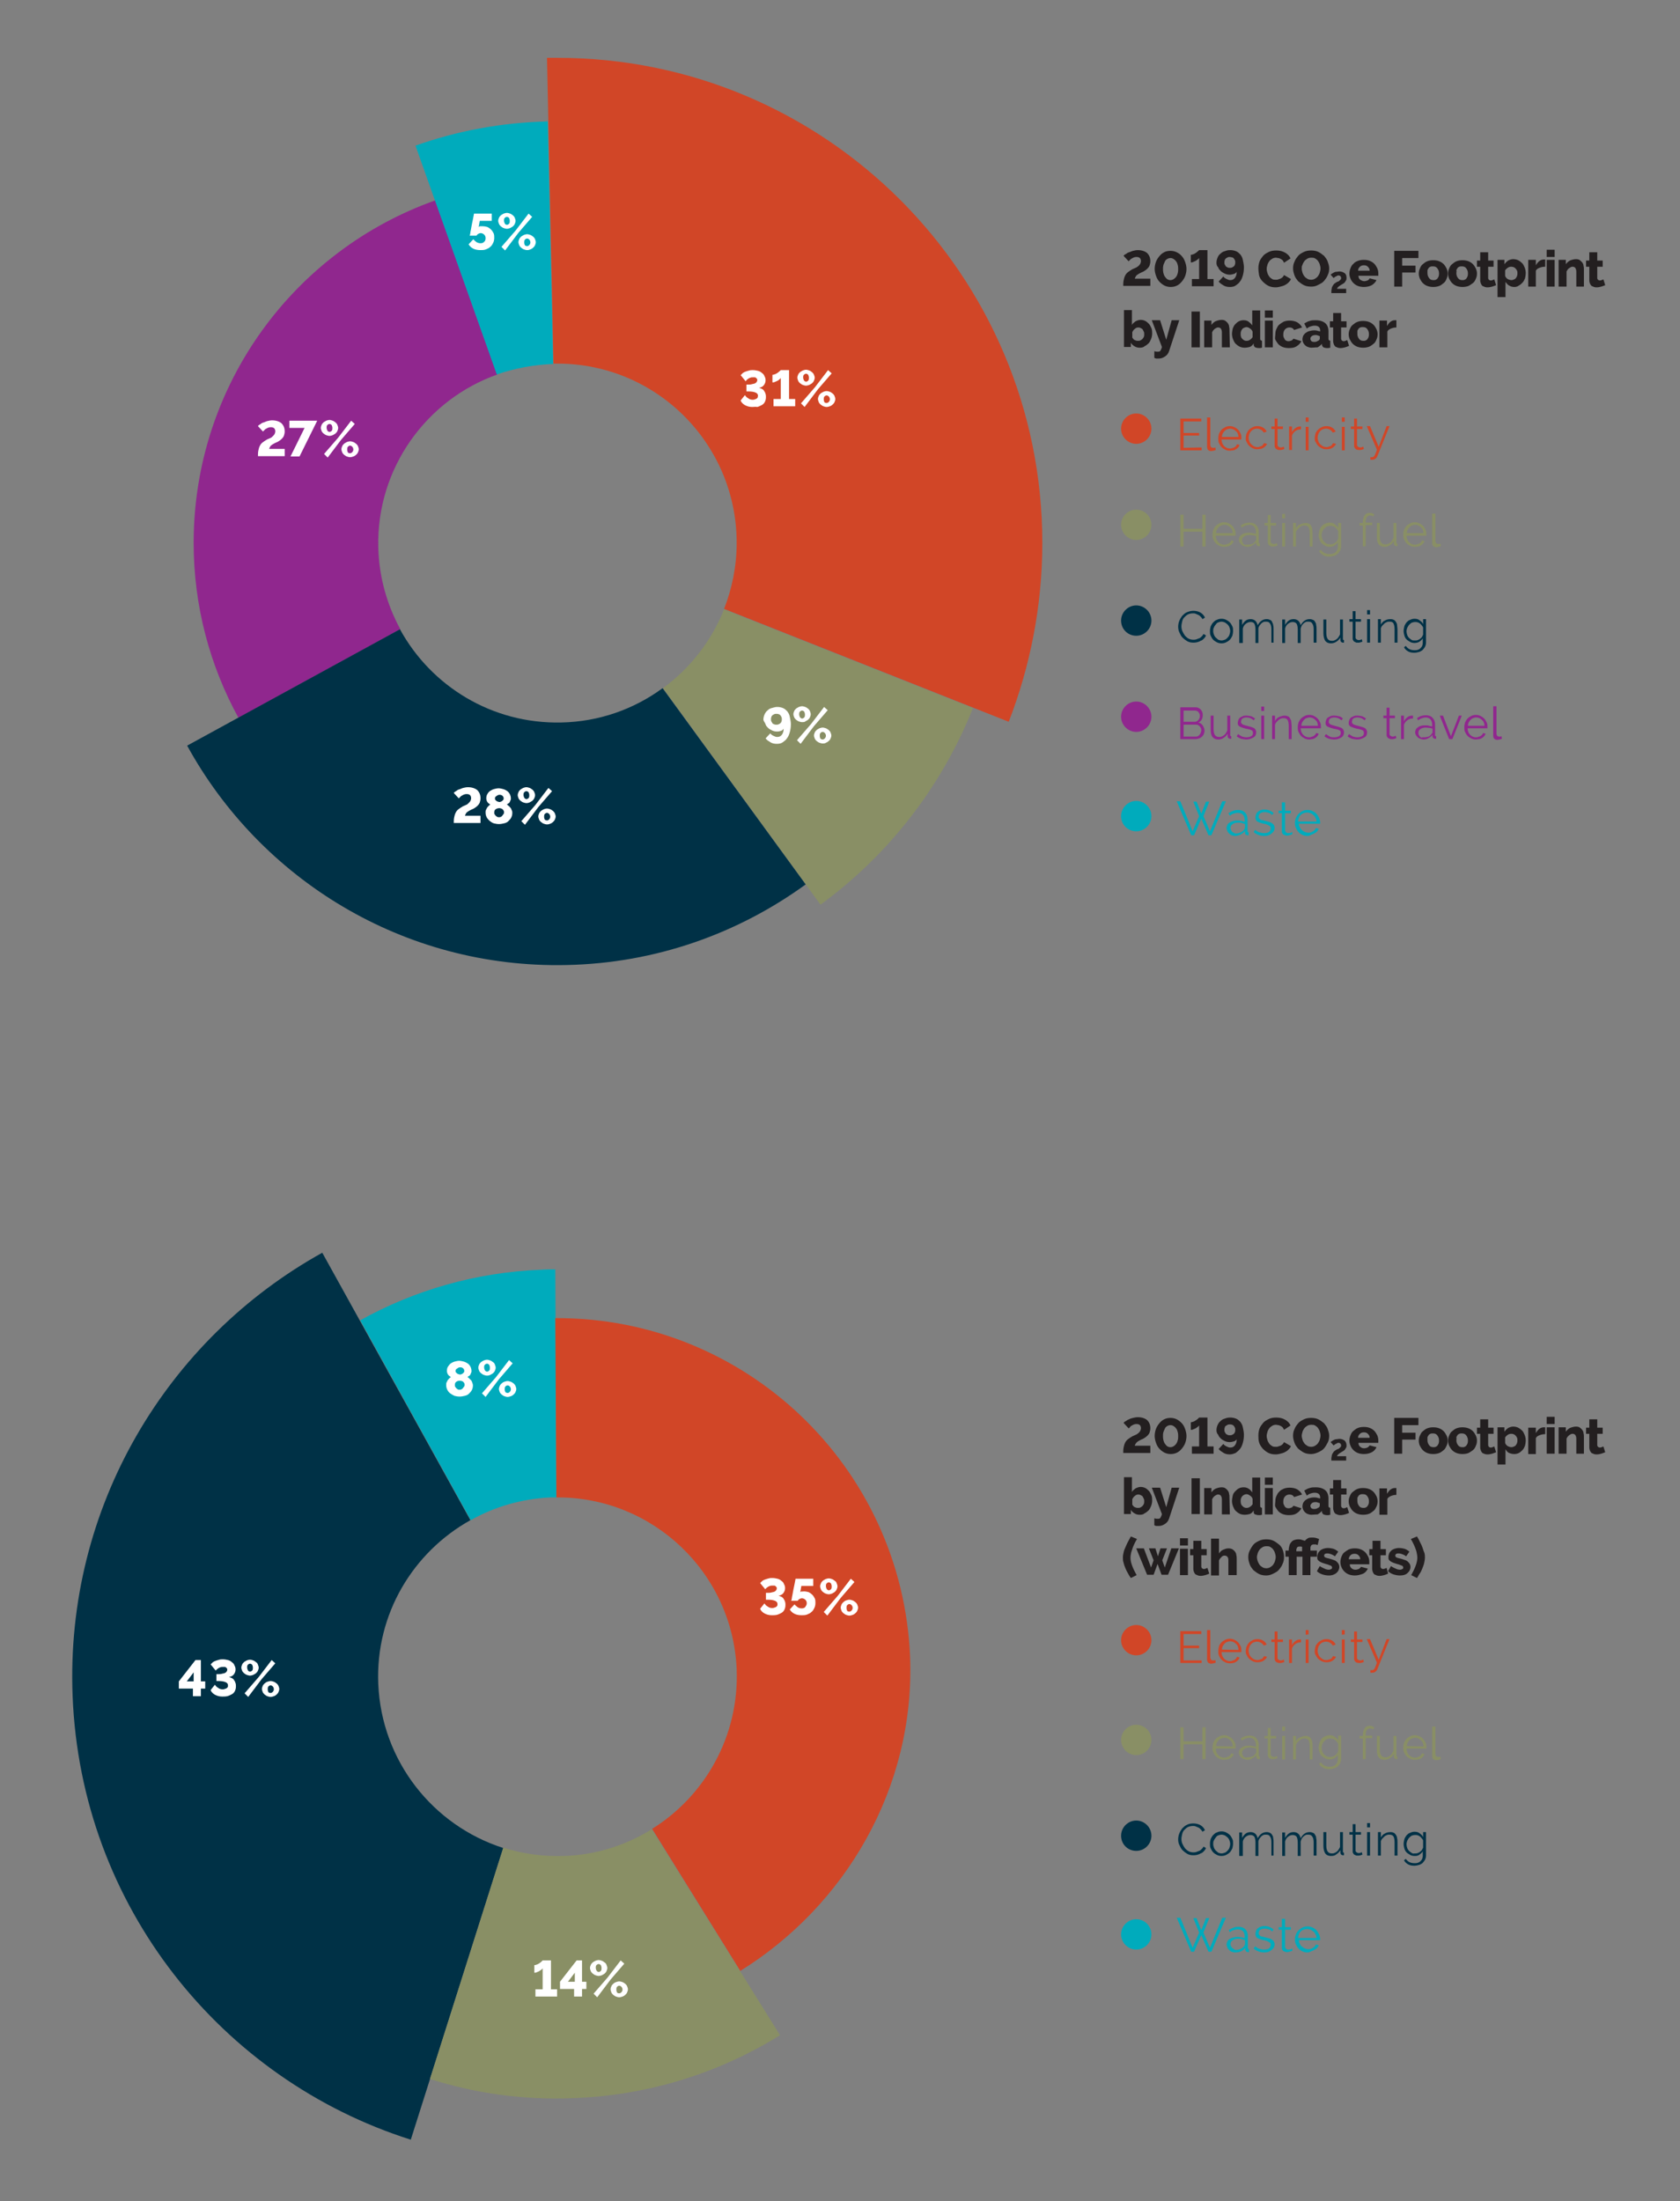 <?xml version="1.0" encoding="utf-8"?>
<!-- Generator: Adobe Illustrator 23.0.3, SVG Export Plug-In . SVG Version: 6.00 Build 0)  -->
<svg version="1.1" id="Layer_1" xmlns="http://www.w3.org/2000/svg" xmlns:xlink="http://www.w3.org/1999/xlink" x="0px" y="0px"
	 viewBox="0 0 465 609" style="enable-background:new 0 0 465 609;" xml:space="preserve">
<rect x="0" y="0" width="465" height="609" fill="#808080" stroke="none"/>
<style type="text/css">
	.st0{fill:#90278E;}
	.st1{fill:#D14627;}
	.st2{fill:#00ABBC;}
	.st3{fill:#898F65;}
	.st4{fill:#003146;}
	.st5{fill:#FFFFFF;}
	.st6{fill:#231F20;}
</style>
<path class="st0" d="M53.6,150.2c0,17.5,4.5,34,12.4,48.4l44.8-24.5c-3.7-6.8-5.9-14.5-6.1-22.7c-0.5-21.9,13.4-40.9,33-47.8
	l-17.1-48.2C81.5,69.2,53.6,106.5,53.6,150.2z"/>
<path class="st1" d="M288.5,150.2C288.5,76.1,228.4,16,154.3,16c-1,0-1.9,0-2.9,0l1.8,84.6c0.4,0,0.7,0,1.1,0
	c27.4,0,49.6,22.2,49.6,49.6c0,6.5-1.3,12.7-3.5,18.3h0.1l78.7,31.2C285.1,184.5,288.5,167.7,288.5,150.2z"/>
<path class="st2" d="M153.1,100.7C153.1,100.7,153.2,100.7,153.1,100.7l-1.5-67.1l0,0c-12.8,0.3-25.1,2.6-36.6,6.7l22.5,63.3
	C142.5,101.9,147.7,100.9,153.1,100.7"/>
<path class="st3" d="M200.4,168.6c-3.5,8.8-9.4,16.3-16.9,21.8l43.6,59.9c18.8-13.7,33.5-32.6,42.2-54.4L200.4,168.6z"/>
<path class="st4" d="M183.4,190.4c-7.9,5.8-17.6,9.3-28.1,9.5c-19.2,0.4-36-10.1-44.6-25.8l-58.9,32.2c20.3,37,59.9,61.7,105,60.7
	c24.8-0.5,47.6-8.8,66.2-22.3L183.4,190.4z"/>
<path class="st4" d="M104.7,465.9c-0.8-19.4,9.7-36.5,25.5-45.3l-41-74C46.3,370.4,18,416.9,20.1,469.3
	c2.3,58.1,41.2,106.1,93.6,122.7l25.6-80.7C119.9,505.1,105.6,487.3,104.7,465.9"/>
<path class="st2" d="M152.3,414.3c0.6,0,1.1,0,1.7,0l-0.3-63.1c-1.3,0-2.5,0-3.8,0.1c-18.2,0.7-35.3,5.7-50.2,14l30.6,55.3
	C136.8,416.9,144.3,414.7,152.3,414.3"/>
<path class="st1" d="M153.7,364.7l0.3,49.6c26.6-0.2,48.8,20.8,49.9,47.6c0.7,18.5-8.8,35-23.4,44.1l24.4,39.3
	c28.9-17.9,48.4-50.5,47-86.9C249.7,405.7,206.1,364.4,153.7,364.7"/>
<path class="st3" d="M180.4,506.1c-7.1,4.4-15.3,7.1-24.2,7.4c-5.9,0.2-11.6-0.6-16.9-2.3l-20.3,64c12.5,4,26,5.9,39.9,5.3
	c20.9-0.8,40.4-7.1,57-17.4L180.4,506.1z"/>
<g>
	<path class="st5" d="M125.6,227.9c0-0.6,0-1.2,0.1-1.7s0.2-0.9,0.4-1.3s0.4-0.7,0.8-1s0.7-0.5,1.2-0.8c0.3-0.1,0.6-0.3,0.9-0.4
		c0.3-0.1,0.5-0.3,0.7-0.5s0.4-0.4,0.5-0.6s0.2-0.5,0.2-0.7c0-0.4-0.1-0.7-0.3-0.9c-0.2-0.2-0.5-0.3-0.9-0.3c-0.2,0-0.4,0-0.7,0.1
		s-0.4,0.2-0.6,0.3c-0.2,0.1-0.4,0.2-0.5,0.4c-0.2,0.1-0.3,0.3-0.4,0.4l-1.4-1.5c0.1-0.2,0.4-0.4,0.6-0.5c0.3-0.2,0.5-0.4,0.9-0.5
		s0.7-0.3,1.1-0.4s0.9-0.2,1.3-0.2c1.1,0,2,0.3,2.6,0.8c0.6,0.6,0.9,1.3,0.9,2.3c0,0.4-0.1,0.8-0.2,1.1c-0.1,0.3-0.3,0.6-0.5,0.8
		c-0.2,0.2-0.4,0.4-0.7,0.6s-0.6,0.4-0.9,0.5c-0.3,0.1-0.6,0.3-0.8,0.4s-0.5,0.3-0.6,0.4c-0.2,0.1-0.3,0.3-0.4,0.5
		c-0.1,0.2-0.2,0.4-0.2,0.5h4.3v2h-7.4V227.9z"/>
	<path class="st5" d="M141.8,224.9c0,0.5-0.1,0.9-0.3,1.3s-0.5,0.7-0.8,1s-0.7,0.5-1.2,0.6c-0.4,0.1-0.9,0.2-1.4,0.2s-1-0.1-1.4-0.2
		s-0.8-0.4-1.2-0.7c-0.3-0.3-0.6-0.6-0.8-1s-0.3-0.8-0.3-1.3c0-0.3,0-0.5,0.1-0.7s0.2-0.4,0.3-0.6s0.3-0.3,0.4-0.5
		c0.2-0.1,0.3-0.3,0.5-0.4c-0.3-0.2-0.6-0.4-0.8-0.7s-0.3-0.7-0.3-1c0-0.5,0.1-0.9,0.3-1.2c0.2-0.4,0.5-0.7,0.8-0.9
		c0.3-0.2,0.7-0.4,1.1-0.5c0.4-0.1,0.8-0.2,1.2-0.2s0.8,0.1,1.2,0.2s0.8,0.3,1.1,0.5s0.6,0.5,0.8,0.9s0.3,0.8,0.3,1.2
		c0,0.2,0,0.4-0.1,0.5c-0.1,0.2-0.1,0.3-0.2,0.5c-0.1,0.2-0.2,0.3-0.4,0.4s-0.3,0.2-0.4,0.3c0.2,0.1,0.3,0.2,0.5,0.4
		c0.2,0.1,0.3,0.3,0.5,0.5s0.2,0.4,0.3,0.6C141.8,224.4,141.8,224.7,141.8,224.9z M139.5,224.8c0-0.2,0-0.4-0.1-0.5
		c-0.1-0.2-0.2-0.3-0.3-0.4s-0.3-0.2-0.4-0.2c-0.2-0.1-0.3-0.1-0.5-0.1c-0.4,0-0.7,0.1-1,0.3c-0.3,0.2-0.4,0.5-0.4,0.9
		c0,0.2,0,0.4,0.1,0.5s0.2,0.3,0.3,0.4s0.3,0.2,0.4,0.3c0.2,0.1,0.3,0.1,0.5,0.1s0.4,0,0.5-0.1c0.2-0.1,0.3-0.1,0.4-0.3
		c0.1-0.1,0.2-0.2,0.3-0.4C139.5,225.1,139.5,225,139.5,224.8z M137,220.9c0,0.2,0,0.3,0.1,0.4s0.2,0.2,0.3,0.3
		c0.1,0.1,0.2,0.1,0.4,0.2c0.1,0,0.3,0.1,0.4,0.1c0.1,0,0.3,0,0.4-0.1c0.1,0,0.3-0.1,0.4-0.2s0.2-0.2,0.3-0.3
		c0.1-0.1,0.1-0.3,0.1-0.4c0-0.3-0.1-0.5-0.3-0.7s-0.5-0.3-0.8-0.3s-0.6,0.1-0.8,0.3C137.1,220.4,137,220.6,137,220.9z"/>
	<path class="st5" d="M145.7,222.2c-0.3,0-0.6-0.1-0.9-0.2c-0.3-0.1-0.5-0.3-0.8-0.5c-0.2-0.2-0.4-0.4-0.5-0.7
		c-0.1-0.3-0.2-0.5-0.2-0.8s0.1-0.6,0.2-0.8c0.1-0.3,0.3-0.5,0.5-0.7s0.5-0.3,0.8-0.5c0.3-0.1,0.6-0.2,0.9-0.2s0.6,0.1,0.9,0.2
		c0.3,0.1,0.5,0.3,0.8,0.5c0.2,0.2,0.4,0.4,0.5,0.7c0.1,0.3,0.2,0.5,0.2,0.8s-0.1,0.6-0.2,0.8c-0.1,0.3-0.3,0.5-0.5,0.7
		s-0.5,0.3-0.8,0.5C146.4,222.1,146.1,222.2,145.7,222.2z M144.3,227.2l3.9-4.5l3.6-4.7l1,0.9l-3.8,4.4l-3.7,4.9L144.3,227.2z
		 M145.7,221.1c0.2,0,0.4-0.1,0.6-0.3c0.2-0.2,0.2-0.5,0.2-0.8s-0.1-0.6-0.2-0.8c-0.2-0.2-0.4-0.3-0.6-0.3c-0.2,0-0.4,0.1-0.6,0.3
		s-0.2,0.5-0.2,0.7c0,0.3,0.1,0.6,0.2,0.8S145.5,221.1,145.7,221.1z M151.4,228.1c-0.3,0-0.6-0.1-0.9-0.2c-0.3-0.1-0.5-0.3-0.8-0.5
		c-0.2-0.2-0.4-0.4-0.5-0.7s-0.2-0.5-0.2-0.8s0.1-0.6,0.2-0.8c0.1-0.3,0.3-0.5,0.5-0.7s0.5-0.3,0.8-0.5c0.3-0.1,0.6-0.2,0.9-0.2
		c0.3,0,0.6,0.1,0.9,0.2c0.3,0.1,0.5,0.3,0.8,0.5c0.2,0.2,0.4,0.4,0.5,0.7c0.1,0.3,0.2,0.5,0.2,0.8s-0.1,0.6-0.2,0.8
		c-0.1,0.3-0.3,0.5-0.5,0.7s-0.5,0.4-0.8,0.5C152.1,228,151.8,228.1,151.4,228.1z M151.4,227c0.2,0,0.4-0.1,0.6-0.3
		c0.2-0.2,0.3-0.5,0.3-0.7c0-0.3-0.1-0.6-0.3-0.8c-0.2-0.2-0.4-0.3-0.6-0.3c-0.2,0-0.4,0.1-0.6,0.3c-0.2,0.2-0.2,0.5-0.2,0.8
		s0.1,0.6,0.2,0.8C151,226.9,151.2,227,151.4,227z"/>
</g>
<g>
	<path class="st5" d="M133.6,62.6c0.5,0,0.9,0.1,1.3,0.2c0.4,0.2,0.7,0.4,1,0.7s0.5,0.6,0.7,1s0.2,0.8,0.2,1.3s-0.1,1-0.3,1.4
		s-0.4,0.8-0.8,1.1c-0.3,0.3-0.7,0.5-1.2,0.7s-1,0.2-1.5,0.2c-0.7,0-1.4-0.1-2-0.4c-0.6-0.3-1-0.7-1.3-1.2l1.3-1.4
		c0.3,0.3,0.6,0.6,0.9,0.8c0.4,0.2,0.7,0.3,1.1,0.3c0.4,0,0.8-0.1,1-0.4c0.3-0.2,0.4-0.6,0.4-1s-0.1-0.7-0.4-1
		c-0.2-0.2-0.6-0.4-0.9-0.4c-0.3,0-0.5,0.1-0.7,0.2c-0.2,0.1-0.4,0.3-0.5,0.5H130c0,0,0-0.1,0.1-0.3c0-0.2,0.1-0.4,0.1-0.7
		c0.1-0.3,0.1-0.6,0.2-1s0.1-0.7,0.2-1.1c0.2-0.9,0.4-1.9,0.6-3h4.9v2h-3.3l-0.3,1.7c0.1-0.1,0.2-0.1,0.3-0.2
		C133.1,62.6,133.3,62.6,133.6,62.6z"/>
	<path class="st5" d="M140.3,63.3c-0.3,0-0.6-0.1-0.9-0.2c-0.3-0.1-0.5-0.3-0.8-0.5c-0.2-0.2-0.4-0.4-0.5-0.7s-0.2-0.5-0.2-0.8
		s0.1-0.6,0.2-0.8c0.1-0.3,0.3-0.5,0.5-0.7s0.5-0.3,0.8-0.5c0.3-0.1,0.6-0.2,0.9-0.2s0.6,0.1,0.9,0.2c0.3,0.1,0.5,0.3,0.8,0.5
		c0.2,0.2,0.4,0.4,0.5,0.7s0.2,0.5,0.2,0.8s-0.1,0.6-0.2,0.8c-0.1,0.3-0.3,0.5-0.5,0.7s-0.5,0.3-0.8,0.5
		C140.9,63.2,140.6,63.3,140.3,63.3z M138.8,68.3l3.9-4.5l3.6-4.7l1,0.9l-3.8,4.4l-3.7,4.9L138.8,68.3z M140.3,62.2
		c0.2,0,0.4-0.1,0.6-0.3c0.2-0.2,0.2-0.5,0.2-0.8s-0.1-0.6-0.2-0.8c-0.2-0.2-0.4-0.3-0.6-0.3c-0.2,0-0.4,0.1-0.6,0.3
		s-0.2,0.5-0.2,0.7c0,0.3,0.1,0.6,0.2,0.8S140,62.2,140.3,62.2z M145.9,69.2c-0.3,0-0.6-0.1-0.9-0.2c-0.3-0.1-0.5-0.3-0.8-0.5
		c-0.2-0.2-0.4-0.4-0.5-0.7s-0.2-0.5-0.2-0.8s0.1-0.6,0.2-0.8c0.1-0.3,0.3-0.5,0.5-0.7s0.5-0.3,0.8-0.5c0.3-0.1,0.6-0.2,0.9-0.2
		c0.3,0,0.6,0.1,0.9,0.2c0.3,0.1,0.5,0.3,0.8,0.5c0.2,0.2,0.4,0.4,0.5,0.7s0.2,0.5,0.2,0.8s-0.1,0.6-0.2,0.8
		c-0.1,0.3-0.3,0.5-0.5,0.7s-0.5,0.4-0.8,0.5C146.6,69.1,146.3,69.2,145.9,69.2z M145.9,68.1c0.2,0,0.4-0.1,0.6-0.3
		c0.2-0.2,0.3-0.5,0.3-0.7c0-0.3-0.1-0.6-0.3-0.8s-0.4-0.3-0.6-0.3c-0.2,0-0.4,0.1-0.6,0.3c-0.2,0.2-0.2,0.5-0.2,0.8
		s0.1,0.6,0.2,0.8C145.5,68,145.7,68.1,145.9,68.1z"/>
</g>
<g>
	<path class="st5" d="M71.4,126.4c0-0.6,0-1.2,0.1-1.7s0.2-0.9,0.4-1.3c0.2-0.4,0.4-0.7,0.8-1s0.7-0.5,1.2-0.8
		c0.3-0.1,0.6-0.3,0.9-0.4c0.3-0.1,0.5-0.3,0.7-0.5s0.4-0.4,0.5-0.6c0.1-0.2,0.2-0.5,0.2-0.7c0-0.4-0.1-0.7-0.3-0.9
		s-0.5-0.3-0.9-0.3c-0.2,0-0.4,0-0.7,0.1s-0.4,0.2-0.6,0.3c-0.2,0.1-0.4,0.2-0.5,0.4c-0.2,0.1-0.3,0.3-0.4,0.4l-1.4-1.5
		c0.1-0.2,0.4-0.4,0.6-0.5c0.3-0.2,0.5-0.4,0.9-0.5s0.7-0.3,1.1-0.4s0.9-0.2,1.3-0.2c1.1,0,2,0.3,2.6,0.8c0.6,0.6,0.9,1.3,0.9,2.3
		c0,0.4-0.1,0.8-0.2,1.1c-0.1,0.3-0.3,0.6-0.5,0.8s-0.4,0.4-0.7,0.6c-0.3,0.2-0.6,0.4-0.9,0.5c-0.3,0.1-0.6,0.3-0.8,0.4
		c-0.2,0.1-0.5,0.3-0.6,0.4c-0.2,0.1-0.3,0.3-0.4,0.5c-0.1,0.2-0.2,0.4-0.2,0.5h4.3v2h-7.4V126.4z"/>
	<path class="st5" d="M84.3,118.4h-4.2v-2h7.7l-4.9,9.9h-2.5L84.3,118.4z"/>
	<path class="st5" d="M91.2,120.6c-0.3,0-0.6-0.1-0.9-0.2c-0.3-0.1-0.5-0.3-0.8-0.5c-0.2-0.2-0.4-0.4-0.5-0.7s-0.2-0.5-0.2-0.8
		s0.1-0.6,0.2-0.8c0.1-0.3,0.3-0.5,0.5-0.7s0.5-0.3,0.8-0.5c0.3-0.1,0.6-0.2,0.9-0.2s0.6,0.1,0.9,0.2c0.3,0.1,0.5,0.3,0.8,0.5
		c0.2,0.2,0.4,0.4,0.5,0.7s0.2,0.5,0.2,0.8s-0.1,0.6-0.2,0.8c-0.1,0.3-0.3,0.5-0.5,0.7s-0.5,0.3-0.8,0.5
		C91.8,120.5,91.5,120.6,91.2,120.6z M89.7,125.6l3.9-4.5l3.6-4.7l1,0.9l-3.8,4.4l-3.7,4.9L89.7,125.6z M91.2,119.5
		c0.2,0,0.4-0.1,0.6-0.3c0.2-0.2,0.2-0.5,0.2-0.8s-0.1-0.6-0.2-0.8c-0.2-0.2-0.4-0.3-0.6-0.3c-0.2,0-0.4,0.1-0.6,0.3
		s-0.2,0.5-0.2,0.7c0,0.3,0.1,0.6,0.2,0.8S90.9,119.5,91.2,119.5z M96.9,126.5c-0.3,0-0.6-0.1-0.9-0.2c-0.3-0.1-0.5-0.3-0.8-0.5
		c-0.2-0.2-0.4-0.4-0.5-0.7s-0.2-0.5-0.2-0.8s0.1-0.6,0.2-0.8c0.1-0.3,0.3-0.5,0.5-0.7s0.5-0.3,0.8-0.5c0.3-0.1,0.6-0.2,0.9-0.2
		c0.3,0,0.6,0.1,0.9,0.2c0.3,0.1,0.5,0.3,0.8,0.5c0.2,0.2,0.4,0.4,0.5,0.7s0.2,0.5,0.2,0.8s-0.1,0.6-0.2,0.8
		c-0.1,0.3-0.3,0.5-0.5,0.7s-0.5,0.4-0.8,0.5C97.5,126.4,97.2,126.5,96.9,126.5z M96.9,125.4c0.2,0,0.4-0.1,0.6-0.3
		c0.2-0.2,0.3-0.5,0.3-0.7c0-0.3-0.1-0.6-0.3-0.8s-0.4-0.3-0.6-0.3c-0.2,0-0.4,0.1-0.6,0.3c-0.2,0.2-0.2,0.5-0.2,0.8
		s0.1,0.6,0.2,0.8C96.4,125.3,96.6,125.4,96.9,125.4z"/>
</g>
<g>
	<path class="st5" d="M208.2,112.6c-0.8,0-1.4-0.2-2-0.5c-0.5-0.3-1-0.7-1.2-1.3l1.2-1.5c0,0.1,0.1,0.2,0.2,0.3s0.2,0.3,0.4,0.4
		c0.2,0.1,0.4,0.3,0.6,0.4s0.5,0.2,0.9,0.2c0.2,0,0.4,0,0.6-0.1s0.4-0.1,0.5-0.2c0.1-0.1,0.3-0.2,0.3-0.3s0.1-0.3,0.1-0.5
		c0-0.4-0.2-0.7-0.7-0.9s-1.1-0.3-2-0.3h-0.5v-1.9h0.5c0.3,0,0.7,0,1-0.1s0.6-0.1,0.8-0.2c0.2-0.1,0.4-0.2,0.5-0.4
		c0.1-0.1,0.2-0.3,0.2-0.5s0-0.3-0.1-0.4c-0.1-0.1-0.2-0.2-0.3-0.3s-0.2-0.1-0.4-0.1c-0.1,0-0.2,0-0.4,0c-0.3,0-0.5,0-0.7,0.1
		s-0.4,0.1-0.6,0.3c-0.2,0.1-0.3,0.2-0.4,0.3s-0.2,0.2-0.3,0.4l-1.4-1.7c0.2-0.2,0.4-0.4,0.6-0.6c0.3-0.2,0.5-0.3,0.8-0.4
		c0.3-0.1,0.6-0.2,1-0.3c0.3-0.1,0.7-0.1,1-0.1c0.5,0,1,0.1,1.4,0.2s0.8,0.3,1.1,0.6c0.3,0.2,0.6,0.5,0.7,0.9
		c0.2,0.3,0.3,0.7,0.3,1.1c0,0.6-0.2,1-0.5,1.4s-0.8,0.6-1.3,0.7c0.3,0.1,0.6,0.2,0.8,0.3c0.3,0.2,0.5,0.3,0.6,0.6
		c0.2,0.2,0.3,0.5,0.4,0.8s0.1,0.6,0.1,0.9c0,0.5-0.1,0.9-0.3,1.3c-0.2,0.4-0.5,0.7-0.9,0.9s-0.8,0.4-1.2,0.5
		C209.1,112.5,208.7,112.6,208.2,112.6z"/>
	<path class="st5" d="M220.1,110.4v2h-6v-2h2v-5.8c-0.1,0.1-0.2,0.2-0.4,0.4s-0.4,0.3-0.6,0.4c-0.2,0.1-0.5,0.2-0.7,0.3
		s-0.4,0.1-0.6,0.1v-2.1c0.3,0,0.5-0.1,0.8-0.2c0.3-0.1,0.5-0.3,0.7-0.4c0.2-0.2,0.4-0.3,0.6-0.5c0.1-0.1,0.2-0.2,0.2-0.2h2.3v8
		H220.1z"/>
	<path class="st5" d="M223.1,106.7c-0.3,0-0.6-0.1-0.9-0.2c-0.3-0.1-0.5-0.3-0.8-0.5c-0.2-0.2-0.4-0.4-0.5-0.7s-0.2-0.5-0.2-0.8
		s0.1-0.6,0.2-0.8c0.1-0.3,0.3-0.5,0.5-0.7s0.5-0.3,0.8-0.5c0.3-0.1,0.6-0.2,0.9-0.2s0.6,0.1,0.9,0.2c0.3,0.1,0.5,0.3,0.8,0.5
		c0.2,0.2,0.4,0.4,0.5,0.7s0.2,0.5,0.2,0.8s-0.1,0.6-0.2,0.8c-0.1,0.3-0.3,0.5-0.5,0.7s-0.5,0.3-0.8,0.5
		C223.7,106.6,223.4,106.7,223.1,106.7z M221.7,111.6l3.9-4.5l3.6-4.7l1,0.9l-3.8,4.4l-3.7,4.9L221.7,111.6z M223.1,105.6
		c0.2,0,0.4-0.1,0.6-0.3s0.2-0.5,0.2-0.8s-0.1-0.6-0.2-0.8c-0.2-0.2-0.4-0.3-0.6-0.3s-0.4,0.1-0.6,0.3s-0.2,0.5-0.2,0.7
		c0,0.3,0.1,0.6,0.2,0.8S222.9,105.6,223.1,105.6z M228.8,112.6c-0.3,0-0.6-0.1-0.9-0.2c-0.3-0.1-0.5-0.3-0.8-0.5
		c-0.2-0.2-0.4-0.4-0.5-0.7s-0.2-0.5-0.2-0.8s0.1-0.6,0.2-0.8c0.1-0.3,0.3-0.5,0.5-0.7s0.5-0.3,0.8-0.5c0.3-0.1,0.6-0.2,0.9-0.2
		s0.6,0.1,0.9,0.2c0.3,0.1,0.5,0.3,0.8,0.5c0.2,0.2,0.4,0.4,0.5,0.7s0.2,0.5,0.2,0.8s-0.1,0.6-0.2,0.8c-0.1,0.3-0.3,0.5-0.5,0.7
		s-0.5,0.4-0.8,0.5C229.4,112.5,229.1,112.6,228.8,112.6z M228.8,111.5c0.2,0,0.4-0.1,0.6-0.3s0.3-0.5,0.3-0.7
		c0-0.3-0.1-0.6-0.3-0.8c-0.2-0.2-0.4-0.3-0.6-0.3s-0.4,0.1-0.6,0.3s-0.2,0.5-0.2,0.8s0.1,0.6,0.2,0.8
		C228.3,111.4,228.5,111.5,228.8,111.5z"/>
</g>
<g>
	<path class="st5" d="M211.3,199.1c0-0.5,0.1-0.9,0.3-1.4c0.2-0.4,0.4-0.8,0.8-1.1c0.3-0.3,0.7-0.6,1.2-0.7s0.9-0.3,1.5-0.3
		s1.1,0.1,1.6,0.3c0.5,0.2,0.8,0.5,1.2,0.9c0.3,0.4,0.6,0.9,0.7,1.5s0.3,1.3,0.3,2c0,0.9-0.1,1.6-0.3,2.3c-0.2,0.7-0.4,1.2-0.8,1.7
		c-0.3,0.5-0.8,0.8-1.2,1.1s-1,0.4-1.6,0.4s-1.2-0.1-1.7-0.4s-1-0.6-1.4-1.1l1.3-1.4c0.2,0.3,0.5,0.5,0.9,0.7s0.7,0.3,1,0.3
		c0.6,0,1-0.2,1.3-0.6s0.5-0.9,0.5-1.7c-0.2,0.3-0.4,0.5-0.7,0.6s-0.7,0.2-1.1,0.2c-0.5,0-1-0.1-1.4-0.3c-0.4-0.2-0.8-0.4-1.1-0.7
		c-0.3-0.3-0.6-0.6-0.7-1S211.3,199.5,211.3,199.1z M214.9,197.5c-0.2,0-0.4,0-0.6,0.1s-0.4,0.2-0.5,0.3c-0.1,0.1-0.3,0.3-0.3,0.5
		c-0.1,0.2-0.1,0.4-0.1,0.6s0,0.4,0.1,0.6s0.2,0.3,0.3,0.5s0.3,0.2,0.5,0.3c0.2,0.1,0.4,0.1,0.6,0.1s0.4,0,0.6-0.1s0.4-0.2,0.5-0.3
		s0.3-0.3,0.3-0.5c0.1-0.2,0.1-0.4,0.1-0.6s0-0.4-0.1-0.6s-0.2-0.4-0.3-0.5c-0.1-0.1-0.3-0.3-0.5-0.3
		C215.3,197.5,215.1,197.5,214.9,197.5z"/>
	<path class="st5" d="M222,199.8c-0.3,0-0.6-0.1-0.9-0.2s-0.5-0.3-0.8-0.5c-0.2-0.2-0.4-0.4-0.5-0.7c-0.1-0.3-0.2-0.5-0.2-0.8
		s0.1-0.6,0.2-0.8c0.1-0.3,0.3-0.5,0.5-0.7s0.5-0.3,0.8-0.5c0.3-0.1,0.6-0.2,0.9-0.2s0.6,0.1,0.9,0.2s0.5,0.3,0.8,0.5
		c0.2,0.2,0.4,0.4,0.5,0.7c0.1,0.3,0.2,0.5,0.2,0.8s-0.1,0.6-0.2,0.8c-0.1,0.3-0.3,0.5-0.5,0.7s-0.5,0.3-0.8,0.5
		C222.7,199.8,222.4,199.8,222,199.8z M220.6,204.8l3.9-4.5l3.6-4.7l1,0.9l-3.8,4.4l-3.7,4.9L220.6,204.8z M222,198.8
		c0.2,0,0.4-0.1,0.6-0.3c0.2-0.2,0.2-0.5,0.2-0.8s-0.1-0.6-0.2-0.8c-0.2-0.2-0.4-0.3-0.6-0.3s-0.4,0.1-0.6,0.3s-0.2,0.5-0.2,0.7
		c0,0.3,0.1,0.6,0.2,0.8S221.8,198.8,222,198.8z M227.7,205.7c-0.3,0-0.6-0.1-0.9-0.2s-0.5-0.3-0.8-0.5c-0.2-0.2-0.4-0.4-0.5-0.7
		s-0.2-0.5-0.2-0.8s0.1-0.6,0.2-0.8c0.1-0.3,0.3-0.5,0.5-0.7s0.5-0.3,0.8-0.5c0.3-0.1,0.6-0.2,0.9-0.2s0.6,0.1,0.9,0.2
		s0.5,0.3,0.8,0.5c0.2,0.2,0.4,0.4,0.5,0.7c0.1,0.3,0.2,0.5,0.2,0.8s-0.1,0.6-0.2,0.8c-0.1,0.3-0.3,0.5-0.5,0.7s-0.5,0.4-0.8,0.5
		C228.4,205.7,228,205.7,227.7,205.7z M227.7,204.6c0.2,0,0.4-0.1,0.6-0.3c0.2-0.2,0.3-0.5,0.3-0.7c0-0.3-0.1-0.6-0.3-0.8
		c-0.2-0.2-0.4-0.3-0.6-0.3s-0.4,0.1-0.6,0.3c-0.2,0.2-0.2,0.5-0.2,0.8s0.1,0.6,0.2,0.8C227.3,204.5,227.5,204.6,227.7,204.6z"/>
</g>
<g>
	<path class="st1" d="M332.6,459.3v0.8h-5.9v-8.8h5.8v0.8h-4.9v3.2h4.3v0.7h-4.3v3.4h5V459.3z"/>
	<path class="st1" d="M334.2,451h0.8v7.6c0,0.2,0.1,0.4,0.2,0.6c0.1,0.1,0.3,0.2,0.6,0.2c0.1,0,0.2,0,0.3,0c0.1,0,0.2-0.1,0.3-0.1
		l0.1,0.7c-0.2,0.1-0.3,0.1-0.6,0.2c-0.2,0-0.4,0.1-0.6,0.1c-0.4,0-0.7-0.1-0.9-0.3s-0.3-0.5-0.3-0.9V451H334.2z"/>
	<path class="st1" d="M340.4,460.2c-0.5,0-0.9-0.1-1.3-0.3s-0.7-0.4-1-0.7s-0.5-0.7-0.7-1.1s-0.2-0.8-0.2-1.3s0.1-0.9,0.2-1.3
		s0.4-0.8,0.7-1.1c0.3-0.3,0.6-0.5,1-0.7s0.8-0.3,1.3-0.3s0.9,0.1,1.3,0.3s0.7,0.4,1,0.7s0.5,0.7,0.7,1.1c0.2,0.4,0.2,0.8,0.2,1.3
		c0,0.1,0,0.1,0,0.2s0,0.1,0,0.1h-5.5c0,0.3,0.1,0.7,0.2,1s0.3,0.5,0.5,0.8c0.2,0.2,0.5,0.4,0.7,0.5s0.6,0.2,0.9,0.2
		c0.2,0,0.4,0,0.6-0.1s0.4-0.1,0.6-0.2c0.2-0.1,0.3-0.2,0.5-0.4c0.1-0.1,0.2-0.3,0.3-0.5l0.7,0.2c-0.1,0.2-0.2,0.5-0.4,0.7
		c-0.2,0.2-0.4,0.4-0.6,0.5s-0.5,0.3-0.8,0.3C341,460.2,340.7,460.2,340.4,460.2z M342.8,456.5c0-0.3-0.1-0.7-0.2-1
		s-0.3-0.5-0.5-0.7s-0.5-0.4-0.7-0.5c-0.3-0.1-0.6-0.2-0.9-0.2s-0.6,0.1-0.9,0.2c-0.3,0.1-0.5,0.3-0.7,0.5s-0.4,0.5-0.5,0.7
		c-0.1,0.3-0.2,0.6-0.2,0.9L342.8,456.5L342.8,456.5z"/>
	<path class="st1" d="M344.8,456.9c0-0.5,0.1-0.9,0.2-1.3c0.2-0.4,0.4-0.8,0.7-1.1c0.3-0.3,0.6-0.5,1-0.7s0.8-0.3,1.3-0.3
		c0.6,0,1.1,0.1,1.6,0.4c0.5,0.3,0.8,0.7,1,1.1l-0.8,0.3c-0.2-0.3-0.4-0.6-0.8-0.8s-0.7-0.3-1.1-0.3c-0.3,0-0.6,0.1-0.9,0.2
		s-0.5,0.3-0.7,0.5s-0.4,0.5-0.5,0.8s-0.2,0.7-0.2,1c0,0.4,0.1,0.7,0.2,1s0.3,0.6,0.5,0.8s0.5,0.4,0.8,0.6c0.3,0.1,0.6,0.2,0.9,0.2
		c0.2,0,0.4,0,0.6-0.1s0.4-0.1,0.6-0.2s0.3-0.2,0.4-0.4c0.1-0.1,0.2-0.3,0.3-0.4l0.8,0.2c-0.1,0.2-0.2,0.4-0.4,0.6
		c-0.2,0.2-0.4,0.4-0.6,0.5s-0.5,0.3-0.8,0.3c-0.3,0.1-0.6,0.1-0.9,0.1c-0.5,0-0.9-0.1-1.3-0.3s-0.7-0.4-1-0.7s-0.5-0.7-0.7-1.1
		S344.8,457.3,344.8,456.9z"/>
	<path class="st1" d="M355.5,459.8c0,0-0.1,0.1-0.2,0.1s-0.2,0.1-0.3,0.1c-0.1,0-0.3,0.1-0.4,0.1c-0.2,0-0.3,0-0.5,0s-0.4,0-0.5-0.1
		s-0.3-0.1-0.4-0.2c-0.1-0.1-0.2-0.2-0.3-0.4c-0.1-0.2-0.1-0.3-0.1-0.5v-4.6h-0.9v-0.7h0.9v-2.2h0.8v2.2h1.5v0.7h-1.5v4.4
		c0,0.2,0.1,0.4,0.3,0.5c0.2,0.1,0.3,0.2,0.5,0.2s0.5,0,0.6-0.1c0.2-0.1,0.3-0.1,0.3-0.2L355.5,459.8z"/>
	<path class="st1" d="M360,454.4c-0.6,0-1.1,0.2-1.5,0.5s-0.7,0.7-0.9,1.2v4h-0.8v-6.5h0.8v1.6c0.2-0.5,0.6-0.9,1-1.2
		s0.8-0.4,1.3-0.4c0.1,0,0.1,0,0.2,0v0.8H360z"/>
	<path class="st1" d="M361.4,452.3V451h0.8v1.2L361.4,452.3L361.4,452.3z M361.4,460.1v-6.5h0.8v6.5H361.4z"/>
	<path class="st1" d="M363.9,456.9c0-0.5,0.1-0.9,0.2-1.3s0.4-0.8,0.7-1.1c0.3-0.3,0.6-0.5,1-0.7s0.8-0.3,1.3-0.3
		c0.6,0,1.1,0.1,1.6,0.4c0.5,0.3,0.8,0.7,1,1.1l-0.8,0.3c-0.2-0.3-0.4-0.6-0.8-0.8c-0.3-0.2-0.7-0.3-1.1-0.3c-0.3,0-0.6,0.1-0.9,0.2
		c-0.3,0.1-0.5,0.3-0.7,0.5s-0.4,0.5-0.5,0.8s-0.2,0.7-0.2,1c0,0.4,0.1,0.7,0.2,1s0.3,0.6,0.5,0.8s0.5,0.4,0.8,0.6s0.6,0.2,0.9,0.2
		c0.2,0,0.4,0,0.6-0.1s0.4-0.1,0.6-0.2c0.2-0.1,0.3-0.2,0.4-0.4s0.2-0.3,0.3-0.4l0.8,0.2c-0.1,0.2-0.2,0.4-0.4,0.6
		c-0.2,0.2-0.4,0.4-0.6,0.5s-0.5,0.3-0.8,0.3c-0.3,0.1-0.6,0.1-0.9,0.1c-0.5,0-0.9-0.1-1.3-0.3s-0.7-0.4-1-0.7s-0.5-0.7-0.7-1.1
		C364,457.8,363.9,457.3,363.9,456.9z"/>
	<path class="st1" d="M371.4,452.3V451h0.8v1.2L371.4,452.3L371.4,452.3z M371.4,460.1v-6.5h0.8v6.5H371.4z"/>
	<path class="st1" d="M377.5,459.8c0,0-0.1,0.1-0.2,0.1s-0.2,0.1-0.3,0.1c-0.1,0-0.3,0.1-0.4,0.1c-0.2,0-0.3,0-0.5,0s-0.4,0-0.5-0.1
		c-0.2,0-0.3-0.1-0.4-0.2c-0.1-0.1-0.2-0.2-0.3-0.4c-0.1-0.2-0.1-0.3-0.1-0.5v-4.6h-0.9v-0.7h0.9v-2.2h0.8v2.2h1.5v0.7h-1.5v4.4
		c0,0.2,0.1,0.4,0.3,0.5c0.2,0.1,0.3,0.2,0.5,0.2s0.5,0,0.6-0.1c0.2-0.1,0.3-0.1,0.3-0.2L377.5,459.8z"/>
	<path class="st1" d="M379.3,462.1c0.1,0,0.1,0,0.2,0s0.1,0,0.2,0s0.3,0,0.4-0.1c0.1,0,0.2-0.1,0.3-0.3c0.1-0.1,0.2-0.3,0.3-0.6
		s0.3-0.6,0.4-1.1l-2.8-6.5h0.9l2.4,5.7l2.2-5.7h0.8l-3.4,8.4c-0.1,0.2-0.2,0.4-0.5,0.6c-0.2,0.2-0.5,0.3-0.9,0.3
		c-0.1,0-0.2,0-0.2,0s-0.2,0-0.3,0V462.1z"/>
</g>
<g>
	<path class="st3" d="M333.7,477.9v8.8h-0.9v-4.1h-5.2v4.1h-0.9v-8.8h0.9v3.9h5.2v-3.9H333.7z"/>
	<path class="st3" d="M338.8,486.9c-0.5,0-0.9-0.1-1.3-0.3s-0.7-0.4-1-0.7s-0.5-0.7-0.7-1.1c-0.2-0.4-0.2-0.8-0.2-1.3
		s0.1-0.9,0.2-1.3c0.2-0.4,0.4-0.8,0.7-1.1s0.6-0.5,1-0.7s0.8-0.3,1.3-0.3s0.9,0.1,1.3,0.3s0.7,0.4,1,0.7s0.5,0.7,0.7,1.1
		c0.2,0.4,0.2,0.8,0.2,1.3c0,0.1,0,0.1,0,0.2s0,0.1,0,0.1h-5.5c0,0.3,0.1,0.7,0.2,1s0.3,0.5,0.5,0.8c0.2,0.2,0.5,0.4,0.7,0.5
		s0.6,0.2,0.9,0.2c0.2,0,0.4,0,0.6-0.1s0.4-0.1,0.6-0.2c0.2-0.1,0.3-0.2,0.5-0.4c0.1-0.1,0.2-0.3,0.3-0.5l0.7,0.2
		c-0.1,0.2-0.2,0.5-0.4,0.7c-0.2,0.2-0.4,0.4-0.6,0.5s-0.5,0.3-0.8,0.3C339.4,486.8,339.1,486.9,338.8,486.9z M341.2,483.2
		c0-0.3-0.1-0.7-0.2-1s-0.3-0.5-0.5-0.7s-0.5-0.4-0.7-0.5c-0.3-0.1-0.6-0.2-0.9-0.2s-0.6,0.1-0.9,0.2c-0.3,0.1-0.5,0.3-0.7,0.5
		s-0.4,0.5-0.5,0.7s-0.2,0.6-0.2,0.9L341.2,483.2L341.2,483.2z"/>
	<path class="st3" d="M345.2,486.9c-0.3,0-0.6-0.1-0.9-0.2s-0.5-0.2-0.7-0.4s-0.3-0.4-0.5-0.6c-0.1-0.2-0.2-0.5-0.2-0.8
		s0.1-0.5,0.2-0.8c0.1-0.2,0.3-0.4,0.6-0.6c0.2-0.2,0.5-0.3,0.9-0.4c0.3-0.1,0.7-0.1,1.1-0.1c0.3,0,0.7,0,1,0.1s0.6,0.1,0.9,0.2
		v-0.6c0-0.6-0.2-1-0.5-1.4c-0.3-0.3-0.8-0.5-1.3-0.5c-0.3,0-0.7,0.1-1,0.2c-0.3,0.1-0.7,0.3-1.1,0.6l-0.3-0.6
		c0.8-0.6,1.7-0.8,2.4-0.8c0.8,0,1.5,0.2,1.9,0.7s0.7,1.1,0.7,1.9v2.9c0,0.2,0.1,0.3,0.3,0.3v0.7c-0.1,0-0.2,0-0.3,0
		c-0.2,0-0.4-0.1-0.5-0.2c-0.1-0.1-0.2-0.3-0.2-0.4v-0.5c-0.3,0.4-0.7,0.7-1.1,0.9C346.2,486.8,345.7,486.9,345.2,486.9z
		 M345.4,486.2c0.4,0,0.8-0.1,1.2-0.2c0.4-0.2,0.6-0.4,0.8-0.7c0.1-0.1,0.1-0.2,0.2-0.2c0-0.1,0.1-0.2,0.1-0.2v-1.1
		c-0.3-0.1-0.6-0.2-0.9-0.2c-0.3-0.1-0.6-0.1-0.9-0.1c-0.6,0-1.1,0.1-1.5,0.4s-0.6,0.6-0.6,1c0,0.2,0,0.4,0.1,0.6
		c0.1,0.2,0.2,0.3,0.3,0.5c0.1,0.1,0.3,0.2,0.5,0.3C345,486.2,345.2,486.2,345.4,486.2z"/>
	<path class="st3" d="M353.6,486.4c0,0-0.1,0.1-0.2,0.1s-0.2,0.1-0.3,0.1c-0.1,0-0.3,0.1-0.4,0.1c-0.2,0-0.3,0-0.5,0s-0.4,0-0.5-0.1
		c-0.2,0-0.3-0.1-0.4-0.2c-0.1-0.1-0.2-0.2-0.3-0.4c-0.1-0.2-0.1-0.3-0.1-0.5V481H350v-0.7h0.9v-2.2h0.8v2.2h1.5v0.7h-1.5v4.4
		c0,0.2,0.1,0.4,0.3,0.5c0.2,0.1,0.3,0.2,0.5,0.2s0.5,0,0.6-0.1c0.2-0.1,0.3-0.1,0.3-0.2L353.6,486.4z"/>
	<path class="st3" d="M354.9,478.9v-1.2h0.8v1.2H354.9z M354.9,486.8v-6.5h0.8v6.5H354.9z"/>
	<path class="st3" d="M363.3,486.8h-0.8v-3.6c0-0.8-0.1-1.3-0.3-1.7c-0.2-0.3-0.6-0.5-1.1-0.5c-0.2,0-0.5,0-0.7,0.1
		s-0.5,0.2-0.7,0.4s-0.4,0.4-0.6,0.6c-0.2,0.2-0.3,0.5-0.4,0.7v4h-0.8v-6.5h0.8v1.5c0.3-0.5,0.6-0.9,1.1-1.1s1-0.4,1.6-0.4
		c0.4,0,0.7,0.1,0.9,0.2c0.3,0.1,0.4,0.3,0.6,0.6c0.1,0.2,0.3,0.5,0.3,0.9c0.1,0.3,0.1,0.7,0.1,1.2V486.8z"/>
	<path class="st3" d="M368,486.8c-0.4,0-0.9-0.1-1.2-0.3c-0.4-0.2-0.7-0.4-1-0.7s-0.5-0.7-0.6-1.1c-0.2-0.4-0.2-0.8-0.2-1.2
		s0.1-0.9,0.2-1.3s0.4-0.8,0.6-1.1c0.3-0.3,0.6-0.6,1-0.7c0.4-0.2,0.8-0.3,1.2-0.3c0.6,0,1,0.1,1.4,0.4c0.4,0.3,0.8,0.6,1,1.1v-1.4
		h0.8v6.5c0,0.4-0.1,0.8-0.3,1.2c-0.2,0.3-0.4,0.6-0.7,0.9c-0.3,0.2-0.6,0.4-1,0.5s-0.8,0.2-1.2,0.2c-0.7,0-1.3-0.1-1.8-0.4
		c-0.5-0.3-0.8-0.6-1.1-1.1l0.5-0.4c0.3,0.4,0.6,0.7,1,0.9s0.9,0.3,1.4,0.3c0.3,0,0.6,0,0.9-0.1s0.5-0.2,0.7-0.4s0.4-0.4,0.5-0.6
		c0.1-0.3,0.2-0.6,0.2-0.9v-1.3c-0.2,0.4-0.6,0.7-1,1C368.9,486.7,368.5,486.8,368,486.8z M368.2,486.1c0.2,0,0.5,0,0.7-0.1
		s0.5-0.2,0.7-0.4s0.4-0.3,0.5-0.5s0.2-0.4,0.3-0.6v-2c-0.1-0.2-0.2-0.4-0.4-0.6c-0.2-0.2-0.3-0.4-0.5-0.5s-0.4-0.3-0.6-0.3
		s-0.5-0.1-0.7-0.1c-0.4,0-0.7,0.1-1,0.2c-0.3,0.2-0.5,0.4-0.7,0.6c-0.2,0.2-0.4,0.5-0.5,0.8s-0.2,0.6-0.2,1c0,0.3,0.1,0.7,0.2,1
		s0.3,0.6,0.5,0.8s0.5,0.4,0.8,0.6C367.6,486.1,367.9,486.1,368.2,486.1z"/>
	<path class="st3" d="M377.2,486.8V481h-0.9v-0.7h0.9v-0.2c0-0.8,0.2-1.4,0.5-1.9s0.8-0.7,1.4-0.7c0.3,0,0.5,0,0.7,0.1
		s0.4,0.2,0.6,0.3l-0.3,0.6c-0.1-0.1-0.3-0.2-0.4-0.2s-0.3-0.1-0.5-0.1c-0.4,0-0.7,0.2-0.9,0.5s-0.3,0.8-0.3,1.3v0.2h1.8v0.7H378
		v5.8h-0.8V486.8z"/>
	<path class="st3" d="M383.2,486.9c-0.7,0-1.2-0.2-1.6-0.7s-0.5-1.2-0.5-2.1v-3.8h0.8v3.7c0,1.5,0.5,2.2,1.5,2.2
		c0.2,0,0.5,0,0.7-0.1s0.5-0.2,0.7-0.4s0.4-0.3,0.5-0.6s0.3-0.5,0.4-0.7v-4.1h0.8v5.4c0,0.2,0.1,0.3,0.3,0.3v0.7c-0.1,0-0.2,0-0.2,0
		h-0.1c-0.2,0-0.4-0.1-0.5-0.2s-0.2-0.3-0.2-0.5v-0.7c-0.3,0.5-0.7,0.9-1.2,1.2C384.3,486.7,383.8,486.9,383.2,486.9z"/>
	<path class="st3" d="M391.6,486.9c-0.5,0-0.9-0.1-1.3-0.3s-0.7-0.4-1-0.7s-0.5-0.7-0.7-1.1c-0.2-0.4-0.2-0.8-0.2-1.3
		s0.1-0.9,0.2-1.3c0.2-0.4,0.4-0.8,0.7-1.1s0.6-0.5,1-0.7s0.8-0.3,1.3-0.3s0.9,0.1,1.3,0.3s0.7,0.4,1,0.7s0.5,0.7,0.7,1.1
		c0.2,0.4,0.2,0.8,0.2,1.3c0,0.1,0,0.1,0,0.2s0,0.1,0,0.1h-5.5c0,0.3,0.1,0.7,0.2,1s0.3,0.5,0.5,0.8c0.2,0.2,0.5,0.4,0.7,0.5
		c0.3,0.1,0.6,0.2,0.9,0.2c0.2,0,0.4,0,0.6-0.1s0.4-0.1,0.6-0.2s0.3-0.2,0.5-0.4c0.1-0.1,0.2-0.3,0.3-0.5l0.7,0.2
		c-0.1,0.2-0.2,0.5-0.4,0.7c-0.2,0.2-0.4,0.4-0.6,0.5s-0.5,0.3-0.8,0.3C392.3,486.8,392,486.9,391.6,486.9z M394,483.2
		c0-0.3-0.1-0.7-0.2-1s-0.3-0.5-0.5-0.7s-0.5-0.4-0.7-0.5c-0.3-0.1-0.6-0.2-0.9-0.2s-0.6,0.1-0.9,0.2c-0.3,0.1-0.5,0.3-0.7,0.5
		s-0.4,0.5-0.5,0.7s-0.2,0.6-0.2,0.9L394,483.2L394,483.2z"/>
	<path class="st3" d="M396.5,477.7h0.8v7.6c0,0.2,0.1,0.4,0.2,0.6c0.1,0.1,0.3,0.2,0.6,0.2c0.1,0,0.2,0,0.3,0c0.1,0,0.2-0.1,0.3-0.1
		l0.1,0.7c-0.2,0.1-0.4,0.1-0.6,0.2c-0.2,0-0.4,0.1-0.6,0.1c-0.4,0-0.7-0.1-0.9-0.3c-0.2-0.2-0.3-0.5-0.3-0.9v-8.1H396.5z"/>
</g>
<g>
	<path class="st4" d="M326.1,508.9c0-0.5,0.1-1.1,0.3-1.6c0.2-0.5,0.5-1,0.8-1.4c0.4-0.4,0.8-0.8,1.3-1c0.5-0.3,1.1-0.4,1.8-0.4
		c0.8,0,1.5,0.2,2,0.5s1,0.8,1.2,1.4l-0.7,0.4c-0.1-0.3-0.3-0.5-0.5-0.7s-0.4-0.4-0.7-0.5c-0.2-0.1-0.5-0.2-0.7-0.3
		s-0.5-0.1-0.7-0.1c-0.5,0-1,0.1-1.4,0.3s-0.7,0.5-1,0.8s-0.5,0.7-0.6,1.2c-0.1,0.4-0.2,0.9-0.2,1.3c0,0.5,0.1,1,0.3,1.4
		c0.2,0.4,0.4,0.8,0.7,1.2c0.3,0.3,0.6,0.6,1,0.8s0.8,0.3,1.3,0.3c0.2,0,0.5,0,0.8-0.1s0.5-0.2,0.8-0.3s0.5-0.3,0.7-0.5
		s0.4-0.4,0.5-0.7l0.7,0.4c-0.1,0.3-0.3,0.6-0.6,0.9c-0.3,0.3-0.5,0.5-0.9,0.6c-0.3,0.2-0.6,0.3-1,0.4c-0.4,0.1-0.7,0.1-1,0.1
		c-0.6,0-1.2-0.1-1.7-0.4s-0.9-0.6-1.3-1s-0.6-0.9-0.9-1.5C326.2,510,326.1,509.5,326.1,508.9z"/>
	<path class="st4" d="M338.1,513.5c-0.5,0-0.9-0.1-1.3-0.3s-0.7-0.4-1-0.7s-0.5-0.7-0.7-1.1s-0.2-0.8-0.2-1.3s0.1-0.9,0.2-1.3
		c0.2-0.4,0.4-0.8,0.7-1.1s0.6-0.6,1-0.7c0.4-0.2,0.8-0.3,1.3-0.3s0.9,0.1,1.3,0.3s0.7,0.4,1,0.7s0.5,0.7,0.7,1.1s0.2,0.8,0.2,1.3
		c0,0.4-0.1,0.9-0.2,1.3c-0.2,0.4-0.4,0.8-0.7,1.1s-0.6,0.5-1,0.7S338.6,513.5,338.1,513.5z M335.8,510.2c0,0.4,0.1,0.7,0.2,1
		s0.3,0.6,0.5,0.8s0.5,0.4,0.7,0.6c0.3,0.1,0.6,0.2,0.9,0.2s0.6-0.1,0.9-0.2c0.3-0.1,0.5-0.3,0.8-0.6c0.2-0.2,0.4-0.5,0.5-0.8
		s0.2-0.7,0.2-1c0-0.4-0.1-0.7-0.2-1s-0.3-0.6-0.5-0.8s-0.5-0.4-0.8-0.6c-0.3-0.1-0.6-0.2-0.9-0.2s-0.6,0.1-0.9,0.2
		s-0.5,0.3-0.7,0.6s-0.4,0.5-0.5,0.8C335.8,509.5,335.8,509.8,335.8,510.2z"/>
	<path class="st4" d="M352.7,513.4h-0.8v-3.6c0-0.8-0.1-1.3-0.4-1.7c-0.2-0.4-0.6-0.5-1.1-0.5c-0.2,0-0.5,0-0.7,0.1
		s-0.4,0.2-0.6,0.4s-0.3,0.4-0.5,0.6c-0.1,0.2-0.3,0.5-0.3,0.8v4h-0.8v-3.6c0-0.8-0.1-1.3-0.3-1.7c-0.2-0.3-0.6-0.5-1.1-0.5
		s-0.9,0.2-1.3,0.5s-0.7,0.8-0.8,1.3v4h-1V507h0.8v1.5c0.3-0.5,0.6-0.9,1-1.2s0.9-0.4,1.4-0.4s1,0.2,1.3,0.5s0.5,0.7,0.6,1.2
		c0.6-1.1,1.4-1.7,2.5-1.7c0.4,0,0.7,0.1,0.9,0.2s0.5,0.3,0.6,0.6c0.2,0.2,0.3,0.5,0.3,0.9c0.1,0.3,0.1,0.7,0.1,1.2v3.6H352.7z"/>
	<path class="st4" d="M364.4,513.4h-0.8v-3.6c0-0.8-0.1-1.3-0.4-1.7s-0.6-0.5-1.1-0.5c-0.3,0-0.5,0-0.7,0.1s-0.4,0.2-0.6,0.4
		s-0.4,0.4-0.5,0.6c-0.1,0.2-0.2,0.5-0.3,0.8v4h-0.8v-3.6c0-0.8-0.1-1.3-0.3-1.7c-0.2-0.3-0.6-0.5-1.1-0.5s-0.9,0.2-1.3,0.5
		s-0.7,0.8-0.8,1.3v4h-0.8V507h0.8v1.5c0.3-0.5,0.6-0.9,1-1.2s0.9-0.4,1.4-0.4s1,0.2,1.3,0.5s0.5,0.7,0.6,1.2
		c0.6-1.1,1.4-1.7,2.5-1.7c0.4,0,0.7,0.1,0.9,0.2c0.3,0.1,0.5,0.3,0.6,0.6c0.2,0.2,0.3,0.5,0.3,0.9c0.1,0.3,0.1,0.7,0.1,1.2
		L364.4,513.4L364.4,513.4z"/>
	<path class="st4" d="M368.4,513.5c-0.7,0-1.2-0.2-1.6-0.7c-0.3-0.5-0.5-1.2-0.5-2.1v-3.8h0.8v3.7c0,1.5,0.5,2.2,1.5,2.2
		c0.2,0,0.5,0,0.7-0.1s0.5-0.2,0.7-0.4s0.4-0.3,0.5-0.6c0.2-0.2,0.3-0.5,0.4-0.7v-4.1h0.8v5.4c0,0.2,0.1,0.3,0.3,0.3v0.7
		c-0.1,0-0.2,0-0.2,0c-0.1,0-0.1,0-0.1,0c-0.2,0-0.4-0.1-0.5-0.2c-0.1-0.1-0.2-0.3-0.2-0.5v-0.7c-0.3,0.5-0.7,0.9-1.2,1.2
		C369.5,513.4,369,513.5,368.4,513.5z"/>
	<path class="st4" d="M377.1,513.1c0,0-0.1,0.1-0.2,0.1s-0.2,0.1-0.3,0.1c-0.1,0-0.3,0.1-0.4,0.1c-0.2,0-0.3,0-0.5,0s-0.4,0-0.5-0.1
		s-0.3-0.1-0.4-0.2c-0.1-0.1-0.2-0.2-0.3-0.4c-0.1-0.2-0.1-0.3-0.1-0.5v-4.6h-0.9v-0.7h0.9v-2.2h0.8v2.2h1.5v0.7h-1.5v4.4
		c0,0.2,0.1,0.4,0.3,0.5c0.2,0.1,0.3,0.2,0.5,0.2s0.5,0,0.6-0.1c0.2-0.1,0.3-0.1,0.3-0.2L377.1,513.1z"/>
	<path class="st4" d="M378.4,505.6v-1.2h0.8v1.2H378.4z M378.4,513.4v-6.5h0.8v6.5H378.4z"/>
	<path class="st4" d="M386.8,513.4H386v-3.6c0-0.8-0.1-1.3-0.3-1.7c-0.2-0.3-0.6-0.5-1.1-0.5c-0.2,0-0.5,0-0.7,0.1s-0.5,0.2-0.7,0.4
		s-0.4,0.4-0.6,0.6c-0.2,0.2-0.3,0.5-0.4,0.7v4h-0.8v-6.5h0.8v1.5c0.3-0.5,0.6-0.9,1.1-1.1c0.5-0.3,1-0.4,1.6-0.4
		c0.4,0,0.7,0.1,0.9,0.2c0.2,0.1,0.4,0.3,0.6,0.6c0.1,0.2,0.3,0.5,0.3,0.9c0.1,0.3,0.1,0.7,0.1,1.2V513.4z"/>
	<path class="st4" d="M391.5,513.5c-0.4,0-0.9-0.1-1.2-0.3s-0.7-0.4-1-0.7s-0.5-0.7-0.6-1.1c-0.1-0.4-0.2-0.8-0.2-1.2
		s0.1-0.9,0.2-1.3c0.1-0.4,0.4-0.8,0.6-1.1c0.3-0.3,0.6-0.6,1-0.7c0.4-0.2,0.8-0.3,1.2-0.3c0.6,0,1,0.1,1.4,0.4
		c0.4,0.3,0.8,0.6,1,1.1v-1.4h0.8v6.5c0,0.4-0.1,0.8-0.3,1.2c-0.2,0.3-0.4,0.6-0.7,0.9c-0.3,0.2-0.6,0.4-1,0.5s-0.8,0.2-1.2,0.2
		c-0.7,0-1.3-0.1-1.8-0.4c-0.5-0.3-0.8-0.6-1.1-1.1l0.5-0.4c0.3,0.4,0.6,0.7,1,0.9s0.9,0.3,1.4,0.3c0.3,0,0.6,0,0.9-0.1
		s0.5-0.2,0.7-0.4s0.4-0.4,0.5-0.6c0.1-0.3,0.2-0.6,0.2-0.9v-1.3c-0.2,0.4-0.6,0.7-1,1S391.9,513.5,391.5,513.5z M391.7,512.8
		c0.2,0,0.5,0,0.7-0.1s0.5-0.2,0.7-0.4s0.4-0.3,0.5-0.5s0.2-0.4,0.3-0.6v-2c-0.1-0.2-0.2-0.4-0.4-0.6c-0.2-0.2-0.3-0.4-0.5-0.5
		s-0.4-0.3-0.6-0.3c-0.2-0.1-0.5-0.1-0.7-0.1c-0.4,0-0.7,0.1-1,0.2c-0.3,0.2-0.5,0.4-0.7,0.6c-0.2,0.2-0.3,0.5-0.5,0.8
		c-0.1,0.3-0.2,0.6-0.2,1c0,0.3,0.1,0.7,0.2,1s0.3,0.6,0.5,0.8s0.5,0.4,0.8,0.6S391.3,512.8,391.7,512.8z"/>
</g>
<g>
	<path class="st2" d="M330.3,530.7h0.9l1.3,3.3l1.3-3.3h0.9l-1.6,4l1.8,4.2l3.4-8.3h1l-4,9.4h-0.8l-2-4.6l-2,4.6h-0.8l-4-9.4h1
		l3.4,8.3l1.8-4.2L330.3,530.7z"/>
	<path class="st2" d="M341.8,540.2c-0.3,0-0.6-0.1-0.9-0.2c-0.3-0.1-0.5-0.3-0.7-0.5s-0.4-0.4-0.5-0.7s-0.2-0.5-0.2-0.8
		s0.1-0.6,0.2-0.8c0.1-0.3,0.3-0.5,0.6-0.7c0.3-0.2,0.6-0.3,0.9-0.4c0.4-0.1,0.7-0.2,1.2-0.2c0.4,0,0.7,0,1.1,0.1s0.7,0.1,1,0.3
		v-0.6c0-0.6-0.2-1.1-0.5-1.4s-0.8-0.5-1.4-0.5c-0.4,0-0.7,0.1-1.1,0.2s-0.7,0.3-1.1,0.6l-0.3-0.6c0.9-0.6,1.8-0.9,2.6-0.9
		c0.9,0,1.5,0.2,2,0.7s0.7,1.2,0.7,2v3.1c0,0.2,0.1,0.4,0.3,0.4v0.8c-0.1,0-0.3,0-0.3,0c-0.2,0-0.4-0.1-0.5-0.2
		c-0.1-0.1-0.2-0.3-0.2-0.5v-0.5c-0.3,0.4-0.7,0.7-1.2,1C342.9,540.1,342.4,540.2,341.8,540.2z M342.1,539.5c0.5,0,0.9-0.1,1.3-0.3
		s0.7-0.4,0.9-0.7c0.1-0.1,0.1-0.2,0.2-0.3c0-0.1,0.1-0.2,0.1-0.3v-1.1c-0.3-0.1-0.6-0.2-0.9-0.3s-0.6-0.1-1-0.1
		c-0.6,0-1.1,0.1-1.5,0.4s-0.6,0.6-0.6,1c0,0.2,0,0.4,0.1,0.6s0.2,0.3,0.3,0.5c0.1,0.1,0.3,0.2,0.5,0.3
		C341.6,539.4,341.8,539.5,342.1,539.5z"/>
	<path class="st2" d="M349.9,540.2c-0.5,0-1.1-0.1-1.6-0.3s-0.9-0.4-1.3-0.8l0.4-0.6c0.4,0.3,0.8,0.6,1.2,0.7s0.8,0.2,1.3,0.2
		c0.6,0,1-0.1,1.3-0.3s0.5-0.5,0.5-1c0-0.2,0-0.4-0.1-0.5s-0.2-0.2-0.4-0.3c-0.2-0.1-0.4-0.2-0.6-0.3c-0.3-0.1-0.6-0.2-0.9-0.2
		c-0.4-0.1-0.7-0.2-1-0.3s-0.5-0.2-0.7-0.3s-0.3-0.3-0.4-0.5s-0.1-0.4-0.1-0.7s0.1-0.6,0.2-0.9c0.1-0.3,0.3-0.5,0.6-0.7
		c0.2-0.2,0.5-0.3,0.8-0.4s0.6-0.1,1-0.1c0.5,0,1,0.1,1.4,0.3s0.8,0.4,1,0.7l-0.4,0.5c-0.3-0.3-0.6-0.5-0.9-0.6
		c-0.4-0.1-0.7-0.2-1.1-0.2c-0.2,0-0.5,0-0.7,0.1c-0.2,0-0.4,0.1-0.5,0.2c-0.2,0.1-0.3,0.2-0.4,0.4s-0.1,0.4-0.1,0.6
		c0,0.2,0,0.3,0.1,0.4c0.1,0.1,0.2,0.2,0.3,0.3c0.1,0.1,0.3,0.2,0.5,0.2s0.5,0.1,0.8,0.2c0.4,0.1,0.8,0.2,1.2,0.3
		c0.3,0.1,0.6,0.2,0.8,0.4c0.2,0.1,0.4,0.3,0.5,0.5s0.2,0.4,0.2,0.7c0,0.6-0.2,1.1-0.7,1.5C351.4,540,350.8,540.2,349.9,540.2z"/>
	<path class="st2" d="M357.7,539.7c-0.1,0-0.1,0.1-0.2,0.1s-0.2,0.1-0.3,0.1c-0.1,0-0.3,0.1-0.4,0.1s-0.3,0.1-0.5,0.1
		s-0.4,0-0.6-0.1s-0.3-0.1-0.5-0.2c-0.1-0.1-0.2-0.2-0.3-0.4c-0.1-0.2-0.1-0.4-0.1-0.6v-4.9h-0.9v-0.7h0.9v-2.3h0.9v2.3h1.6v0.7
		h-1.6v4.7c0,0.3,0.1,0.4,0.3,0.6s0.3,0.2,0.6,0.2c0.3,0,0.5,0,0.7-0.1s0.3-0.1,0.4-0.2V539.7z"/>
	<path class="st2" d="M361.9,540.2c-0.5,0-1-0.1-1.4-0.3s-0.8-0.4-1.1-0.8c-0.3-0.3-0.5-0.7-0.7-1.1c-0.2-0.4-0.3-0.9-0.3-1.4
		s0.1-0.9,0.3-1.4s0.4-0.8,0.7-1.1c0.3-0.3,0.7-0.6,1.1-0.8s0.9-0.3,1.4-0.3s1,0.1,1.4,0.3s0.8,0.4,1.1,0.8c0.3,0.3,0.5,0.7,0.7,1.1
		c0.2,0.4,0.3,0.9,0.3,1.3c0,0.1,0,0.1,0,0.2c0,0.1,0,0.1,0,0.1h-5.9c0,0.4,0.1,0.7,0.3,1c0.1,0.3,0.3,0.6,0.6,0.8s0.5,0.4,0.8,0.5
		s0.6,0.2,0.9,0.2c0.2,0,0.4,0,0.7-0.1c0.2-0.1,0.4-0.1,0.6-0.3c0.2-0.1,0.4-0.2,0.5-0.4s0.3-0.3,0.3-0.5l0.8,0.2
		c-0.1,0.3-0.3,0.5-0.4,0.7c-0.2,0.2-0.4,0.4-0.7,0.5c-0.3,0.2-0.5,0.3-0.8,0.4C362.5,540.1,362.2,540.2,361.9,540.2z M364.4,536.2
		c0-0.4-0.1-0.7-0.3-1c-0.1-0.3-0.3-0.6-0.6-0.8s-0.5-0.4-0.8-0.5s-0.6-0.2-0.9-0.2s-0.7,0.1-1,0.2c-0.3,0.1-0.6,0.3-0.8,0.5
		c-0.2,0.2-0.4,0.5-0.5,0.8s-0.2,0.6-0.2,1H364.4z"/>
</g>
<path class="st1" d="M314.5,458c2.3,0,4.2-1.9,4.2-4.2s-1.9-4.2-4.2-4.2c-2.3,0-4.2,1.9-4.2,4.2S312.2,458,314.5,458"/>
<path class="st3" d="M314.5,485.6c2.3,0,4.2-1.9,4.2-4.2s-1.9-4.2-4.2-4.2c-2.3,0-4.2,1.9-4.2,4.2
	C310.3,483.7,312.2,485.6,314.5,485.6"/>
<path class="st4" d="M314.5,512.1c2.3,0,4.2-1.9,4.2-4.2s-1.9-4.2-4.2-4.2c-2.3,0-4.2,1.9-4.2,4.2
	C310.3,510.3,312.2,512.1,314.5,512.1"/>
<g>
	<path class="st1" d="M332.6,123.8v0.8h-5.9v-8.8h5.8v0.8h-4.9v3.2h4.3v0.7h-4.3v3.4L332.6,123.8L332.6,123.8z"/>
	<path class="st1" d="M334.2,115.5h0.8v7.6c0,0.2,0.1,0.4,0.2,0.6c0.1,0.1,0.3,0.2,0.6,0.2c0.1,0,0.2,0,0.3,0c0.1,0,0.2-0.1,0.3-0.1
		l0.1,0.7c-0.2,0.1-0.3,0.1-0.6,0.2c-0.2,0-0.4,0.1-0.6,0.1c-0.4,0-0.7-0.1-0.9-0.3s-0.3-0.5-0.3-0.9v-8.1H334.2z"/>
	<path class="st1" d="M340.4,124.7c-0.5,0-0.9-0.1-1.3-0.3s-0.7-0.4-1-0.7s-0.5-0.7-0.7-1.1s-0.2-0.8-0.2-1.3s0.1-0.9,0.2-1.3
		c0.2-0.4,0.4-0.8,0.7-1.1c0.3-0.3,0.6-0.5,1-0.7s0.8-0.3,1.3-0.3s0.9,0.1,1.3,0.3s0.7,0.4,1,0.7s0.5,0.7,0.7,1.1
		c0.2,0.4,0.2,0.8,0.2,1.3c0,0.1,0,0.1,0,0.2s0,0.1,0,0.1h-5.5c0,0.3,0.1,0.7,0.2,1s0.3,0.5,0.5,0.8c0.2,0.2,0.5,0.4,0.7,0.5
		s0.6,0.2,0.9,0.2c0.2,0,0.4,0,0.6-0.1s0.4-0.1,0.6-0.2c0.2-0.1,0.3-0.2,0.5-0.4c0.1-0.1,0.2-0.3,0.3-0.5l0.7,0.2
		c-0.1,0.2-0.2,0.5-0.4,0.7c-0.2,0.2-0.4,0.4-0.6,0.5s-0.5,0.3-0.8,0.3C341,124.6,340.7,124.7,340.4,124.7z M342.8,121
		c0-0.3-0.1-0.7-0.2-1s-0.3-0.5-0.5-0.7s-0.5-0.4-0.7-0.5c-0.3-0.1-0.6-0.2-0.9-0.2s-0.6,0.1-0.9,0.2s-0.5,0.3-0.7,0.5
		s-0.4,0.5-0.5,0.7c-0.1,0.3-0.2,0.6-0.2,0.9h4.6V121z"/>
	<path class="st1" d="M344.8,121.3c0-0.5,0.1-0.9,0.2-1.3c0.2-0.4,0.4-0.8,0.7-1.1c0.3-0.3,0.6-0.5,1-0.7s0.8-0.3,1.3-0.3
		c0.6,0,1.1,0.1,1.6,0.4c0.5,0.3,0.8,0.7,1,1.1l-0.8,0.3c-0.2-0.3-0.4-0.6-0.8-0.8s-0.7-0.3-1.1-0.3c-0.3,0-0.6,0.1-0.9,0.2
		c-0.3,0.1-0.5,0.3-0.7,0.5s-0.4,0.5-0.5,0.8s-0.2,0.7-0.2,1c0,0.4,0.1,0.7,0.2,1s0.3,0.6,0.5,0.8s0.5,0.4,0.8,0.6
		c0.3,0.1,0.6,0.2,0.9,0.2c0.2,0,0.4,0,0.6-0.1s0.4-0.1,0.6-0.2s0.3-0.2,0.4-0.4c0.1-0.1,0.2-0.3,0.3-0.4l0.8,0.2
		c-0.1,0.2-0.2,0.4-0.4,0.6s-0.4,0.4-0.6,0.5s-0.5,0.3-0.8,0.3s-0.6,0.1-0.9,0.1c-0.5,0-0.9-0.1-1.3-0.3s-0.7-0.4-1-0.7
		s-0.5-0.7-0.7-1.1S344.8,121.8,344.8,121.3z"/>
	<path class="st1" d="M355.5,124.2c0,0-0.1,0.1-0.2,0.1s-0.2,0.1-0.3,0.1c-0.1,0-0.3,0.1-0.4,0.1c-0.2,0-0.3,0-0.5,0s-0.4,0-0.5-0.1
		s-0.3-0.1-0.4-0.2s-0.2-0.2-0.3-0.4c-0.1-0.2-0.1-0.3-0.1-0.5v-4.6h-0.9V118h0.9v-2.2h0.8v2.2h1.5v0.7h-1.5v4.4
		c0,0.2,0.1,0.4,0.3,0.5c0.2,0.1,0.3,0.2,0.5,0.2s0.5,0,0.6-0.1c0.2-0.1,0.3-0.1,0.3-0.2L355.5,124.2z"/>
	<path class="st1" d="M360,118.8c-0.6,0-1.1,0.2-1.5,0.5s-0.7,0.7-0.9,1.2v4h-0.8V118h0.8v1.6c0.2-0.5,0.6-0.9,1-1.2
		s0.8-0.4,1.3-0.4c0.1,0,0.1,0,0.2,0v0.8H360z"/>
	<path class="st1" d="M361.4,116.7v-1.2h0.8v1.2H361.4z M361.4,124.6v-6.5h0.8v6.5H361.4z"/>
	<path class="st1" d="M363.9,121.3c0-0.5,0.1-0.9,0.2-1.3s0.4-0.8,0.7-1.1c0.3-0.3,0.6-0.5,1-0.7s0.8-0.3,1.3-0.3
		c0.6,0,1.1,0.1,1.6,0.4s0.8,0.7,1,1.1l-0.8,0.3c-0.2-0.3-0.4-0.6-0.8-0.8c-0.3-0.2-0.7-0.3-1.1-0.3c-0.3,0-0.6,0.1-0.9,0.2
		c-0.3,0.1-0.5,0.3-0.7,0.5s-0.4,0.5-0.5,0.8s-0.2,0.7-0.2,1c0,0.4,0.1,0.7,0.2,1s0.3,0.6,0.5,0.8s0.5,0.4,0.8,0.6
		c0.3,0.1,0.6,0.2,0.9,0.2c0.2,0,0.4,0,0.6-0.1s0.4-0.1,0.6-0.2c0.2-0.1,0.3-0.2,0.4-0.4c0.1-0.1,0.2-0.3,0.3-0.4l0.8,0.2
		c-0.1,0.2-0.2,0.4-0.4,0.6s-0.4,0.4-0.6,0.5s-0.5,0.3-0.8,0.3c-0.3,0.1-0.6,0.1-0.9,0.1c-0.5,0-0.9-0.1-1.3-0.3s-0.7-0.4-1-0.7
		s-0.5-0.7-0.7-1.1C364,122.2,363.9,121.8,363.9,121.3z"/>
	<path class="st1" d="M371.4,116.7v-1.2h0.8v1.2H371.4z M371.4,124.6v-6.5h0.8v6.5H371.4z"/>
	<path class="st1" d="M377.5,124.2c0,0-0.1,0.1-0.2,0.1s-0.2,0.1-0.3,0.1c-0.1,0-0.3,0.1-0.4,0.1c-0.2,0-0.3,0-0.5,0s-0.4,0-0.5-0.1
		c-0.2,0-0.3-0.1-0.4-0.2c-0.1-0.1-0.2-0.2-0.3-0.4c-0.1-0.2-0.1-0.3-0.1-0.5v-4.6h-0.9V118h0.9v-2.2h0.8v2.2h1.5v0.7h-1.5v4.4
		c0,0.2,0.1,0.4,0.3,0.5c0.2,0.1,0.3,0.2,0.5,0.2s0.5,0,0.6-0.1c0.2-0.1,0.3-0.1,0.3-0.2L377.5,124.2z"/>
	<path class="st1" d="M379.3,126.5c0.1,0,0.1,0,0.2,0s0.1,0,0.2,0s0.3,0,0.4-0.1s0.2-0.1,0.3-0.3c0.1-0.1,0.2-0.3,0.3-0.6
		s0.3-0.6,0.4-1.1l-2.8-6.5h0.9l2.4,5.7l2.2-5.7h0.8l-3.4,8.4c-0.1,0.2-0.2,0.4-0.5,0.6c-0.2,0.2-0.5,0.3-0.9,0.3
		c-0.1,0-0.2,0-0.2,0c-0.1,0-0.2,0-0.3,0V126.5z"/>
</g>
<g>
	<path class="st3" d="M333.7,142.4v8.8h-0.9v-4.1h-5.2v4.1h-0.9v-8.8h0.9v3.9h5.2v-3.9H333.7z"/>
	<path class="st3" d="M338.8,151.3c-0.5,0-0.9-0.1-1.3-0.3s-0.7-0.4-1-0.7s-0.5-0.7-0.7-1.1c-0.2-0.4-0.2-0.8-0.2-1.3
		s0.1-0.9,0.2-1.3c0.2-0.4,0.4-0.8,0.7-1.1c0.3-0.3,0.6-0.5,1-0.7s0.8-0.3,1.3-0.3s0.9,0.1,1.3,0.3s0.7,0.4,1,0.7s0.5,0.7,0.7,1.1
		c0.2,0.4,0.2,0.8,0.2,1.3c0,0.1,0,0.1,0,0.2s0,0.1,0,0.1h-5.5c0,0.3,0.1,0.7,0.2,1s0.3,0.5,0.5,0.8c0.2,0.2,0.5,0.4,0.7,0.5
		s0.6,0.2,0.9,0.2c0.2,0,0.4,0,0.6-0.1s0.4-0.1,0.6-0.2c0.2-0.1,0.3-0.2,0.5-0.4s0.2-0.3,0.3-0.5l0.7,0.2c-0.1,0.2-0.2,0.5-0.4,0.7
		c-0.2,0.2-0.4,0.4-0.6,0.5s-0.5,0.3-0.8,0.3S339.1,151.3,338.8,151.3z M341.2,147.6c0-0.3-0.1-0.7-0.2-1s-0.3-0.5-0.5-0.7
		s-0.5-0.4-0.7-0.5s-0.6-0.2-0.9-0.2s-0.6,0.1-0.9,0.2c-0.3,0.1-0.5,0.3-0.7,0.5s-0.4,0.5-0.5,0.7s-0.2,0.6-0.2,0.9h4.6V147.6z"/>
	<path class="st3" d="M345.2,151.3c-0.3,0-0.6-0.1-0.9-0.2s-0.5-0.2-0.7-0.4s-0.3-0.4-0.5-0.6c-0.1-0.2-0.2-0.5-0.2-0.8
		s0.1-0.5,0.2-0.8c0.1-0.2,0.3-0.4,0.6-0.6c0.2-0.2,0.5-0.3,0.9-0.4c0.3-0.1,0.7-0.1,1.1-0.1c0.3,0,0.7,0,1,0.1s0.6,0.1,0.9,0.2
		v-0.6c0-0.6-0.2-1-0.5-1.4c-0.3-0.3-0.8-0.5-1.3-0.5c-0.3,0-0.7,0.1-1,0.2s-0.7,0.3-1.1,0.6l-0.3-0.6c0.8-0.6,1.7-0.8,2.4-0.8
		c0.8,0,1.5,0.2,1.9,0.7c0.5,0.5,0.7,1.1,0.7,1.9v2.9c0,0.2,0.1,0.3,0.3,0.3v0.7c-0.1,0-0.2,0-0.3,0c-0.2,0-0.4-0.1-0.5-0.2
		c-0.1-0.1-0.2-0.3-0.2-0.4V150c-0.3,0.4-0.7,0.7-1.1,0.9C346.2,151.2,345.7,151.3,345.2,151.3z M345.4,150.7c0.4,0,0.8-0.1,1.2-0.2
		c0.4-0.2,0.6-0.4,0.8-0.7c0.1-0.1,0.1-0.2,0.2-0.2c0-0.1,0.1-0.2,0.1-0.2v-1.1c-0.3-0.1-0.6-0.2-0.9-0.2s-0.6-0.1-0.9-0.1
		c-0.6,0-1.1,0.1-1.5,0.4c-0.4,0.2-0.6,0.6-0.6,1c0,0.2,0,0.4,0.1,0.6c0.1,0.2,0.2,0.3,0.3,0.5c0.1,0.1,0.3,0.2,0.5,0.3
		C345,150.6,345.2,150.7,345.4,150.7z"/>
	<path class="st3" d="M353.6,150.9c0,0-0.1,0.1-0.2,0.1s-0.2,0.1-0.3,0.1c-0.1,0-0.3,0.1-0.4,0.1s-0.3,0-0.5,0s-0.4,0-0.5-0.1
		c-0.2,0-0.3-0.1-0.4-0.2c-0.1-0.1-0.2-0.2-0.3-0.4c-0.1-0.2-0.1-0.3-0.1-0.5v-4.6H350v-0.7h0.9v-2.2h0.8v2.2h1.5v0.7h-1.5v4.4
		c0,0.2,0.1,0.4,0.3,0.5c0.2,0.1,0.3,0.2,0.5,0.2s0.5,0,0.6-0.1c0.2-0.1,0.3-0.1,0.3-0.2L353.6,150.9z"/>
	<path class="st3" d="M354.9,143.4v-1.2h0.8v1.2H354.9z M354.9,151.2v-6.5h0.8v6.5H354.9z"/>
	<path class="st3" d="M363.3,151.2h-0.8v-3.6c0-0.8-0.1-1.3-0.3-1.7c-0.2-0.3-0.6-0.5-1.1-0.5c-0.2,0-0.5,0-0.7,0.1
		s-0.5,0.2-0.7,0.4s-0.4,0.4-0.6,0.6c-0.2,0.2-0.3,0.5-0.4,0.7v4h-0.8v-6.5h0.8v1.5c0.3-0.5,0.6-0.9,1.1-1.1s1-0.4,1.6-0.4
		c0.4,0,0.7,0.1,0.9,0.2c0.3,0.1,0.4,0.3,0.6,0.6c0.1,0.2,0.3,0.5,0.3,0.9s0.1,0.7,0.1,1.2V151.2z"/>
	<path class="st3" d="M368,151.3c-0.4,0-0.9-0.1-1.2-0.3c-0.4-0.2-0.7-0.4-1-0.7s-0.5-0.7-0.6-1.1c-0.2-0.4-0.2-0.8-0.2-1.2
		s0.1-0.9,0.2-1.3c0.1-0.4,0.4-0.8,0.6-1.1c0.3-0.3,0.6-0.6,1-0.7c0.4-0.2,0.8-0.3,1.2-0.3c0.6,0,1,0.1,1.4,0.4s0.8,0.6,1,1.1v-1.4
		h0.8v6.5c0,0.4-0.1,0.8-0.3,1.2c-0.2,0.3-0.4,0.6-0.7,0.9c-0.3,0.2-0.6,0.4-1,0.5s-0.8,0.2-1.2,0.2c-0.7,0-1.3-0.1-1.8-0.4
		c-0.5-0.3-0.8-0.6-1.1-1.1l0.5-0.4c0.3,0.4,0.6,0.7,1,0.9s0.9,0.3,1.4,0.3c0.3,0,0.6,0,0.9-0.1s0.5-0.2,0.7-0.4s0.4-0.4,0.5-0.6
		c0.1-0.3,0.2-0.6,0.2-0.9V150c-0.2,0.4-0.6,0.7-1,1C368.9,151.2,368.5,151.3,368,151.3z M368.2,150.6c0.2,0,0.5,0,0.7-0.1
		s0.5-0.2,0.7-0.4s0.4-0.3,0.5-0.5s0.2-0.4,0.3-0.6v-2c-0.1-0.2-0.2-0.4-0.4-0.6c-0.2-0.2-0.3-0.4-0.5-0.5s-0.4-0.3-0.6-0.3
		c-0.2-0.1-0.5-0.1-0.7-0.1c-0.4,0-0.7,0.1-1,0.2c-0.3,0.2-0.5,0.4-0.7,0.6c-0.2,0.2-0.4,0.5-0.5,0.8s-0.2,0.6-0.2,1
		c0,0.3,0.1,0.7,0.2,1s0.3,0.6,0.5,0.8s0.5,0.4,0.8,0.6C367.6,150.5,367.9,150.6,368.2,150.6z"/>
	<path class="st3" d="M377.2,151.2v-5.8h-0.9v-0.7h0.9v-0.2c0-0.8,0.2-1.4,0.5-1.9s0.8-0.7,1.4-0.7c0.3,0,0.5,0,0.7,0.1
		s0.4,0.2,0.6,0.3l-0.3,0.6c-0.1-0.1-0.3-0.2-0.4-0.2s-0.3-0.1-0.5-0.1c-0.4,0-0.7,0.2-0.9,0.5c-0.2,0.3-0.3,0.8-0.3,1.3v0.2h1.8
		v0.7H378v5.8L377.2,151.2L377.2,151.2z"/>
	<path class="st3" d="M383.2,151.3c-0.7,0-1.2-0.2-1.6-0.7s-0.5-1.2-0.5-2.1v-3.8h0.8v3.7c0,1.5,0.5,2.2,1.5,2.2
		c0.2,0,0.5,0,0.7-0.1s0.5-0.2,0.7-0.4s0.4-0.3,0.5-0.6c0.2-0.2,0.3-0.5,0.4-0.7v-4.1h0.8v5.4c0,0.2,0.1,0.3,0.3,0.3v0.7
		c-0.1,0-0.2,0-0.2,0h-0.1c-0.2,0-0.4-0.1-0.5-0.2c-0.1-0.1-0.2-0.3-0.2-0.5v-0.7c-0.3,0.5-0.7,0.9-1.2,1.2S383.8,151.3,383.2,151.3
		z"/>
	<path class="st3" d="M391.6,151.3c-0.5,0-0.9-0.1-1.3-0.3s-0.7-0.4-1-0.7s-0.5-0.7-0.7-1.1c-0.2-0.4-0.2-0.8-0.2-1.3
		s0.1-0.9,0.2-1.3c0.2-0.4,0.4-0.8,0.7-1.1c0.3-0.3,0.6-0.5,1-0.7s0.8-0.3,1.3-0.3s0.9,0.1,1.3,0.3s0.7,0.4,1,0.7s0.5,0.7,0.7,1.1
		c0.2,0.4,0.2,0.8,0.2,1.3c0,0.1,0,0.1,0,0.2s0,0.1,0,0.1h-5.5c0,0.3,0.1,0.7,0.2,1s0.3,0.5,0.5,0.8c0.2,0.2,0.5,0.4,0.7,0.5
		c0.3,0.1,0.6,0.2,0.9,0.2c0.2,0,0.4,0,0.6-0.1s0.4-0.1,0.6-0.2c0.2-0.1,0.3-0.2,0.5-0.4s0.2-0.3,0.3-0.5l0.7,0.2
		c-0.1,0.2-0.2,0.5-0.4,0.7c-0.2,0.2-0.4,0.4-0.6,0.5s-0.5,0.3-0.8,0.3S392,151.3,391.6,151.3z M394,147.6c0-0.3-0.1-0.7-0.2-1
		s-0.3-0.5-0.5-0.7s-0.5-0.4-0.7-0.5s-0.6-0.2-0.9-0.2s-0.6,0.1-0.9,0.2c-0.3,0.1-0.5,0.3-0.7,0.5s-0.4,0.5-0.5,0.7
		s-0.2,0.6-0.2,0.9h4.6V147.6z"/>
	<path class="st3" d="M396.5,142.1h0.8v7.6c0,0.2,0.1,0.4,0.2,0.6c0.1,0.1,0.3,0.2,0.6,0.2c0.1,0,0.2,0,0.3,0c0.1,0,0.2-0.1,0.3-0.1
		l0.1,0.7c-0.2,0.1-0.4,0.1-0.6,0.2c-0.2,0-0.4,0.1-0.6,0.1c-0.4,0-0.7-0.1-0.9-0.3c-0.2-0.2-0.3-0.5-0.3-0.9v-8.1H396.5z"/>
</g>
<g>
	<path class="st4" d="M326.1,173.4c0-0.5,0.1-1.1,0.3-1.6c0.2-0.5,0.5-1,0.8-1.4c0.4-0.4,0.8-0.8,1.3-1s1.1-0.4,1.8-0.4
		c0.8,0,1.5,0.2,2,0.5s1,0.8,1.2,1.4l-0.7,0.4c-0.1-0.3-0.3-0.5-0.5-0.7s-0.4-0.4-0.7-0.5c-0.2-0.1-0.5-0.2-0.7-0.3
		s-0.5-0.1-0.7-0.1c-0.5,0-1,0.1-1.4,0.3s-0.7,0.5-1,0.8s-0.5,0.7-0.6,1.2c-0.1,0.4-0.2,0.9-0.2,1.3c0,0.5,0.1,1,0.3,1.4
		c0.2,0.4,0.4,0.8,0.7,1.2c0.3,0.3,0.6,0.6,1,0.8s0.8,0.3,1.3,0.3c0.2,0,0.5,0,0.8-0.1s0.5-0.2,0.8-0.3s0.5-0.3,0.7-0.5
		s0.4-0.4,0.5-0.7l0.7,0.4c-0.1,0.3-0.3,0.6-0.6,0.9c-0.3,0.3-0.5,0.5-0.9,0.6c-0.3,0.2-0.6,0.3-1,0.4c-0.4,0.1-0.7,0.1-1,0.1
		c-0.6,0-1.2-0.1-1.7-0.4s-0.9-0.6-1.3-1s-0.6-0.9-0.9-1.5C326.2,174.5,326.1,173.9,326.1,173.4z"/>
	<path class="st4" d="M338.1,178c-0.5,0-0.9-0.1-1.3-0.3s-0.7-0.4-1-0.7s-0.5-0.7-0.7-1.1s-0.2-0.8-0.2-1.3s0.1-0.9,0.2-1.3
		c0.2-0.4,0.4-0.8,0.7-1.1c0.3-0.3,0.6-0.6,1-0.7c0.4-0.2,0.8-0.3,1.3-0.3s0.9,0.1,1.3,0.3s0.7,0.4,1,0.7s0.5,0.7,0.7,1.1
		c0.2,0.4,0.2,0.8,0.2,1.3c0,0.4-0.1,0.9-0.2,1.3c-0.2,0.4-0.4,0.8-0.7,1.1c-0.3,0.3-0.6,0.5-1,0.7S338.6,178,338.1,178z
		 M335.8,174.6c0,0.4,0.1,0.7,0.2,1s0.3,0.6,0.5,0.8s0.5,0.4,0.7,0.6c0.3,0.1,0.6,0.2,0.9,0.2s0.6-0.1,0.9-0.2
		c0.3-0.1,0.5-0.3,0.8-0.6c0.2-0.2,0.4-0.5,0.5-0.8s0.2-0.7,0.2-1c0-0.4-0.1-0.7-0.2-1s-0.3-0.6-0.5-0.8s-0.5-0.4-0.8-0.6
		c-0.3-0.1-0.6-0.2-0.9-0.2s-0.6,0.1-0.9,0.2s-0.5,0.3-0.7,0.6c-0.2,0.2-0.4,0.5-0.5,0.8C335.8,173.9,335.8,174.3,335.8,174.6z"/>
	<path class="st4" d="M352.7,177.8h-0.8v-3.6c0-0.8-0.1-1.3-0.4-1.7c-0.2-0.4-0.6-0.5-1.1-0.5c-0.2,0-0.5,0-0.7,0.1
		s-0.4,0.2-0.6,0.4s-0.3,0.4-0.5,0.6c-0.1,0.2-0.3,0.5-0.3,0.8v4h-0.8v-3.6c0-0.8-0.1-1.3-0.3-1.7s-0.6-0.5-1.1-0.5
		s-0.9,0.2-1.3,0.5s-0.7,0.8-0.8,1.3v4h-1v-6.5h0.8v1.5c0.3-0.5,0.6-0.9,1-1.2s0.9-0.4,1.4-0.4s1,0.2,1.3,0.5s0.5,0.7,0.6,1.2
		c0.6-1.1,1.4-1.7,2.5-1.7c0.4,0,0.7,0.1,0.9,0.2c0.3,0.1,0.5,0.3,0.6,0.6s0.3,0.5,0.3,0.9c0.1,0.3,0.1,0.7,0.1,1.2v3.6H352.7z"/>
	<path class="st4" d="M364.4,177.8h-0.8v-3.6c0-0.8-0.1-1.3-0.4-1.7c-0.2-0.4-0.6-0.5-1.1-0.5c-0.3,0-0.5,0-0.7,0.1
		s-0.4,0.2-0.6,0.4s-0.4,0.4-0.5,0.6c-0.1,0.2-0.2,0.5-0.3,0.8v4h-0.8v-3.6c0-0.8-0.1-1.3-0.3-1.7c-0.2-0.3-0.6-0.5-1.1-0.5
		s-0.9,0.2-1.3,0.5s-0.7,0.8-0.8,1.3v4h-0.8v-6.5h0.8v1.5c0.3-0.5,0.6-0.9,1-1.2s0.9-0.4,1.4-0.4s1,0.2,1.3,0.5s0.5,0.7,0.6,1.2
		c0.6-1.1,1.4-1.7,2.5-1.7c0.4,0,0.7,0.1,0.9,0.2c0.3,0.1,0.5,0.3,0.6,0.6c0.2,0.2,0.3,0.5,0.3,0.9c0.1,0.3,0.1,0.7,0.1,1.2
		L364.4,177.8L364.4,177.8z"/>
	<path class="st4" d="M368.4,178c-0.7,0-1.2-0.2-1.6-0.7c-0.3-0.5-0.5-1.2-0.5-2.1v-3.8h0.8v3.7c0,1.5,0.5,2.2,1.5,2.2
		c0.2,0,0.5,0,0.7-0.1s0.5-0.2,0.7-0.4s0.4-0.3,0.5-0.6c0.2-0.2,0.3-0.5,0.4-0.7v-4.1h0.8v5.4c0,0.2,0.1,0.3,0.3,0.3v0.7
		c-0.1,0-0.2,0-0.2,0c-0.1,0-0.1,0-0.1,0c-0.2,0-0.4-0.1-0.5-0.2c-0.1-0.1-0.2-0.3-0.2-0.5v-0.7c-0.3,0.5-0.7,0.9-1.2,1.2
		C369.5,177.8,369,178,368.4,178z"/>
	<path class="st4" d="M377.1,177.5c0,0-0.1,0.1-0.2,0.1s-0.2,0.1-0.3,0.1c-0.1,0-0.3,0.1-0.4,0.1c-0.2,0-0.3,0-0.5,0s-0.4,0-0.5-0.1
		s-0.3-0.1-0.4-0.2s-0.2-0.2-0.3-0.4c-0.1-0.2-0.1-0.3-0.1-0.5V172h-0.9v-0.7h0.9v-2.2h0.8v2.2h1.5v0.7h-1.5v4.4
		c0,0.2,0.1,0.4,0.3,0.5c0.2,0.1,0.3,0.2,0.5,0.2s0.5,0,0.6-0.1c0.2-0.1,0.3-0.1,0.3-0.2L377.1,177.5z"/>
	<path class="st4" d="M378.4,170v-1.2h0.8v1.2H378.4z M378.4,177.8v-6.5h0.8v6.5H378.4z"/>
	<path class="st4" d="M386.8,177.8H386v-3.6c0-0.8-0.1-1.3-0.3-1.7s-0.6-0.5-1.1-0.5c-0.2,0-0.5,0-0.7,0.1s-0.5,0.2-0.7,0.4
		s-0.4,0.4-0.6,0.6s-0.3,0.5-0.4,0.7v4h-0.8v-6.5h0.8v1.5c0.3-0.5,0.6-0.9,1.1-1.1c0.5-0.3,1-0.4,1.6-0.4c0.4,0,0.7,0.1,0.9,0.2
		c0.2,0.1,0.4,0.3,0.6,0.6c0.1,0.2,0.3,0.5,0.3,0.9s0.1,0.7,0.1,1.2V177.8z"/>
	<path class="st4" d="M391.5,177.9c-0.4,0-0.9-0.1-1.2-0.3s-0.7-0.4-1-0.7s-0.5-0.7-0.6-1.1s-0.2-0.8-0.2-1.2s0.1-0.9,0.2-1.3
		c0.1-0.4,0.4-0.8,0.6-1.1c0.3-0.3,0.6-0.6,1-0.7c0.4-0.2,0.8-0.3,1.2-0.3c0.6,0,1,0.1,1.4,0.4s0.8,0.6,1,1.1v-1.4h0.8v6.5
		c0,0.4-0.1,0.8-0.3,1.2c-0.2,0.3-0.4,0.6-0.7,0.9c-0.3,0.2-0.6,0.4-1,0.5s-0.8,0.2-1.2,0.2c-0.7,0-1.3-0.1-1.8-0.4
		c-0.5-0.3-0.8-0.6-1.1-1.1l0.5-0.4c0.3,0.4,0.6,0.7,1,0.9s0.9,0.3,1.4,0.3c0.3,0,0.6,0,0.9-0.1s0.5-0.2,0.7-0.4s0.4-0.4,0.5-0.6
		s0.2-0.6,0.2-0.9v-1.3c-0.2,0.4-0.6,0.7-1,1C392.4,177.8,391.9,177.9,391.5,177.9z M391.7,177.2c0.2,0,0.5,0,0.7-0.1
		s0.5-0.2,0.7-0.4s0.4-0.3,0.5-0.5s0.2-0.4,0.3-0.6v-2c-0.1-0.2-0.2-0.4-0.4-0.6c-0.2-0.2-0.3-0.4-0.5-0.5s-0.4-0.3-0.6-0.3
		c-0.2-0.1-0.5-0.1-0.7-0.1c-0.4,0-0.7,0.1-1,0.2c-0.3,0.2-0.5,0.4-0.7,0.6c-0.2,0.2-0.3,0.5-0.5,0.8c-0.1,0.3-0.2,0.6-0.2,1
		c0,0.3,0.1,0.7,0.2,1s0.3,0.6,0.5,0.8s0.5,0.4,0.8,0.6C391,177.2,391.3,177.2,391.7,177.2z"/>
</g>
<g>
	<path class="st0" d="M333.4,202.2c0,0.3-0.1,0.6-0.2,0.9s-0.3,0.5-0.5,0.7s-0.5,0.4-0.8,0.5s-0.6,0.2-1,0.2h-4.2v-8.8h4.3
		c0.3,0,0.6,0.1,0.8,0.2c0.2,0.1,0.5,0.3,0.6,0.5c0.2,0.2,0.3,0.5,0.4,0.7c0.1,0.3,0.1,0.5,0.1,0.8c0,0.4-0.1,0.9-0.3,1.2
		c-0.2,0.4-0.5,0.6-0.9,0.8c0.5,0.1,0.9,0.4,1.2,0.8C333.2,201.2,333.4,201.7,333.4,202.2z M327.6,196.4v3.3h3c0.2,0,0.4,0,0.6-0.1
		s0.3-0.2,0.5-0.4c0.1-0.1,0.2-0.3,0.3-0.5s0.1-0.4,0.1-0.6s0-0.4-0.1-0.6s-0.2-0.4-0.3-0.5c-0.1-0.1-0.3-0.3-0.5-0.3
		c-0.2-0.1-0.4-0.1-0.6-0.1h-3V196.4z M332.5,202.1c0-0.2,0-0.4-0.1-0.6s-0.2-0.4-0.3-0.5s-0.3-0.3-0.5-0.4s-0.4-0.1-0.6-0.1h-3.4
		v3.3h3.3c0.2,0,0.4,0,0.6-0.1s0.4-0.2,0.5-0.4s0.3-0.3,0.3-0.5C332.4,202.5,332.5,202.3,332.5,202.1z"/>
	<path class="st0" d="M337.2,204.6c-0.7,0-1.2-0.2-1.6-0.7s-0.5-1.2-0.5-2.1V198h0.8v3.7c0,1.5,0.5,2.2,1.5,2.2c0.2,0,0.5,0,0.7-0.1
		s0.5-0.2,0.7-0.4c0.2-0.2,0.4-0.3,0.5-0.6c0.2-0.2,0.3-0.5,0.4-0.7V198h0.8v5.4c0,0.2,0.1,0.3,0.3,0.3v0.7c-0.1,0-0.2,0-0.2,0
		c-0.1,0-0.1,0-0.1,0c-0.2,0-0.4-0.1-0.5-0.2s-0.2-0.3-0.2-0.5V203c-0.3,0.5-0.7,0.9-1.2,1.2C338.2,204.5,337.7,204.6,337.2,204.6z"
		/>
	<path class="st0" d="M345,204.6c-0.5,0-1-0.1-1.5-0.2c-0.5-0.2-0.9-0.4-1.2-0.7l0.4-0.6c0.4,0.3,0.7,0.5,1.1,0.7
		c0.4,0.1,0.8,0.2,1.2,0.2c0.5,0,0.9-0.1,1.3-0.3s0.5-0.5,0.5-0.9c0-0.2,0-0.3-0.1-0.5s-0.2-0.2-0.4-0.3c-0.2-0.1-0.4-0.2-0.6-0.2
		c-0.2-0.1-0.5-0.1-0.9-0.2s-0.7-0.2-1-0.3s-0.5-0.2-0.7-0.3c-0.2-0.1-0.3-0.3-0.4-0.4c-0.1-0.2-0.1-0.4-0.1-0.6
		c0-0.3,0.1-0.6,0.2-0.9c0.1-0.2,0.3-0.5,0.5-0.6s0.5-0.3,0.8-0.4s0.6-0.1,0.9-0.1c0.5,0,0.9,0.1,1.4,0.2c0.4,0.2,0.7,0.4,1,0.6
		l-0.4,0.5c-0.2-0.2-0.5-0.4-0.9-0.6c-0.3-0.1-0.7-0.2-1.1-0.2c-0.2,0-0.4,0-0.6,0.1c-0.2,0-0.4,0.1-0.5,0.2s-0.3,0.2-0.3,0.4
		s-0.1,0.3-0.1,0.5s0,0.3,0.1,0.4s0.2,0.2,0.3,0.3c0.1,0.1,0.3,0.1,0.5,0.2s0.4,0.1,0.7,0.2c0.4,0.1,0.8,0.2,1.1,0.3
		c0.3,0.1,0.6,0.2,0.8,0.3c0.2,0.1,0.4,0.3,0.5,0.5s0.2,0.4,0.2,0.7c0,0.6-0.2,1.1-0.7,1.4C346.3,204.4,345.7,204.6,345,204.6z"/>
	<path class="st0" d="M349.1,196.7v-1.2h0.8v1.2H349.1z M349.1,204.5V198h0.8v6.5H349.1z"/>
	<path class="st0" d="M357.5,204.5h-0.8v-3.6c0-0.8-0.1-1.3-0.3-1.7c-0.2-0.3-0.6-0.5-1.1-0.5c-0.2,0-0.5,0-0.7,0.1
		s-0.5,0.2-0.7,0.4c-0.2,0.2-0.4,0.4-0.6,0.6s-0.3,0.5-0.4,0.7v4h-0.8V198h0.8v1.5c0.3-0.5,0.6-0.9,1.1-1.1s1-0.4,1.6-0.4
		c0.4,0,0.7,0.1,0.9,0.2c0.3,0.1,0.4,0.3,0.6,0.6c0.1,0.2,0.3,0.5,0.3,0.9s0.1,0.7,0.1,1.2V204.5z"/>
	<path class="st0" d="M362.4,204.6c-0.5,0-0.9-0.1-1.3-0.3c-0.4-0.2-0.7-0.4-1-0.7c-0.3-0.3-0.5-0.7-0.7-1.1s-0.2-0.8-0.2-1.3
		s0.1-0.9,0.2-1.3c0.2-0.4,0.4-0.8,0.7-1.1c0.3-0.3,0.6-0.5,1-0.7s0.8-0.3,1.3-0.3s0.9,0.1,1.3,0.3c0.4,0.2,0.7,0.4,1,0.7
		c0.3,0.3,0.5,0.7,0.7,1.1s0.2,0.8,0.2,1.3c0,0.1,0,0.1,0,0.2s0,0.1,0,0.1H360c0,0.3,0.1,0.7,0.2,1s0.3,0.5,0.5,0.8
		c0.2,0.2,0.5,0.4,0.7,0.5s0.6,0.2,0.9,0.2c0.2,0,0.4,0,0.6-0.1s0.4-0.1,0.6-0.2s0.3-0.2,0.5-0.4s0.2-0.3,0.3-0.5l0.7,0.2
		c-0.1,0.2-0.2,0.5-0.4,0.7c-0.2,0.2-0.4,0.4-0.6,0.5s-0.5,0.3-0.8,0.3S362.7,204.6,362.4,204.6z M364.8,200.9c0-0.3-0.1-0.7-0.2-1
		s-0.3-0.5-0.5-0.7s-0.5-0.4-0.7-0.5s-0.6-0.2-0.9-0.2s-0.6,0.1-0.9,0.2s-0.5,0.3-0.7,0.5s-0.4,0.5-0.5,0.7s-0.2,0.6-0.2,0.9h4.6
		V200.9z"/>
	<path class="st0" d="M369.3,204.6c-0.5,0-1-0.1-1.5-0.2c-0.5-0.2-0.9-0.4-1.2-0.7l0.4-0.6c0.4,0.3,0.7,0.5,1.1,0.7s0.8,0.2,1.2,0.2
		c0.5,0,0.9-0.1,1.3-0.3c0.3-0.2,0.5-0.5,0.5-0.9c0-0.2,0-0.3-0.1-0.5s-0.2-0.2-0.4-0.3c-0.2-0.1-0.4-0.2-0.6-0.2
		c-0.2-0.1-0.5-0.1-0.9-0.2s-0.7-0.2-1-0.3s-0.5-0.2-0.7-0.3c-0.2-0.1-0.3-0.3-0.4-0.4c-0.1-0.2-0.1-0.4-0.1-0.6
		c0-0.3,0.1-0.6,0.2-0.9s0.3-0.5,0.5-0.6s0.5-0.3,0.8-0.4s0.6-0.1,0.9-0.1c0.5,0,0.9,0.1,1.4,0.2s0.7,0.4,1,0.6l-0.4,0.5
		c-0.2-0.2-0.5-0.4-0.9-0.6c-0.3-0.1-0.7-0.2-1.1-0.2c-0.2,0-0.4,0-0.6,0.1c-0.2,0-0.4,0.1-0.5,0.2s-0.3,0.2-0.3,0.4
		c-0.1,0.2-0.1,0.3-0.1,0.5s0,0.3,0.1,0.4s0.2,0.2,0.3,0.3c0.1,0.1,0.3,0.1,0.5,0.2s0.4,0.1,0.7,0.2c0.4,0.1,0.8,0.2,1.1,0.3
		c0.3,0.1,0.6,0.2,0.8,0.3c0.2,0.1,0.4,0.3,0.5,0.5s0.2,0.4,0.2,0.7c0,0.6-0.2,1.1-0.7,1.4C370.7,204.4,370.1,204.6,369.3,204.6z"/>
	<path class="st0" d="M375.7,204.6c-0.5,0-1-0.1-1.5-0.2c-0.5-0.2-0.9-0.4-1.2-0.7l0.4-0.6c0.4,0.3,0.7,0.5,1.1,0.7
		c0.4,0.1,0.8,0.2,1.2,0.2c0.5,0,0.9-0.1,1.3-0.3s0.5-0.5,0.5-0.9c0-0.2,0-0.3-0.1-0.5s-0.2-0.2-0.4-0.3c-0.2-0.1-0.4-0.2-0.6-0.2
		c-0.2-0.1-0.5-0.1-0.9-0.2s-0.7-0.2-1-0.3s-0.5-0.2-0.7-0.3c-0.2-0.1-0.3-0.3-0.4-0.4c-0.1-0.2-0.1-0.4-0.1-0.6
		c0-0.3,0.1-0.6,0.2-0.9c0.1-0.2,0.3-0.5,0.5-0.6s0.5-0.3,0.8-0.4s0.6-0.1,0.9-0.1c0.5,0,0.9,0.1,1.4,0.2c0.4,0.2,0.7,0.4,1,0.6
		l-0.4,0.5c-0.2-0.2-0.5-0.4-0.9-0.6c-0.3-0.1-0.7-0.2-1.1-0.2c-0.2,0-0.4,0-0.6,0.1c-0.2,0-0.4,0.1-0.5,0.2s-0.3,0.2-0.3,0.4
		s-0.1,0.3-0.1,0.5s0,0.3,0.1,0.4s0.2,0.2,0.3,0.3c0.1,0.1,0.3,0.1,0.5,0.2s0.4,0.1,0.7,0.2c0.4,0.1,0.8,0.2,1.1,0.3
		c0.3,0.1,0.6,0.2,0.8,0.3c0.2,0.1,0.4,0.3,0.5,0.5s0.2,0.4,0.2,0.7c0,0.6-0.2,1.1-0.7,1.4C377,204.4,376.4,204.6,375.7,204.6z"/>
	<path class="st0" d="M386.5,204.2c-0.1,0-0.1,0.1-0.2,0.1s-0.2,0.1-0.3,0.1s-0.3,0.1-0.4,0.1c-0.2,0-0.3,0-0.5,0s-0.4,0-0.5-0.1
		s-0.3-0.1-0.4-0.2s-0.2-0.2-0.3-0.4c-0.1-0.2-0.1-0.3-0.1-0.5v-4.6h-0.9V198h0.9v-2.2h0.8v2.2h1.5v0.7h-1.5v4.4
		c0,0.2,0.1,0.4,0.3,0.5c0.2,0.1,0.3,0.2,0.5,0.2s0.5,0,0.6-0.1c0.2-0.1,0.3-0.1,0.3-0.2L386.5,204.2z"/>
	<path class="st0" d="M391,198.8c-0.6,0-1.1,0.2-1.5,0.5s-0.7,0.7-0.9,1.2v4h-0.8V198h0.8v1.6c0.2-0.5,0.6-0.9,1-1.2
		c0.4-0.3,0.8-0.4,1.3-0.4c0.1,0,0.1,0,0.2,0v0.8H391z"/>
	<path class="st0" d="M394,204.6c-0.3,0-0.6-0.1-0.9-0.2s-0.5-0.2-0.7-0.4c-0.2-0.2-0.3-0.4-0.5-0.6c-0.1-0.2-0.2-0.5-0.2-0.8
		s0.1-0.5,0.2-0.8c0.1-0.2,0.3-0.4,0.6-0.6c0.2-0.2,0.5-0.3,0.9-0.4c0.3-0.1,0.7-0.1,1.1-0.1c0.3,0,0.7,0,1,0.1s0.6,0.1,0.9,0.2
		v-0.6c0-0.6-0.2-1-0.5-1.4c-0.3-0.3-0.8-0.5-1.3-0.5c-0.3,0-0.7,0.1-1,0.2s-0.7,0.3-1.1,0.6l-0.3-0.6c0.8-0.6,1.7-0.8,2.4-0.8
		c0.8,0,1.5,0.2,1.9,0.7c0.5,0.5,0.7,1.1,0.7,1.9v2.9c0,0.2,0.1,0.3,0.3,0.3v0.7c-0.1,0-0.2,0-0.3,0c-0.2,0-0.4-0.1-0.5-0.2
		s-0.2-0.3-0.2-0.4v-0.5c-0.3,0.4-0.7,0.7-1.1,0.9C395,204.5,394.5,204.6,394,204.6z M394.2,204c0.4,0,0.8-0.1,1.2-0.2
		c0.4-0.2,0.6-0.4,0.8-0.7c0.1-0.1,0.1-0.2,0.2-0.2c0-0.1,0.1-0.2,0.1-0.2v-1.1c-0.3-0.1-0.6-0.2-0.9-0.2s-0.6-0.1-0.9-0.1
		c-0.6,0-1.1,0.1-1.5,0.4c-0.4,0.2-0.6,0.6-0.6,1c0,0.2,0,0.4,0.1,0.6s0.2,0.3,0.3,0.5c0.1,0.1,0.3,0.2,0.5,0.3
		C393.8,203.9,394,204,394.2,204z"/>
	<path class="st0" d="M401.1,204.5l-2.6-6.5h0.9l2.2,5.7l2.2-5.7h0.8l-2.6,6.5H401.1z"/>
	<path class="st0" d="M408.5,204.6c-0.5,0-0.9-0.1-1.3-0.3c-0.4-0.2-0.7-0.4-1-0.7c-0.3-0.3-0.5-0.7-0.7-1.1s-0.2-0.8-0.2-1.3
		s0.1-0.9,0.2-1.3c0.2-0.4,0.4-0.8,0.7-1.1c0.3-0.3,0.6-0.5,1-0.7s0.8-0.3,1.3-0.3s0.9,0.1,1.3,0.3c0.4,0.2,0.7,0.4,1,0.7
		c0.3,0.3,0.5,0.7,0.7,1.1s0.2,0.8,0.2,1.3c0,0.1,0,0.1,0,0.2s0,0.1,0,0.1h-5.5c0,0.3,0.1,0.7,0.2,1s0.3,0.5,0.5,0.8
		c0.2,0.2,0.5,0.4,0.7,0.5s0.6,0.2,0.9,0.2c0.2,0,0.4,0,0.6-0.1s0.4-0.1,0.6-0.2s0.3-0.2,0.5-0.4s0.2-0.3,0.3-0.5l0.7,0.2
		c-0.1,0.2-0.2,0.5-0.4,0.7c-0.2,0.2-0.4,0.4-0.6,0.5s-0.5,0.3-0.8,0.3S408.9,204.6,408.5,204.6z M410.9,200.9c0-0.3-0.1-0.7-0.2-1
		s-0.3-0.5-0.5-0.7s-0.5-0.4-0.7-0.5s-0.6-0.2-0.9-0.2s-0.6,0.1-0.9,0.2s-0.5,0.3-0.7,0.5s-0.4,0.5-0.5,0.7s-0.2,0.6-0.2,0.9h4.6
		V200.9z"/>
	<path class="st0" d="M413.4,195.4h0.8v7.6c0,0.2,0.1,0.4,0.2,0.6c0.1,0.1,0.3,0.2,0.6,0.2c0.1,0,0.2,0,0.3,0c0.1,0,0.2-0.1,0.3-0.1
		l0.1,0.7c-0.2,0.1-0.3,0.1-0.6,0.2c-0.2,0-0.4,0.1-0.6,0.1c-0.4,0-0.7-0.1-0.9-0.3s-0.3-0.5-0.3-0.9v-8.1H413.4z"/>
</g>
<g>
	<path class="st2" d="M330.3,221.8h0.9l1.3,3.3l1.3-3.3h0.9l-1.6,4l1.8,4.2l3.4-8.3h1l-4,9.4h-0.8l-2-4.6l-2,4.6h-0.8l-4-9.4h1
		l3.4,8.3l1.8-4.2L330.3,221.8z"/>
	<path class="st2" d="M341.8,231.3c-0.3,0-0.6-0.1-0.9-0.2s-0.5-0.3-0.7-0.5s-0.4-0.4-0.5-0.7c-0.1-0.3-0.2-0.5-0.2-0.8
		s0.1-0.6,0.2-0.8c0.1-0.3,0.3-0.5,0.6-0.7c0.3-0.2,0.6-0.3,0.9-0.4s0.7-0.2,1.2-0.2c0.4,0,0.7,0,1.1,0.1s0.7,0.1,1,0.3v-0.6
		c0-0.6-0.2-1.1-0.5-1.4s-0.8-0.5-1.4-0.5c-0.4,0-0.7,0.1-1.1,0.2s-0.7,0.3-1.1,0.6L340,225c0.9-0.6,1.8-0.9,2.6-0.9
		c0.9,0,1.5,0.2,2,0.7s0.7,1.2,0.7,2v3.1c0,0.2,0.1,0.4,0.3,0.4v0.8c-0.1,0-0.3,0-0.3,0c-0.2,0-0.4-0.1-0.5-0.2s-0.2-0.3-0.2-0.5
		v-0.5c-0.3,0.4-0.7,0.7-1.2,1C342.9,231.1,342.4,231.3,341.8,231.3z M342.1,230.6c0.5,0,0.9-0.1,1.3-0.3c0.4-0.2,0.7-0.4,0.9-0.7
		c0.1-0.1,0.1-0.2,0.2-0.3c0-0.1,0.1-0.2,0.1-0.3v-1c-0.3-0.1-0.6-0.2-0.9-0.3c-0.3-0.1-0.6-0.1-1-0.1c-0.6,0-1.1,0.1-1.5,0.4
		s-0.6,0.6-0.6,1c0,0.2,0,0.4,0.1,0.6s0.2,0.3,0.3,0.5c0.1,0.1,0.3,0.2,0.5,0.3C341.6,230.5,341.8,230.6,342.1,230.6z"/>
	<path class="st2" d="M349.9,231.3c-0.5,0-1.1-0.1-1.6-0.3c-0.5-0.2-0.9-0.4-1.3-0.8l0.4-0.6c0.4,0.3,0.8,0.6,1.2,0.7
		s0.8,0.2,1.3,0.2c0.6,0,1-0.1,1.3-0.3c0.3-0.2,0.5-0.5,0.5-1c0-0.2,0-0.4-0.1-0.5s-0.2-0.2-0.4-0.3c-0.2-0.1-0.4-0.2-0.6-0.3
		c-0.3-0.1-0.6-0.2-0.9-0.2c-0.4-0.1-0.7-0.2-1-0.3c-0.3-0.1-0.5-0.2-0.7-0.3c-0.2-0.1-0.3-0.3-0.4-0.5s-0.1-0.4-0.1-0.7
		c0-0.3,0.1-0.6,0.2-0.9s0.3-0.5,0.6-0.7c0.2-0.2,0.5-0.3,0.8-0.4s0.6-0.1,1-0.1c0.5,0,1,0.1,1.4,0.3c0.4,0.2,0.8,0.4,1,0.7
		l-0.4,0.5c-0.3-0.3-0.6-0.5-0.9-0.6c-0.4-0.1-0.7-0.2-1.1-0.2c-0.2,0-0.5,0-0.7,0.1c-0.2,0-0.4,0.1-0.5,0.2
		c-0.2,0.1-0.3,0.2-0.4,0.4c-0.1,0.2-0.1,0.4-0.1,0.6s0,0.3,0.1,0.4s0.2,0.2,0.3,0.3c0.1,0.1,0.3,0.2,0.5,0.2s0.5,0.1,0.8,0.2
		c0.4,0.1,0.8,0.2,1.2,0.3c0.3,0.1,0.6,0.2,0.8,0.4c0.2,0.1,0.4,0.3,0.5,0.5s0.2,0.4,0.2,0.7c0,0.6-0.2,1.1-0.7,1.5
		C351.4,231.1,350.8,231.3,349.9,231.3z"/>
	<path class="st2" d="M357.7,230.8c-0.1,0-0.1,0.1-0.2,0.1s-0.2,0.1-0.3,0.1c-0.1,0-0.3,0.1-0.4,0.1s-0.3,0.1-0.5,0.1
		s-0.4,0-0.6-0.1s-0.3-0.1-0.5-0.2c-0.1-0.1-0.2-0.2-0.3-0.4c-0.1-0.2-0.1-0.4-0.1-0.6V225h-0.9v-0.7h0.9V222h0.9v2.3h1.6v0.7h-1.6
		v4.7c0,0.3,0.1,0.4,0.3,0.6s0.3,0.2,0.6,0.2c0.3,0,0.5,0,0.7-0.1s0.3-0.1,0.4-0.2V230.8z"/>
	<path class="st2" d="M361.9,231.3c-0.5,0-1-0.1-1.4-0.3s-0.8-0.4-1.1-0.8c-0.3-0.3-0.5-0.7-0.7-1.1s-0.3-0.9-0.3-1.4
		s0.1-0.9,0.3-1.4c0.2-0.4,0.4-0.8,0.7-1.1c0.3-0.3,0.7-0.6,1.1-0.8c0.4-0.2,0.9-0.3,1.4-0.3s1,0.1,1.4,0.3c0.4,0.2,0.8,0.4,1.1,0.8
		c0.3,0.3,0.5,0.7,0.7,1.1s0.3,0.9,0.3,1.3c0,0.1,0,0.1,0,0.2s0,0.1,0,0.1h-5.9c0,0.4,0.1,0.7,0.3,1c0.1,0.3,0.3,0.6,0.6,0.8
		s0.5,0.4,0.8,0.5s0.6,0.2,0.9,0.2c0.2,0,0.4,0,0.7-0.1c0.2-0.1,0.4-0.1,0.6-0.3c0.2-0.1,0.4-0.2,0.5-0.4c0.1-0.2,0.3-0.3,0.3-0.5
		l0.8,0.2c-0.1,0.3-0.3,0.5-0.4,0.7c-0.2,0.2-0.4,0.4-0.7,0.5c-0.3,0.2-0.5,0.3-0.8,0.4C362.5,231.2,362.2,231.3,361.9,231.3z
		 M364.4,227.3c0-0.4-0.1-0.7-0.3-1c-0.1-0.3-0.3-0.6-0.6-0.8c-0.2-0.2-0.5-0.4-0.8-0.5s-0.6-0.2-0.9-0.2s-0.7,0.1-1,0.2
		s-0.6,0.3-0.8,0.5c-0.2,0.2-0.4,0.5-0.5,0.8s-0.2,0.6-0.2,1H364.4z"/>
</g>
<path class="st1" d="M314.5,122.8c2.3,0,4.2-1.9,4.2-4.2s-1.9-4.2-4.2-4.2c-2.3,0-4.2,1.9-4.2,4.2
	C310.3,120.9,312.2,122.8,314.5,122.8"/>
<path class="st3" d="M314.5,149.4c2.3,0,4.2-1.9,4.2-4.2s-1.9-4.2-4.2-4.2c-2.3,0-4.2,1.9-4.2,4.2S312.2,149.4,314.5,149.4"/>
<path class="st4" d="M314.5,175.9c2.3,0,4.2-1.9,4.2-4.2s-1.9-4.2-4.2-4.2c-2.3,0-4.2,1.9-4.2,4.2
	C310.3,174.1,312.2,175.9,314.5,175.9"/>
<path class="st0" d="M314.5,202.5c2.3,0,4.2-1.9,4.2-4.2c0-2.3-1.9-4.2-4.2-4.2c-2.3,0-4.2,1.9-4.2,4.2S312.2,202.5,314.5,202.5"/>
<g>
	<path class="st6" d="M310.9,79.3c0-0.6,0-1.2,0.1-1.7s0.2-0.9,0.4-1.3c0.2-0.4,0.4-0.7,0.8-1s0.7-0.5,1.2-0.8
		c0.3-0.1,0.6-0.3,0.9-0.4c0.3-0.1,0.5-0.3,0.8-0.5c0.2-0.2,0.4-0.4,0.5-0.6c0.1-0.2,0.2-0.5,0.2-0.7c0-0.4-0.1-0.7-0.3-0.9
		c-0.2-0.2-0.5-0.3-0.9-0.3c-0.2,0-0.4,0-0.7,0.1s-0.4,0.2-0.6,0.3s-0.4,0.2-0.5,0.4c-0.2,0.1-0.3,0.3-0.4,0.4l-1.4-1.5
		c0.1-0.2,0.3-0.4,0.6-0.5c0.3-0.2,0.5-0.4,0.9-0.5s0.7-0.3,1.1-0.4c0.4-0.1,0.9-0.2,1.3-0.2c1.1,0,2,0.3,2.6,0.8
		c0.6,0.6,0.9,1.3,0.9,2.3c0,0.4-0.1,0.8-0.2,1.1s-0.3,0.6-0.5,0.8s-0.4,0.4-0.7,0.6c-0.3,0.2-0.6,0.4-0.9,0.5s-0.6,0.3-0.8,0.4
		c-0.2,0.1-0.5,0.3-0.6,0.4c-0.2,0.1-0.3,0.3-0.4,0.5s-0.2,0.4-0.2,0.5h4.3v2h-7.5V79.3z"/>
	<path class="st6" d="M324,79.4c-0.7,0-1.4-0.2-1.9-0.5s-1-0.7-1.4-1.2s-0.6-1-0.8-1.6c-0.2-0.6-0.3-1.2-0.3-1.7
		c0-0.6,0.1-1.2,0.3-1.8c0.2-0.6,0.5-1.1,0.9-1.6s0.8-0.9,1.4-1.2c0.5-0.3,1.2-0.4,1.8-0.4c0.7,0,1.4,0.2,1.9,0.5
		c0.6,0.3,1,0.7,1.4,1.2s0.6,1,0.8,1.6c0.2,0.6,0.3,1.2,0.3,1.7c0,0.6-0.1,1.2-0.3,1.8c-0.2,0.6-0.5,1.1-0.9,1.6s-0.8,0.9-1.4,1.2
		C325.2,79.3,324.6,79.4,324,79.4z M321.9,74.4c0,0.4,0,0.7,0.1,1.1c0.1,0.4,0.2,0.7,0.4,1s0.4,0.5,0.6,0.7c0.3,0.2,0.6,0.3,0.9,0.3
		c0.4,0,0.7-0.1,1-0.3s0.5-0.4,0.7-0.7s0.3-0.6,0.4-1s0.1-0.7,0.1-1s0-0.7-0.1-1.1s-0.2-0.7-0.4-1c-0.2-0.3-0.4-0.5-0.7-0.7
		c-0.3-0.2-0.6-0.3-0.9-0.3c-0.4,0-0.7,0.1-1,0.3s-0.5,0.4-0.6,0.7s-0.3,0.6-0.4,1S321.9,74,321.9,74.4z"/>
	<path class="st6" d="M335.9,77.2v2h-6v-2h2v-5.8c-0.1,0.1-0.2,0.2-0.4,0.4c-0.2,0.1-0.4,0.3-0.6,0.4s-0.5,0.2-0.7,0.3
		s-0.4,0.1-0.6,0.1v-2.1c0.3,0,0.5-0.1,0.8-0.2c0.3-0.1,0.5-0.3,0.7-0.4c0.2-0.2,0.4-0.3,0.6-0.5c0.1-0.1,0.2-0.2,0.2-0.2h2.3v8
		H335.9z"/>
	<path class="st6" d="M336.7,72.7c0-0.5,0.1-0.9,0.3-1.4s0.4-0.8,0.8-1.1c0.3-0.3,0.7-0.6,1.2-0.7c0.5-0.2,0.9-0.3,1.5-0.3
		s1.1,0.1,1.6,0.3s0.8,0.5,1.2,0.9c0.3,0.4,0.6,0.9,0.7,1.5s0.3,1.3,0.3,2c0,0.9-0.1,1.6-0.3,2.3s-0.4,1.2-0.8,1.7
		c-0.3,0.5-0.8,0.8-1.2,1.1s-1,0.4-1.6,0.4s-1.2-0.1-1.7-0.4c-0.5-0.3-1-0.6-1.4-1.1l1.3-1.4c0.2,0.3,0.5,0.5,0.9,0.7s0.7,0.3,1,0.3
		c0.6,0,1-0.2,1.3-0.6s0.5-0.9,0.5-1.7c-0.2,0.3-0.4,0.5-0.8,0.6s-0.7,0.2-1.1,0.2c-0.5,0-1-0.1-1.4-0.3s-0.8-0.4-1.1-0.7
		c-0.3-0.3-0.6-0.6-0.7-1C336.8,73.6,336.7,73.2,336.7,72.7z M340.4,71.1c-0.2,0-0.4,0-0.6,0.1s-0.3,0.2-0.5,0.3
		c-0.1,0.1-0.3,0.3-0.3,0.5c-0.1,0.2-0.1,0.4-0.1,0.6c0,0.2,0,0.4,0.1,0.6c0.1,0.2,0.2,0.3,0.3,0.5c0.1,0.1,0.3,0.2,0.5,0.3
		s0.4,0.1,0.6,0.1s0.4,0,0.6-0.1s0.4-0.2,0.5-0.3s0.3-0.3,0.3-0.5c0.1-0.2,0.1-0.4,0.1-0.6c0-0.2,0-0.4-0.1-0.6
		c-0.1-0.2-0.2-0.4-0.3-0.5c-0.1-0.1-0.3-0.3-0.5-0.3C340.8,71.2,340.6,71.1,340.4,71.1z"/>
	<path class="st6" d="M348.3,74.2c0-0.6,0.1-1.2,0.3-1.8c0.2-0.6,0.6-1.1,1-1.6s1-0.8,1.6-1.1s1.3-0.4,2.1-0.4
		c0.9,0,1.7,0.2,2.4,0.6c0.7,0.4,1.2,0.9,1.5,1.6l-1.8,1.2c-0.1-0.3-0.3-0.5-0.4-0.7c-0.2-0.2-0.4-0.3-0.6-0.4
		c-0.2-0.1-0.4-0.2-0.6-0.2s-0.4-0.1-0.6-0.1c-0.4,0-0.8,0.1-1.1,0.3c-0.3,0.2-0.6,0.4-0.8,0.7s-0.4,0.6-0.5,1s-0.2,0.7-0.2,1.1
		c0,0.4,0.1,0.8,0.2,1.1c0.1,0.4,0.3,0.7,0.5,1s0.5,0.5,0.8,0.7s0.7,0.2,1.1,0.2c0.2,0,0.4,0,0.6-0.1s0.4-0.1,0.6-0.2
		s0.4-0.2,0.6-0.4s0.3-0.4,0.4-0.6l1.9,1.1c-0.1,0.4-0.4,0.7-0.7,1c-0.3,0.3-0.6,0.5-1,0.7s-0.8,0.3-1.2,0.4s-0.8,0.2-1.3,0.2
		c-0.7,0-1.4-0.1-2-0.4c-0.6-0.3-1.1-0.7-1.6-1.2s-0.8-1-1-1.7C348.4,75.5,348.3,74.8,348.3,74.2z"/>
	<path class="st6" d="M362.9,79.3c-0.7,0-1.4-0.1-2-0.4c-0.6-0.3-1.1-0.7-1.6-1.1c-0.4-0.5-0.8-1-1-1.6s-0.4-1.2-0.4-1.9
		s0.1-1.3,0.4-1.9c0.2-0.6,0.6-1.1,1-1.6s1-0.8,1.6-1.1s1.3-0.4,2-0.4s1.4,0.1,2,0.4c0.6,0.3,1.1,0.7,1.6,1.1c0.4,0.5,0.8,1,1,1.6
		s0.4,1.2,0.4,1.8c0,0.7-0.1,1.3-0.4,1.9c-0.2,0.6-0.6,1.1-1,1.6s-1,0.8-1.6,1.1C364.2,79.2,363.6,79.3,362.9,79.3z M360.3,74.3
		c0,0.4,0.1,0.8,0.2,1.1c0.1,0.4,0.3,0.7,0.5,1s0.5,0.5,0.8,0.7s0.7,0.3,1.1,0.3s0.8-0.1,1.1-0.3c0.3-0.2,0.6-0.4,0.8-0.7
		c0.2-0.3,0.4-0.6,0.5-1s0.2-0.7,0.2-1.1c0-0.4-0.1-0.8-0.2-1.1c-0.1-0.4-0.3-0.7-0.5-1s-0.5-0.5-0.8-0.7s-0.7-0.2-1.1-0.2
		s-0.8,0.1-1.1,0.3s-0.6,0.4-0.8,0.7c-0.2,0.3-0.4,0.6-0.5,1C360.3,73.6,360.3,73.9,360.3,74.3z"/>
	<path class="st6" d="M368.5,80.9c0-0.4,0-0.7,0.1-1c0-0.3,0.1-0.5,0.2-0.7s0.3-0.4,0.4-0.6c0.2-0.2,0.4-0.3,0.7-0.5
		c0.2-0.1,0.3-0.2,0.5-0.2c0.2-0.1,0.3-0.2,0.4-0.3s0.2-0.2,0.3-0.3c0.1-0.1,0.1-0.3,0.1-0.4c0-0.2-0.1-0.4-0.2-0.5
		s-0.3-0.2-0.5-0.2c-0.1,0-0.3,0-0.4,0.1s-0.2,0.1-0.4,0.2c-0.1,0.1-0.2,0.1-0.3,0.2c-0.1,0.1-0.2,0.2-0.3,0.2l-0.8-0.9
		c0.1-0.1,0.2-0.2,0.4-0.3c0.1-0.1,0.3-0.2,0.5-0.3s0.4-0.2,0.7-0.2s0.5-0.1,0.8-0.1c0.6,0,1.1,0.2,1.5,0.5s0.5,0.8,0.5,1.3
		c0,0.2,0,0.4-0.1,0.6s-0.2,0.3-0.3,0.5s-0.3,0.3-0.4,0.4c-0.2,0.1-0.3,0.2-0.5,0.3s-0.3,0.2-0.5,0.3c-0.1,0.1-0.3,0.2-0.4,0.3
		s-0.2,0.2-0.3,0.3c-0.1,0.1-0.1,0.2-0.1,0.3h2.5v1.2h-4.1V80.9z"/>
	<path class="st6" d="M377.5,79.4c-0.6,0-1.2-0.1-1.7-0.3s-0.9-0.5-1.2-0.8s-0.6-0.7-0.8-1.2c-0.2-0.5-0.3-0.9-0.3-1.4
		s0.1-1,0.3-1.5c0.2-0.5,0.4-0.9,0.8-1.2c0.3-0.4,0.7-0.6,1.2-0.8s1-0.3,1.7-0.3s1.2,0.1,1.7,0.3s0.9,0.5,1.2,0.8s0.6,0.8,0.8,1.2
		c0.2,0.5,0.3,0.9,0.3,1.4c0,0.1,0,0.3,0,0.4c0,0.1,0,0.2,0,0.3H376c0,0.5,0.2,0.9,0.5,1.1s0.7,0.4,1.1,0.4c0.3,0,0.6-0.1,0.9-0.2
		s0.5-0.4,0.6-0.6l1.9,0.5c-0.3,0.6-0.7,1-1.3,1.4C379.1,79.2,378.4,79.4,377.5,79.4z M379.1,74.9c0-0.5-0.2-0.8-0.5-1.1
		s-0.6-0.4-1.1-0.4c-0.4,0-0.8,0.1-1.1,0.4s-0.5,0.6-0.5,1.1H379.1z"/>
	<path class="st6" d="M385.9,79.3v-9.9h6.7v2h-4.5v2.1h3.7v1.9h-3.7v3.9H385.9z"/>
	<path class="st6" d="M396.7,79.4c-0.6,0-1.2-0.1-1.7-0.3s-0.9-0.5-1.2-0.8s-0.6-0.8-0.8-1.2c-0.2-0.5-0.3-0.9-0.3-1.4
		s0.1-1,0.3-1.4c0.2-0.5,0.4-0.9,0.8-1.2s0.7-0.6,1.2-0.8s1-0.3,1.7-0.3s1.2,0.1,1.7,0.3s0.9,0.5,1.2,0.8s0.6,0.8,0.8,1.2
		c0.2,0.5,0.3,0.9,0.3,1.4s-0.1,1-0.3,1.4c-0.2,0.5-0.4,0.9-0.8,1.2s-0.7,0.6-1.2,0.8C397.9,79.3,397.3,79.4,396.7,79.4z
		 M395.1,75.6c0,0.6,0.2,1,0.5,1.4s0.7,0.5,1.2,0.5c0.2,0,0.4,0,0.6-0.1s0.4-0.2,0.5-0.4s0.3-0.4,0.3-0.6c0.1-0.2,0.1-0.5,0.1-0.8
		c0-0.6-0.2-1-0.5-1.4s-0.7-0.5-1.2-0.5c-0.2,0-0.5,0-0.7,0.1s-0.4,0.2-0.5,0.4s-0.3,0.4-0.3,0.6C395.1,75.1,395.1,75.3,395.1,75.6z
		"/>
	<path class="st6" d="M404.8,79.4c-0.6,0-1.2-0.1-1.7-0.3s-0.9-0.5-1.2-0.8s-0.6-0.8-0.8-1.2c-0.2-0.5-0.3-0.9-0.3-1.4
		s0.1-1,0.3-1.4c0.2-0.5,0.4-0.9,0.8-1.2s0.7-0.6,1.2-0.8s1-0.3,1.7-0.3c0.6,0,1.2,0.1,1.7,0.3s0.9,0.5,1.2,0.8s0.6,0.8,0.8,1.2
		c0.2,0.5,0.3,0.9,0.3,1.4s-0.1,1-0.3,1.4c-0.2,0.5-0.4,0.9-0.8,1.2s-0.8,0.6-1.2,0.8C406,79.3,405.4,79.4,404.8,79.4z M403.1,75.6
		c0,0.6,0.2,1,0.5,1.4s0.7,0.5,1.2,0.5c0.2,0,0.4,0,0.6-0.1s0.4-0.2,0.5-0.4s0.3-0.4,0.3-0.6c0.1-0.2,0.1-0.5,0.1-0.8
		c0-0.6-0.2-1-0.5-1.4s-0.7-0.5-1.2-0.5c-0.2,0-0.5,0-0.7,0.1s-0.4,0.2-0.5,0.4s-0.3,0.4-0.3,0.6C403.2,75.1,403.1,75.3,403.1,75.6z
		"/>
	<path class="st6" d="M414.1,78.9c-0.3,0.1-0.7,0.3-1.1,0.4c-0.4,0.1-0.8,0.2-1.2,0.2c-0.3,0-0.5,0-0.8-0.1
		c-0.2-0.1-0.5-0.2-0.7-0.3c-0.2-0.2-0.3-0.4-0.4-0.6c-0.1-0.3-0.2-0.6-0.2-0.9v-3.8h-0.9v-1.7h0.9v-2.3h2.2v2.3h1.5v1.7h-1.5v3.1
		c0,0.2,0.1,0.4,0.2,0.5s0.3,0.2,0.5,0.2s0.3,0,0.5-0.1s0.3-0.1,0.5-0.2L414.1,78.9z"/>
	<path class="st6" d="M419.2,79.4c-0.6,0-1-0.1-1.5-0.4c-0.4-0.2-0.7-0.6-1-1v4.2h-2.2V71.9h1.9v1.2c0.3-0.4,0.6-0.7,1-1
		c0.4-0.2,0.9-0.4,1.4-0.4s1,0.1,1.4,0.3s0.8,0.5,1.1,0.8c0.3,0.3,0.5,0.7,0.7,1.2s0.3,1,0.3,1.5c0,0.6-0.1,1.1-0.2,1.5
		c-0.2,0.5-0.4,0.9-0.7,1.2s-0.6,0.6-1,0.8C420,79.3,419.6,79.4,419.2,79.4z M418.4,77.5c0.2,0,0.5-0.1,0.7-0.2
		c0.2-0.1,0.4-0.2,0.5-0.4s0.3-0.4,0.3-0.6c0.1-0.2,0.1-0.5,0.1-0.7c0-0.3,0-0.5-0.1-0.7s-0.2-0.4-0.4-0.6c-0.2-0.2-0.3-0.3-0.6-0.4
		s-0.5-0.1-0.7-0.1c-0.3,0-0.6,0.1-0.9,0.3s-0.5,0.4-0.7,0.7v1.5c0.1,0.4,0.4,0.7,0.7,0.9C417.7,77.4,418,77.5,418.4,77.5z"/>
	<path class="st6" d="M427.6,73.8c-0.5,0-1,0.1-1.5,0.3s-0.8,0.4-1,0.8v4.4H423v-7.4h2.1v1.5c0.3-0.5,0.6-0.9,1-1.2s0.8-0.4,1.3-0.4
		c0.1,0,0.2,0,0.2,0h0.1v2H427.6z"/>
	<path class="st6" d="M428.1,71.1v-2h2.2v2H428.1z M428.1,79.3v-7.4h2.2v7.4H428.1z"/>
	<path class="st6" d="M438.5,79.3h-2.2v-4.1c0-0.5-0.1-0.8-0.3-1.1c-0.2-0.2-0.4-0.3-0.7-0.3c-0.2,0-0.3,0-0.5,0.1s-0.3,0.2-0.5,0.3
		s-0.3,0.3-0.4,0.4c-0.1,0.2-0.2,0.3-0.3,0.5v4.2h-2.2v-7.4h2v1.2c0.3-0.4,0.7-0.8,1.1-1c0.5-0.2,1.1-0.4,1.7-0.4
		c0.5,0,0.9,0.1,1.1,0.3s0.5,0.4,0.7,0.7s0.3,0.6,0.3,0.9c0.1,0.3,0.1,0.6,0.1,1v4.7H438.5z"/>
	<path class="st6" d="M444.3,78.9c-0.3,0.1-0.7,0.3-1.1,0.4c-0.4,0.1-0.8,0.2-1.2,0.2c-0.3,0-0.5,0-0.8-0.1
		c-0.2-0.1-0.5-0.2-0.7-0.3c-0.2-0.2-0.3-0.4-0.4-0.6s-0.2-0.6-0.2-0.9v-3.8H439v-1.7h0.9v-2.3h2.2v2.3h1.5v1.7h-1.5v3.1
		c0,0.2,0.1,0.4,0.2,0.5c0.1,0.1,0.3,0.2,0.5,0.2s0.3,0,0.5-0.1s0.3-0.1,0.5-0.2L444.3,78.9z"/>
	<path class="st6" d="M315.5,96.2c-0.6,0-1-0.1-1.5-0.4c-0.4-0.2-0.8-0.6-1-1V96h-1.9V85.8h2.2v4.1c0.2-0.4,0.6-0.7,1-1
		c0.4-0.2,0.9-0.4,1.4-0.4s0.9,0.1,1.3,0.3s0.7,0.5,1,0.8s0.5,0.8,0.7,1.2c0.2,0.5,0.2,1,0.2,1.5s-0.1,1-0.3,1.5
		c-0.2,0.5-0.4,0.9-0.7,1.2c-0.3,0.3-0.7,0.6-1.1,0.8C316.5,96.1,316,96.2,315.5,96.2z M314.9,94.3c0.3,0,0.5,0,0.7-0.1
		s0.4-0.2,0.6-0.4s0.3-0.4,0.4-0.6c0.1-0.2,0.1-0.5,0.1-0.7c0-0.3,0-0.5-0.1-0.7s-0.2-0.4-0.3-0.6c-0.1-0.2-0.3-0.3-0.5-0.4
		c-0.2-0.1-0.4-0.2-0.7-0.2c-0.4,0-0.7,0.1-1,0.4c-0.3,0.2-0.5,0.5-0.7,0.9v1.5c0.2,0.3,0.4,0.6,0.7,0.7
		C314.3,94.2,314.6,94.3,314.9,94.3z"/>
	<path class="st6" d="M319.7,97.2c0.2,0.1,0.4,0.1,0.5,0.1c0.2,0,0.3,0,0.4,0c0.3,0,0.5-0.1,0.6-0.3s0.3-0.5,0.4-1l-2.8-7.4h2.3
		l1.7,5.4l1.5-5.4h2.1l-2.8,8.5c-0.2,0.6-0.5,1.1-1.1,1.5s-1.1,0.6-1.8,0.6c-0.2,0-0.4,0-0.6,0s-0.4-0.1-0.6-0.2v-1.8H319.7z"/>
	<path class="st6" d="M329.8,96.1v-9.9h2.3v9.9H329.8z"/>
	<path class="st6" d="M340.4,96.1h-2.2V92c0-0.5-0.1-0.8-0.3-1.1c-0.2-0.2-0.4-0.3-0.7-0.3c-0.2,0-0.3,0-0.5,0.1s-0.3,0.2-0.5,0.3
		c-0.1,0.1-0.3,0.3-0.4,0.4c-0.1,0.2-0.2,0.3-0.3,0.5v4.2h-2.2v-7.4h2v1.2c0.3-0.4,0.7-0.8,1.1-1c0.5-0.2,1.1-0.4,1.7-0.4
		c0.5,0,0.9,0.1,1.1,0.3c0.3,0.2,0.5,0.4,0.7,0.7s0.3,0.6,0.3,0.9c0.1,0.3,0.1,0.6,0.1,1L340.4,96.1L340.4,96.1z"/>
	<path class="st6" d="M344.5,96.2c-0.5,0-1-0.1-1.4-0.3s-0.8-0.5-1.1-0.8c-0.3-0.3-0.5-0.7-0.7-1.2s-0.3-1-0.3-1.5s0.1-1,0.2-1.5
		c0.2-0.5,0.4-0.9,0.7-1.2c0.3-0.3,0.6-0.6,1-0.8s0.8-0.3,1.3-0.3s1,0.1,1.4,0.4s0.7,0.6,1,1v-4.1h2.2v7.7c0,0.2,0,0.4,0.1,0.5
		s0.2,0.1,0.4,0.2v1.9c-0.2,0-0.4,0.1-0.5,0.1s-0.3,0-0.4,0c-0.4,0-0.7-0.1-1-0.2c-0.2-0.2-0.4-0.4-0.4-0.7V95
		c-0.3,0.5-0.6,0.8-1.1,1C345.5,96.1,345,96.2,344.5,96.2z M345.1,94.3c0.3,0,0.6-0.1,0.9-0.3s0.5-0.4,0.7-0.7v-1.5
		c-0.1-0.4-0.4-0.7-0.7-0.9s-0.6-0.4-1-0.4c-0.2,0-0.5,0.1-0.7,0.2c-0.2,0.1-0.4,0.2-0.5,0.4s-0.3,0.4-0.3,0.6
		c-0.1,0.2-0.1,0.5-0.1,0.7c0,0.3,0,0.5,0.1,0.8s0.2,0.4,0.4,0.6c0.2,0.2,0.3,0.3,0.6,0.4C344.6,94.3,344.9,94.3,345.1,94.3z"/>
	<path class="st6" d="M350.1,87.9v-2h2.2v2H350.1z M350.1,96.1v-7.4h2.2v7.4H350.1z"/>
	<path class="st6" d="M353,92.4c0-0.5,0.1-1,0.3-1.4s0.4-0.9,0.8-1.2s0.8-0.6,1.2-0.8c0.5-0.2,1-0.3,1.7-0.3c0.8,0,1.6,0.2,2.1,0.5
		c0.6,0.4,1,0.8,1.3,1.4l-2.2,0.7c-0.3-0.5-0.7-0.7-1.3-0.7c-0.5,0-0.9,0.2-1.2,0.5c-0.3,0.3-0.5,0.8-0.5,1.4c0,0.3,0,0.6,0.1,0.8
		s0.2,0.4,0.3,0.6c0.1,0.2,0.3,0.3,0.5,0.4c0.2,0.1,0.4,0.1,0.6,0.1c0.3,0,0.5-0.1,0.8-0.2c0.2-0.1,0.4-0.3,0.5-0.5l2.2,0.7
		c-0.3,0.6-0.7,1-1.3,1.4c-0.6,0.4-1.3,0.5-2.2,0.5c-0.6,0-1.2-0.1-1.7-0.3s-0.9-0.5-1.2-0.8c-0.3-0.4-0.6-0.8-0.8-1.2
		S353,92.9,353,92.4z"/>
	<path class="st6" d="M363,96.2c-0.4,0-0.7-0.1-1-0.2c-0.3-0.1-0.6-0.3-0.8-0.5c-0.2-0.2-0.4-0.5-0.5-0.7s-0.2-0.6-0.2-0.9
		c0-0.4,0.1-0.7,0.2-1c0.2-0.3,0.4-0.6,0.7-0.8c0.3-0.2,0.6-0.4,1-0.5s0.8-0.2,1.3-0.2c0.3,0,0.6,0,0.9,0.1s0.5,0.1,0.8,0.2v-0.3
		c0-0.8-0.5-1.3-1.5-1.3c-0.4,0-0.8,0.1-1.1,0.2c-0.4,0.1-0.7,0.3-1.1,0.6l-0.7-1.4c0.5-0.3,1-0.6,1.5-0.7c0.5-0.2,1.1-0.2,1.7-0.2
		c1.1,0,2,0.3,2.6,0.8s0.9,1.3,0.9,2.3v1.9c0,0.2,0,0.4,0.1,0.5s0.2,0.1,0.4,0.2v1.9c-0.2,0-0.4,0.1-0.5,0.1c-0.2,0-0.3,0-0.4,0
		c-0.4,0-0.7-0.1-1-0.2c-0.2-0.2-0.4-0.4-0.4-0.7v-0.3c-0.3,0.4-0.7,0.7-1.2,1C364,96.1,363.5,96.2,363,96.2z M363.7,94.6
		c0.2,0,0.5,0,0.7-0.1s0.4-0.2,0.6-0.3c0.2-0.2,0.3-0.3,0.3-0.5V93c-0.2-0.1-0.4-0.1-0.6-0.2s-0.4-0.1-0.6-0.1c-0.4,0-0.8,0.1-1,0.3
		c-0.3,0.2-0.4,0.4-0.4,0.7s0.1,0.5,0.3,0.7C363.1,94.5,363.4,94.6,363.7,94.6z"/>
	<path class="st6" d="M373.4,95.7c-0.3,0.1-0.7,0.3-1.1,0.4c-0.4,0.1-0.8,0.2-1.2,0.2c-0.3,0-0.5,0-0.8-0.1
		c-0.2-0.1-0.5-0.2-0.7-0.3c-0.2-0.2-0.3-0.4-0.4-0.6c-0.1-0.3-0.2-0.6-0.2-0.9v-3.8h-0.9v-1.7h0.9v-2.3h2.2v2.3h1.5v1.7h-1.5v3.1
		c0,0.2,0.1,0.4,0.2,0.5s0.3,0.2,0.5,0.2s0.3,0,0.5-0.1s0.3-0.1,0.5-0.2L373.4,95.7z"/>
	<path class="st6" d="M377.3,96.2c-0.6,0-1.2-0.1-1.7-0.3s-0.9-0.5-1.2-0.8s-0.6-0.8-0.8-1.2c-0.2-0.5-0.3-0.9-0.3-1.4
		s0.1-1,0.3-1.4c0.2-0.5,0.4-0.9,0.8-1.2s0.7-0.6,1.2-0.8s1-0.3,1.7-0.3c0.6,0,1.2,0.1,1.7,0.3s0.9,0.5,1.2,0.8s0.6,0.8,0.8,1.2
		c0.2,0.5,0.3,0.9,0.3,1.4s-0.1,1-0.3,1.4c-0.2,0.5-0.4,0.9-0.8,1.2s-0.7,0.6-1.2,0.8S377.9,96.2,377.3,96.2z M375.7,92.4
		c0,0.6,0.2,1,0.5,1.4s0.7,0.5,1.2,0.5c0.2,0,0.4,0,0.6-0.1s0.4-0.2,0.5-0.4s0.3-0.4,0.3-0.6c0.1-0.2,0.1-0.5,0.1-0.8
		c0-0.6-0.2-1-0.5-1.4s-0.7-0.5-1.2-0.5c-0.2,0-0.5,0-0.7,0.1s-0.4,0.2-0.5,0.4s-0.3,0.4-0.3,0.6C375.7,91.9,375.7,92.1,375.7,92.4z
		"/>
	<path class="st6" d="M386.5,90.6c-0.5,0-1,0.1-1.5,0.3c-0.4,0.2-0.8,0.4-1,0.8v4.4h-2.2v-7.4h2.1v1.5c0.3-0.5,0.6-0.9,1-1.2
		s0.8-0.4,1.3-0.4c0.1,0,0.2,0,0.2,0h0.1V90.6z"/>
</g>
<g>
	<path class="st6" d="M310.9,402.2c0-0.6,0-1.2,0.1-1.7s0.2-0.9,0.4-1.3s0.4-0.7,0.8-1s0.7-0.5,1.2-0.8c0.3-0.1,0.6-0.3,0.9-0.4
		s0.5-0.3,0.8-0.5c0.2-0.2,0.4-0.4,0.5-0.6s0.2-0.5,0.2-0.7c0-0.4-0.1-0.7-0.3-0.9c-0.2-0.2-0.5-0.3-0.9-0.3c-0.2,0-0.4,0-0.7,0.1
		s-0.4,0.2-0.6,0.3s-0.4,0.2-0.5,0.4s-0.3,0.3-0.4,0.4l-1.4-1.5c0.1-0.2,0.3-0.4,0.6-0.5c0.3-0.2,0.5-0.4,0.9-0.5
		c0.3-0.2,0.7-0.3,1.1-0.4s0.9-0.2,1.3-0.2c1.1,0,2,0.3,2.6,0.8c0.6,0.6,0.9,1.3,0.9,2.3c0,0.4-0.1,0.8-0.2,1.1
		c-0.1,0.3-0.3,0.6-0.5,0.8c-0.2,0.2-0.4,0.4-0.7,0.6c-0.3,0.2-0.6,0.4-0.9,0.5s-0.6,0.3-0.8,0.4c-0.2,0.1-0.5,0.3-0.6,0.4
		s-0.3,0.3-0.4,0.5s-0.2,0.3-0.2,0.5h4.3v2h-7.5V402.2z"/>
	<path class="st6" d="M324,402.3c-0.7,0-1.4-0.2-1.9-0.5s-1-0.7-1.4-1.2s-0.6-1-0.8-1.6c-0.2-0.6-0.3-1.2-0.3-1.7
		c0-0.6,0.1-1.2,0.3-1.8c0.2-0.6,0.5-1.1,0.9-1.6s0.8-0.9,1.4-1.2s1.2-0.4,1.8-0.4c0.7,0,1.4,0.2,1.9,0.5s1,0.7,1.4,1.2
		s0.6,1,0.8,1.6c0.2,0.6,0.3,1.2,0.3,1.7c0,0.6-0.1,1.2-0.3,1.8c-0.2,0.6-0.5,1.1-0.9,1.6s-0.8,0.9-1.4,1.2
		C325.2,402.2,324.6,402.3,324,402.3z M321.9,397.3c0,0.4,0,0.7,0.1,1.1s0.2,0.7,0.4,1c0.2,0.3,0.4,0.5,0.6,0.7
		c0.3,0.2,0.6,0.3,0.9,0.3c0.4,0,0.7-0.1,1-0.3c0.3-0.2,0.5-0.4,0.7-0.7s0.3-0.6,0.4-1c0.1-0.3,0.1-0.7,0.1-1s0-0.7-0.1-1.1
		s-0.2-0.7-0.4-1c-0.2-0.3-0.4-0.5-0.7-0.7c-0.3-0.2-0.6-0.3-0.9-0.3c-0.4,0-0.7,0.1-1,0.3c-0.3,0.2-0.5,0.4-0.6,0.7s-0.3,0.6-0.4,1
		C321.9,396.6,321.9,397,321.9,397.3z"/>
	<path class="st6" d="M335.9,400.2v2h-6v-2h2v-5.8c-0.1,0.1-0.2,0.2-0.4,0.4c-0.2,0.1-0.4,0.3-0.6,0.4s-0.5,0.2-0.7,0.3
		c-0.2,0.1-0.4,0.1-0.6,0.1v-2.1c0.3,0,0.5-0.1,0.8-0.2s0.5-0.3,0.7-0.4s0.4-0.3,0.6-0.5s0.2-0.2,0.2-0.2h2.3v8L335.9,400.2
		L335.9,400.2z"/>
	<path class="st6" d="M336.7,395.7c0-0.5,0.1-0.9,0.3-1.4c0.2-0.4,0.4-0.8,0.8-1.1c0.3-0.3,0.7-0.6,1.2-0.7c0.5-0.2,0.9-0.3,1.5-0.3
		s1.1,0.1,1.6,0.3s0.8,0.5,1.2,0.9c0.3,0.4,0.6,0.9,0.7,1.5s0.3,1.3,0.3,2c0,0.9-0.1,1.6-0.3,2.3s-0.4,1.2-0.8,1.7s-0.8,0.8-1.2,1.1
		c-0.5,0.2-1,0.4-1.6,0.4s-1.2-0.1-1.7-0.4s-1-0.6-1.4-1.1l1.3-1.4c0.2,0.3,0.5,0.5,0.9,0.7s0.7,0.3,1,0.3c0.6,0,1-0.2,1.3-0.6
		s0.5-0.9,0.5-1.7c-0.2,0.3-0.4,0.5-0.8,0.6s-0.7,0.2-1.1,0.2c-0.5,0-1-0.1-1.4-0.3c-0.4-0.2-0.8-0.4-1.1-0.7
		c-0.3-0.3-0.6-0.6-0.7-1C336.8,396.6,336.7,396.1,336.7,395.7z M340.4,394.1c-0.2,0-0.4,0-0.6,0.1s-0.3,0.2-0.5,0.3
		s-0.3,0.3-0.3,0.5c-0.1,0.2-0.1,0.4-0.1,0.6s0,0.4,0.1,0.6s0.2,0.3,0.3,0.5c0.1,0.1,0.3,0.2,0.5,0.3c0.2,0.1,0.4,0.1,0.6,0.1
		s0.4,0,0.6-0.1s0.4-0.2,0.5-0.3c0.1-0.1,0.3-0.3,0.3-0.5c0.1-0.2,0.1-0.4,0.1-0.6s0-0.4-0.1-0.6s-0.2-0.4-0.3-0.5
		c-0.1-0.1-0.3-0.3-0.5-0.3C340.8,394.1,340.6,394.1,340.4,394.1z"/>
	<path class="st6" d="M348.3,397.1c0-0.6,0.1-1.2,0.3-1.8c0.2-0.6,0.6-1.1,1-1.6s1-0.8,1.6-1.1c0.6-0.3,1.3-0.4,2.1-0.4
		c0.9,0,1.7,0.2,2.4,0.6c0.7,0.4,1.2,0.9,1.5,1.6l-1.8,1.2c-0.1-0.3-0.3-0.5-0.4-0.7c-0.2-0.2-0.4-0.3-0.6-0.4s-0.4-0.2-0.6-0.2
		s-0.4-0.1-0.6-0.1c-0.4,0-0.8,0.1-1.1,0.3c-0.3,0.2-0.6,0.4-0.8,0.7s-0.4,0.6-0.5,1s-0.2,0.7-0.2,1.1s0.1,0.8,0.2,1.1
		c0.1,0.4,0.3,0.7,0.5,1s0.5,0.5,0.8,0.7s0.7,0.2,1.1,0.2c0.2,0,0.4,0,0.6-0.1s0.4-0.1,0.6-0.2s0.4-0.2,0.6-0.4
		c0.2-0.2,0.3-0.4,0.4-0.6l1.9,1.1c-0.1,0.4-0.4,0.7-0.7,1s-0.6,0.5-1,0.7s-0.8,0.3-1.2,0.4s-0.8,0.2-1.3,0.2c-0.7,0-1.4-0.1-2-0.4
		s-1.1-0.7-1.6-1.2c-0.4-0.5-0.8-1-1-1.7S348.3,397.8,348.3,397.1z"/>
	<path class="st6" d="M362.9,402.3c-0.7,0-1.4-0.1-2-0.4s-1.1-0.7-1.6-1.1c-0.4-0.5-0.8-1-1-1.6s-0.4-1.2-0.4-1.9
		c0-0.7,0.1-1.3,0.4-1.9c0.2-0.6,0.6-1.1,1-1.6s1-0.8,1.6-1.1s1.3-0.4,2-0.4s1.4,0.1,2,0.4s1.1,0.7,1.6,1.1c0.4,0.5,0.8,1,1,1.6
		s0.4,1.2,0.4,1.8c0,0.7-0.1,1.3-0.4,1.9s-0.6,1.1-1,1.6s-1,0.8-1.6,1.1C364.2,402.1,363.6,402.3,362.9,402.3z M360.3,397.2
		c0,0.4,0.1,0.8,0.2,1.1c0.1,0.4,0.3,0.7,0.5,1s0.5,0.5,0.8,0.7s0.7,0.3,1.1,0.3s0.8-0.1,1.1-0.3c0.3-0.2,0.6-0.4,0.8-0.7
		c0.2-0.3,0.4-0.6,0.5-1s0.2-0.7,0.2-1.1s-0.1-0.8-0.2-1.1c-0.1-0.4-0.3-0.7-0.5-1s-0.5-0.5-0.8-0.7s-0.7-0.2-1.1-0.2
		s-0.8,0.1-1.1,0.3c-0.3,0.2-0.6,0.4-0.8,0.7c-0.2,0.3-0.4,0.6-0.5,1S360.3,396.9,360.3,397.2z"/>
	<path class="st6" d="M368.5,403.9c0-0.4,0-0.7,0.1-1c0-0.3,0.1-0.5,0.2-0.7s0.3-0.4,0.4-0.6c0.2-0.2,0.4-0.3,0.7-0.5
		c0.2-0.1,0.3-0.2,0.5-0.2c0.2-0.1,0.3-0.2,0.4-0.3c0.1-0.1,0.2-0.2,0.3-0.3s0.1-0.3,0.1-0.4c0-0.2-0.1-0.4-0.2-0.5
		s-0.3-0.2-0.5-0.2c-0.1,0-0.3,0-0.4,0.1s-0.2,0.1-0.4,0.2c-0.1,0.1-0.2,0.1-0.3,0.2c-0.1,0.1-0.2,0.2-0.3,0.2l-0.8-0.9
		c0.1-0.1,0.2-0.2,0.4-0.3c0.1-0.1,0.3-0.2,0.5-0.3c0.2-0.1,0.4-0.2,0.7-0.2s0.5-0.1,0.8-0.1c0.6,0,1.1,0.2,1.5,0.5
		c0.3,0.3,0.5,0.8,0.5,1.3c0,0.2,0,0.4-0.1,0.6s-0.2,0.3-0.3,0.5s-0.3,0.3-0.4,0.4c-0.2,0.1-0.3,0.2-0.5,0.3
		c-0.2,0.1-0.3,0.2-0.5,0.3c-0.1,0.1-0.3,0.2-0.4,0.3c-0.1,0.1-0.2,0.2-0.3,0.3c-0.1,0.1-0.1,0.2-0.1,0.3h2.5v1.2h-4.1V403.9z"/>
	<path class="st6" d="M377.5,402.3c-0.6,0-1.2-0.1-1.7-0.3c-0.5-0.2-0.9-0.5-1.2-0.8c-0.3-0.3-0.6-0.7-0.8-1.2
		c-0.2-0.5-0.3-0.9-0.3-1.4s0.1-1,0.3-1.5c0.2-0.5,0.4-0.9,0.8-1.2s0.7-0.6,1.2-0.8c0.5-0.2,1-0.3,1.7-0.3s1.2,0.1,1.7,0.3
		c0.5,0.2,0.9,0.5,1.2,0.8c0.3,0.3,0.6,0.8,0.8,1.2c0.2,0.5,0.3,0.9,0.3,1.4c0,0.1,0,0.3,0,0.4s0,0.2,0,0.3H376
		c0,0.5,0.2,0.9,0.5,1.1c0.3,0.3,0.7,0.4,1.1,0.4c0.3,0,0.6-0.1,0.9-0.2c0.3-0.2,0.5-0.4,0.6-0.6l1.9,0.5c-0.3,0.6-0.7,1.1-1.3,1.4
		C379.1,402.1,378.4,402.3,377.5,402.3z M379.1,397.8c0-0.5-0.2-0.8-0.5-1.1c-0.3-0.3-0.6-0.4-1.1-0.4c-0.4,0-0.8,0.1-1.1,0.4
		s-0.5,0.6-0.5,1.1H379.1z"/>
	<path class="st6" d="M385.9,402.2v-9.9h6.7v2h-4.5v2.1h3.7v1.9h-3.7v3.9H385.9z"/>
	<path class="st6" d="M396.7,402.3c-0.6,0-1.2-0.1-1.7-0.3c-0.5-0.2-0.9-0.5-1.2-0.8s-0.6-0.8-0.8-1.2s-0.3-0.9-0.3-1.4
		s0.1-1,0.3-1.4s0.4-0.9,0.8-1.2s0.7-0.6,1.2-0.8c0.5-0.2,1-0.3,1.7-0.3s1.2,0.1,1.7,0.3s0.9,0.5,1.2,0.8s0.6,0.8,0.8,1.2
		s0.3,0.9,0.3,1.4s-0.1,1-0.3,1.4s-0.4,0.9-0.8,1.2s-0.7,0.6-1.2,0.8C397.9,402.2,397.3,402.3,396.7,402.3z M395.1,398.5
		c0,0.6,0.2,1,0.5,1.4s0.7,0.5,1.2,0.5c0.2,0,0.4,0,0.6-0.1s0.4-0.2,0.5-0.4c0.1-0.2,0.3-0.4,0.3-0.6c0.1-0.2,0.1-0.5,0.1-0.8
		c0-0.6-0.2-1-0.5-1.4s-0.7-0.5-1.2-0.5c-0.2,0-0.5,0-0.7,0.1s-0.4,0.2-0.5,0.4c-0.1,0.2-0.3,0.4-0.3,0.6
		C395.1,398,395.1,398.2,395.1,398.5z"/>
	<path class="st6" d="M404.8,402.3c-0.6,0-1.2-0.1-1.7-0.3s-0.9-0.5-1.2-0.8s-0.6-0.8-0.8-1.2c-0.2-0.5-0.3-0.9-0.3-1.4
		s0.1-1,0.3-1.4c0.2-0.5,0.4-0.9,0.8-1.2s0.7-0.6,1.2-0.8s1-0.3,1.7-0.3c0.6,0,1.2,0.1,1.7,0.3c0.5,0.2,0.9,0.5,1.2,0.8
		s0.6,0.8,0.8,1.2c0.2,0.5,0.3,0.9,0.3,1.4s-0.1,1-0.3,1.4c-0.2,0.5-0.4,0.9-0.8,1.2s-0.8,0.6-1.2,0.8
		C406,402.2,405.4,402.3,404.8,402.3z M403.1,398.5c0,0.6,0.2,1,0.5,1.4s0.7,0.5,1.2,0.5c0.2,0,0.4,0,0.6-0.1s0.4-0.2,0.5-0.4
		s0.3-0.4,0.3-0.6c0.1-0.2,0.1-0.5,0.1-0.8c0-0.6-0.2-1-0.5-1.4s-0.7-0.5-1.2-0.5c-0.2,0-0.5,0-0.7,0.1s-0.4,0.2-0.5,0.4
		s-0.3,0.4-0.3,0.6C403.2,398,403.1,398.2,403.1,398.5z"/>
	<path class="st6" d="M414.1,401.8c-0.3,0.1-0.7,0.3-1.1,0.4s-0.8,0.2-1.2,0.2c-0.3,0-0.5,0-0.8-0.1s-0.5-0.2-0.7-0.3
		c-0.2-0.2-0.3-0.4-0.4-0.6c-0.1-0.3-0.2-0.6-0.2-0.9v-3.8h-0.9V395h0.9v-2.3h2.2v2.3h1.5v1.7h-1.5v3.1c0,0.2,0.1,0.4,0.2,0.5
		s0.3,0.2,0.5,0.2s0.3,0,0.5-0.1s0.3-0.1,0.5-0.2L414.1,401.8z"/>
	<path class="st6" d="M419.2,402.3c-0.6,0-1-0.1-1.5-0.3s-0.7-0.6-1-1v4.2h-2.2v-10.3h1.9v1.2c0.3-0.4,0.6-0.7,1-1
		c0.4-0.2,0.9-0.4,1.4-0.4s1,0.1,1.4,0.3c0.4,0.2,0.8,0.5,1.1,0.8c0.3,0.3,0.5,0.7,0.7,1.2s0.3,1,0.3,1.5c0,0.6-0.1,1.1-0.2,1.5
		c-0.2,0.5-0.4,0.9-0.7,1.2s-0.6,0.6-1,0.8C420,402.2,419.6,402.3,419.2,402.3z M418.4,400.4c0.2,0,0.5-0.1,0.7-0.2s0.4-0.2,0.5-0.4
		s0.3-0.4,0.3-0.6c0.1-0.2,0.1-0.5,0.1-0.7c0-0.3,0-0.5-0.1-0.7s-0.2-0.4-0.4-0.6c-0.2-0.2-0.3-0.3-0.6-0.4
		c-0.2-0.1-0.5-0.1-0.7-0.1c-0.3,0-0.6,0.1-0.9,0.3c-0.3,0.2-0.5,0.4-0.7,0.7v1.5c0.1,0.4,0.4,0.7,0.7,0.9
		C417.7,400.3,418,400.4,418.4,400.4z"/>
	<path class="st6" d="M427.6,396.8c-0.5,0-1,0.1-1.5,0.3s-0.8,0.4-1,0.8v4.4H423V395h2.1v1.5c0.3-0.5,0.6-0.9,1-1.2
		c0.4-0.3,0.8-0.4,1.3-0.4c0.1,0,0.2,0,0.2,0h0.1v1.9H427.6z"/>
	<path class="st6" d="M428.1,394v-2h2.2v2H428.1z M428.1,402.2v-7.3h2.2v7.3H428.1z"/>
	<path class="st6" d="M438.5,402.2h-2.2v-4.1c0-0.5-0.1-0.8-0.3-1.1c-0.2-0.2-0.4-0.3-0.7-0.3c-0.2,0-0.3,0-0.5,0.1
		s-0.3,0.2-0.5,0.3c-0.1,0.1-0.3,0.3-0.4,0.4c-0.1,0.2-0.2,0.3-0.3,0.5v4.2h-2.2v-7.3h2v1.2c0.3-0.4,0.7-0.8,1.1-1
		c0.5-0.2,1.1-0.4,1.7-0.4c0.5,0,0.9,0.1,1.1,0.3c0.3,0.2,0.5,0.4,0.7,0.7c0.2,0.3,0.3,0.6,0.3,0.9c0.1,0.3,0.1,0.6,0.1,1v4.6H438.5
		z"/>
	<path class="st6" d="M444.3,401.8c-0.3,0.1-0.7,0.3-1.1,0.4c-0.4,0.1-0.8,0.2-1.2,0.2c-0.3,0-0.5,0-0.8-0.1
		c-0.2-0.1-0.5-0.2-0.7-0.3c-0.2-0.2-0.3-0.4-0.4-0.6s-0.2-0.6-0.2-0.9v-3.8H439V395h0.9v-2.3h2.2v2.3h1.5v1.7h-1.5v3.1
		c0,0.2,0.1,0.4,0.2,0.5c0.1,0.1,0.3,0.2,0.5,0.2s0.3,0,0.5-0.1s0.3-0.1,0.5-0.2L444.3,401.8z"/>
	<path class="st6" d="M315.5,419.1c-0.6,0-1-0.1-1.5-0.4s-0.8-0.6-1-1v1.2h-1.9v-10.2h2.2v4.1c0.2-0.4,0.6-0.7,1-1
		c0.4-0.2,0.9-0.4,1.4-0.4s0.9,0.1,1.3,0.3c0.4,0.2,0.7,0.5,1,0.8s0.5,0.8,0.7,1.2c0.2,0.5,0.2,1,0.2,1.5s-0.1,1-0.3,1.5
		c-0.2,0.5-0.4,0.9-0.7,1.2c-0.3,0.3-0.7,0.6-1.1,0.8C316.5,419,316,419.1,315.5,419.1z M314.9,417.2c0.3,0,0.5,0,0.7-0.1
		s0.4-0.2,0.6-0.4c0.2-0.2,0.3-0.4,0.4-0.6s0.1-0.5,0.1-0.7c0-0.3,0-0.5-0.1-0.7s-0.2-0.4-0.3-0.6c-0.1-0.2-0.3-0.3-0.5-0.4
		s-0.4-0.2-0.7-0.2c-0.4,0-0.7,0.1-1,0.4c-0.3,0.2-0.5,0.5-0.7,0.9v1.5c0.2,0.3,0.4,0.6,0.7,0.7
		C314.3,417.1,314.6,417.2,314.9,417.2z"/>
	<path class="st6" d="M319.7,420.1c0.2,0.1,0.4,0.1,0.5,0.1c0.2,0,0.3,0,0.4,0c0.3,0,0.5-0.1,0.6-0.3s0.3-0.5,0.4-1l-2.8-7.3h2.3
		l1.7,5.4l1.5-5.4h2.1l-2.8,8.5c-0.2,0.6-0.5,1.1-1.1,1.5s-1.1,0.6-1.8,0.6c-0.2,0-0.4,0-0.6,0s-0.4-0.1-0.6-0.2v-1.9H319.7z"/>
	<path class="st6" d="M329.8,419v-10h2.3v9.9h-2.3V419z"/>
	<path class="st6" d="M340.4,419h-2.2v-4.1c0-0.5-0.1-0.8-0.3-1.1c-0.2-0.2-0.4-0.3-0.7-0.3c-0.2,0-0.3,0-0.5,0.1s-0.3,0.2-0.5,0.3
		c-0.1,0.1-0.3,0.3-0.4,0.4c-0.1,0.2-0.2,0.3-0.3,0.5v4.2h-2.2v-7.3h2v1.2c0.3-0.4,0.7-0.8,1.1-1c0.5-0.2,1.1-0.4,1.7-0.4
		c0.5,0,0.9,0.1,1.1,0.3c0.3,0.2,0.5,0.4,0.7,0.7s0.3,0.6,0.3,0.9c0.1,0.3,0.1,0.6,0.1,1L340.4,419L340.4,419z"/>
	<path class="st6" d="M344.5,419.1c-0.5,0-1-0.1-1.4-0.3c-0.4-0.2-0.8-0.5-1.1-0.8c-0.3-0.3-0.5-0.7-0.7-1.2s-0.3-1-0.3-1.5
		s0.1-1,0.2-1.5s0.4-0.9,0.7-1.2s0.6-0.6,1-0.8c0.4-0.2,0.8-0.3,1.3-0.3s1,0.1,1.4,0.4c0.4,0.2,0.7,0.6,1,1v-4.1h2.2v7.7
		c0,0.2,0,0.4,0.1,0.5s0.2,0.1,0.4,0.2v1.9c-0.2,0-0.4,0.1-0.5,0.1s-0.3,0-0.4,0c-0.4,0-0.7-0.1-1-0.2s-0.4-0.4-0.4-0.7v-0.4
		c-0.3,0.5-0.6,0.8-1.1,1C345.5,419,345,419.1,344.5,419.1z M345.1,417.2c0.3,0,0.6-0.1,0.9-0.3c0.3-0.2,0.5-0.4,0.7-0.7v-1.5
		c-0.1-0.4-0.4-0.7-0.7-0.9c-0.3-0.2-0.6-0.4-1-0.4c-0.2,0-0.5,0.1-0.7,0.2s-0.4,0.3-0.5,0.4c-0.1,0.2-0.3,0.4-0.3,0.6
		c-0.1,0.2-0.1,0.5-0.1,0.7c0,0.3,0,0.5,0.1,0.8s0.2,0.4,0.4,0.6c0.2,0.2,0.3,0.3,0.6,0.4C344.6,417.2,344.9,417.2,345.1,417.2z"/>
	<path class="st6" d="M350.1,410.8v-2h2.2v2H350.1z M350.1,419v-7.3h2.2v7.3H350.1z"/>
	<path class="st6" d="M353,415.3c0-0.5,0.1-1,0.3-1.4s0.4-0.9,0.8-1.2c0.3-0.4,0.8-0.6,1.2-0.8c0.5-0.2,1-0.3,1.7-0.3
		c0.8,0,1.6,0.2,2.1,0.5c0.6,0.4,1,0.8,1.3,1.4l-2.2,0.7c-0.3-0.5-0.7-0.7-1.3-0.7c-0.5,0-0.9,0.2-1.2,0.5c-0.3,0.3-0.5,0.8-0.5,1.4
		c0,0.3,0,0.6,0.1,0.8c0.1,0.2,0.2,0.4,0.3,0.6s0.3,0.3,0.5,0.4s0.4,0.1,0.6,0.1c0.3,0,0.5-0.1,0.8-0.2c0.2-0.1,0.4-0.3,0.5-0.5
		l2.2,0.7c-0.3,0.6-0.7,1-1.3,1.4c-0.6,0.4-1.3,0.5-2.2,0.5c-0.6,0-1.2-0.1-1.7-0.3s-0.9-0.5-1.2-0.8c-0.3-0.4-0.6-0.8-0.8-1.2
		S353,415.8,353,415.3z"/>
	<path class="st6" d="M363,419.1c-0.4,0-0.7-0.1-1-0.2s-0.6-0.3-0.8-0.5c-0.2-0.2-0.4-0.5-0.5-0.7c-0.1-0.3-0.2-0.6-0.2-0.9
		c0-0.4,0.1-0.7,0.2-1c0.2-0.3,0.4-0.6,0.7-0.8c0.3-0.2,0.6-0.4,1-0.5s0.8-0.2,1.3-0.2c0.3,0,0.6,0,0.9,0.1s0.5,0.1,0.8,0.2v-0.3
		c0-0.8-0.5-1.3-1.5-1.3c-0.4,0-0.8,0.1-1.1,0.2c-0.4,0.1-0.7,0.3-1.1,0.6l-0.7-1.4c0.5-0.3,1-0.6,1.5-0.7c0.5-0.2,1.1-0.2,1.7-0.2
		c1.1,0,2,0.3,2.6,0.8s0.9,1.3,0.9,2.3v1.9c0,0.2,0,0.4,0.1,0.5s0.2,0.1,0.4,0.2v1.9c-0.2,0-0.4,0.1-0.5,0.1c-0.2,0-0.3,0-0.4,0
		c-0.4,0-0.7-0.1-1-0.2c-0.2-0.2-0.4-0.4-0.4-0.7V418c-0.3,0.4-0.7,0.7-1.2,1C364,419,363.5,419.1,363,419.1z M363.7,417.5
		c0.2,0,0.5,0,0.7-0.1s0.4-0.2,0.6-0.3c0.2-0.2,0.3-0.3,0.3-0.5v-0.7c-0.2-0.1-0.4-0.1-0.6-0.2s-0.4-0.1-0.6-0.1
		c-0.4,0-0.8,0.1-1,0.3s-0.4,0.4-0.4,0.7c0,0.3,0.1,0.5,0.3,0.7C363.1,417.4,363.4,417.5,363.7,417.5z"/>
	<path class="st6" d="M373.4,418.6c-0.3,0.1-0.7,0.3-1.1,0.4s-0.8,0.2-1.2,0.2c-0.3,0-0.5,0-0.8-0.1c-0.2-0.1-0.5-0.2-0.7-0.3
		c-0.2-0.2-0.3-0.4-0.4-0.6c-0.1-0.3-0.2-0.6-0.2-0.9v-3.8h-0.9v-1.7h0.9v-2.3h2.2v2.3h1.5v1.7h-1.5v3.1c0,0.2,0.1,0.4,0.2,0.5
		s0.3,0.2,0.5,0.2s0.3,0,0.5-0.1s0.3-0.1,0.5-0.2L373.4,418.6z"/>
	<path class="st6" d="M377.3,419.1c-0.6,0-1.2-0.1-1.7-0.3s-0.9-0.5-1.2-0.8s-0.6-0.8-0.8-1.2c-0.2-0.5-0.3-0.9-0.3-1.4
		s0.1-1,0.3-1.4c0.2-0.5,0.4-0.9,0.8-1.2s0.7-0.6,1.2-0.8s1-0.3,1.7-0.3c0.6,0,1.2,0.1,1.7,0.3s0.9,0.5,1.2,0.8s0.6,0.8,0.8,1.2
		s0.3,0.9,0.3,1.4s-0.1,1-0.3,1.4s-0.4,0.9-0.8,1.2s-0.7,0.6-1.2,0.8S377.9,419.1,377.3,419.1z M375.7,415.3c0,0.6,0.2,1,0.5,1.4
		s0.7,0.5,1.2,0.5c0.2,0,0.4,0,0.6-0.1s0.4-0.2,0.5-0.4s0.3-0.4,0.3-0.6c0.1-0.2,0.1-0.5,0.1-0.8c0-0.6-0.2-1-0.5-1.4
		s-0.7-0.5-1.2-0.5c-0.2,0-0.5,0-0.7,0.1s-0.4,0.2-0.5,0.4s-0.3,0.4-0.3,0.6C375.7,414.8,375.7,415,375.7,415.3z"/>
	<path class="st6" d="M386.5,413.6c-0.5,0-1,0.1-1.5,0.3c-0.4,0.2-0.8,0.4-1,0.8v4.4h-2.2v-7.3h2.1v1.5c0.3-0.5,0.6-0.9,1-1.2
		c0.4-0.3,0.8-0.4,1.3-0.4c0.1,0,0.2,0,0.2,0h0.1V413.6z"/>
	<path class="st6" d="M310.8,430.9c0-0.5,0.1-1,0.2-1.4c0.1-0.5,0.3-1,0.5-1.4s0.4-1,0.7-1.5c0.3-0.5,0.5-1,0.8-1.5l1.7,0.7
		c-0.1,0.2-0.3,0.5-0.5,0.9s-0.4,0.8-0.6,1.3s-0.3,1-0.5,1.5c-0.1,0.5-0.2,1-0.2,1.5c0,0.8,0.2,1.5,0.5,2.3s0.7,1.6,1.2,2.5
		l-1.6,0.8c-0.3-0.4-0.6-0.9-0.8-1.3c-0.3-0.5-0.5-0.9-0.7-1.4s-0.4-1-0.5-1.5C310.8,431.9,310.8,431.4,310.8,430.9z"/>
	<path class="st6" d="M324.2,428.4h2.1l-3,7.3h-1.8l-1.1-3l-1.1,3h-1.8l-3-7.3h2.1l2,5.3l0.7-2l-1.3-3.3h1.8l0.7,2.2l0.7-2.2h1.8
		l-1.3,3.3l0.7,2L324.2,428.4z"/>
	<path class="st6" d="M326.6,427.6v-2h2.2v2H326.6z M326.6,435.8v-7.3h2.2v7.3H326.6z"/>
	<path class="st6" d="M334.7,435.4c-0.3,0.1-0.7,0.3-1.1,0.4s-0.8,0.2-1.2,0.2c-0.3,0-0.5,0-0.8-0.1c-0.2-0.1-0.5-0.2-0.7-0.3
		c-0.2-0.2-0.3-0.4-0.4-0.6s-0.2-0.6-0.2-0.9v-3.8h-0.9v-1.7h0.9v-2.3h2.2v2.3h1.5v1.7h-1.5v3.1c0,0.2,0.1,0.4,0.2,0.5
		s0.3,0.2,0.5,0.2s0.3,0,0.5-0.1s0.3-0.1,0.5-0.2L334.7,435.4z"/>
	<path class="st6" d="M342.2,435.8H340v-4.1c0-0.5-0.1-0.8-0.3-1c-0.2-0.2-0.4-0.3-0.8-0.3c-0.1,0-0.3,0-0.4,0.1
		c-0.2,0.1-0.3,0.1-0.4,0.3c-0.1,0.1-0.3,0.3-0.4,0.4c-0.1,0.2-0.2,0.3-0.3,0.5v4.2h-2.2v-10.2h2.2v4.1c0.3-0.4,0.6-0.8,1.1-1
		s0.9-0.4,1.5-0.4c0.5,0,0.9,0.1,1.2,0.3c0.3,0.2,0.5,0.4,0.7,0.7c0.2,0.3,0.3,0.6,0.3,0.9c0.1,0.3,0.1,0.7,0.1,1v4.5H342.2z"/>
	<path class="st6" d="M350.5,435.9c-0.7,0-1.4-0.1-2-0.4s-1.1-0.7-1.6-1.1c-0.4-0.5-0.8-1-1-1.6s-0.4-1.2-0.4-1.9
		c0-0.7,0.1-1.3,0.4-1.9s0.6-1.1,1-1.6s1-0.8,1.6-1.1c0.6-0.3,1.3-0.4,2-0.4s1.4,0.1,2,0.4s1.1,0.7,1.6,1.1s0.8,1,1,1.6
		s0.3,1.2,0.3,1.8c0,0.7-0.1,1.3-0.4,1.9c-0.2,0.6-0.6,1.1-1,1.6s-1,0.8-1.6,1.1S351.2,435.9,350.5,435.9z M347.9,430.8
		c0,0.4,0.1,0.8,0.2,1.1s0.3,0.7,0.5,1s0.5,0.5,0.8,0.7s0.7,0.3,1.1,0.3s0.8-0.1,1.1-0.3c0.3-0.2,0.6-0.4,0.8-0.7
		c0.2-0.3,0.4-0.6,0.5-1s0.2-0.7,0.2-1.1s-0.1-0.8-0.2-1.1c-0.1-0.4-0.3-0.7-0.5-1s-0.5-0.5-0.8-0.7s-0.7-0.2-1.1-0.2
		s-0.8,0.1-1.1,0.3c-0.3,0.2-0.6,0.4-0.8,0.7c-0.2,0.3-0.4,0.6-0.5,1S347.9,430.5,347.9,430.8z"/>
	<path class="st6" d="M363.6,427.3c-0.3,0-0.5,0.1-0.7,0.3c-0.1,0.2-0.2,0.4-0.2,0.7v0.7h1.8v1.7h-1.8v5.1h-2.2v-5.1h-1.6v5.1h-2.2
		v-5.1h-0.9V429h0.9v-0.2c0-0.4,0.1-0.8,0.2-1.2c0.1-0.4,0.3-0.7,0.5-0.9c0.2-0.3,0.5-0.5,0.8-0.6s0.7-0.2,1.1-0.2
		c0.3,0,0.6,0,0.9,0.1s0.6,0.2,1,0.3c0.2-0.3,0.5-0.5,0.8-0.7s0.7-0.2,1.2-0.2c0.3,0,0.6,0,1,0.1c0.3,0.1,0.6,0.2,0.9,0.3l-0.4,1.7
		c-0.1-0.1-0.3-0.1-0.5-0.2C363.9,427.3,363.7,427.3,363.6,427.3z M360.4,429c0,0,0-0.1,0-0.2s0-0.2,0-0.3c0-0.1,0-0.2,0-0.3
		c0-0.1,0-0.2,0-0.2c-0.1-0.1-0.3-0.1-0.4-0.1s-0.3,0-0.4,0c-0.3,0-0.5,0.1-0.6,0.3c-0.1,0.2-0.2,0.4-0.2,0.7v0.3h1.6V429z"/>
	<path class="st6" d="M367.8,435.9c-0.6,0-1.2-0.1-1.8-0.3c-0.6-0.2-1.1-0.5-1.5-0.9l0.8-1.4c0.4,0.3,0.9,0.5,1.3,0.7
		s0.8,0.3,1.2,0.3c0.3,0,0.5-0.1,0.7-0.2s0.2-0.3,0.2-0.4s-0.1-0.4-0.3-0.5c-0.2-0.1-0.6-0.2-1.1-0.4c-0.5-0.1-0.9-0.3-1.3-0.4
		c-0.3-0.1-0.6-0.3-0.8-0.4c-0.2-0.2-0.4-0.3-0.5-0.5s-0.1-0.4-0.1-0.7c0-0.4,0.1-0.7,0.2-1s0.4-0.6,0.6-0.8s0.6-0.4,0.9-0.5
		s0.8-0.2,1.2-0.2c0.6,0,1.1,0.1,1.5,0.2s0.9,0.4,1.4,0.8l-0.9,1.3c-0.4-0.3-0.8-0.5-1.1-0.6c-0.3-0.1-0.6-0.2-1-0.2
		c-0.2,0-0.4,0-0.6,0.1s-0.3,0.3-0.3,0.5s0.1,0.4,0.3,0.5c0.2,0.1,0.5,0.2,1,0.3c0.5,0.1,1,0.3,1.3,0.4c0.4,0.1,0.7,0.3,0.9,0.5
		c0.2,0.2,0.4,0.4,0.5,0.6s0.2,0.5,0.2,0.8c0,0.7-0.3,1.3-0.8,1.7S368.8,435.9,367.8,435.9z"/>
	<path class="st6" d="M375,435.9c-0.6,0-1.2-0.1-1.7-0.3c-0.5-0.2-0.9-0.5-1.2-0.8c-0.3-0.3-0.6-0.7-0.8-1.2
		c-0.2-0.5-0.3-0.9-0.3-1.4s0.1-1,0.3-1.5c0.2-0.5,0.4-0.9,0.8-1.2s0.8-0.6,1.2-0.8c0.5-0.2,1-0.3,1.7-0.3s1.2,0.1,1.7,0.3
		s0.9,0.5,1.2,0.8c0.3,0.3,0.6,0.8,0.8,1.2s0.3,0.9,0.3,1.4c0,0.1,0,0.3,0,0.4s0,0.2,0,0.3h-5.4c0,0.5,0.2,0.9,0.5,1.1
		c0.3,0.3,0.7,0.4,1.1,0.4c0.3,0,0.6-0.1,0.9-0.2c0.3-0.2,0.5-0.4,0.6-0.6l1.9,0.5c-0.3,0.6-0.7,1.1-1.3,1.4
		C376.5,435.7,375.8,435.9,375,435.9z M376.5,431.4c0-0.5-0.2-0.8-0.5-1.1c-0.3-0.3-0.6-0.4-1.1-0.4c-0.4,0-0.8,0.1-1.1,0.4
		c-0.3,0.3-0.4,0.6-0.5,1.1H376.5z"/>
	<path class="st6" d="M384.2,435.4c-0.3,0.1-0.7,0.3-1.1,0.4s-0.8,0.2-1.2,0.2c-0.3,0-0.5,0-0.8-0.1c-0.2-0.1-0.5-0.2-0.7-0.3
		c-0.2-0.2-0.3-0.4-0.4-0.6c-0.1-0.3-0.2-0.6-0.2-0.9v-3.8H379v-1.7h0.9v-2.3h2.2v2.3h1.5v1.7h-1.5v3.1c0,0.2,0.1,0.4,0.2,0.5
		s0.3,0.2,0.5,0.2s0.3,0,0.5-0.1s0.3-0.1,0.5-0.2L384.2,435.4z"/>
	<path class="st6" d="M387.5,435.9c-0.6,0-1.2-0.1-1.8-0.3c-0.6-0.2-1.1-0.5-1.5-0.9l0.8-1.4c0.4,0.3,0.9,0.5,1.3,0.7
		s0.8,0.3,1.2,0.3c0.3,0,0.5-0.1,0.7-0.2s0.2-0.3,0.2-0.4s-0.1-0.4-0.3-0.5c-0.2-0.1-0.6-0.2-1.1-0.4c-0.5-0.1-0.9-0.3-1.3-0.4
		c-0.3-0.1-0.6-0.3-0.8-0.4c-0.2-0.2-0.4-0.3-0.5-0.5s-0.1-0.4-0.1-0.7c0-0.4,0.1-0.7,0.2-1s0.4-0.6,0.6-0.8s0.6-0.4,0.9-0.5
		c0.4-0.1,0.7-0.2,1.2-0.2c0.6,0,1.1,0.1,1.5,0.2s0.9,0.4,1.4,0.8l-0.9,1.3c-0.4-0.3-0.8-0.5-1.1-0.6c-0.3-0.1-0.6-0.2-1-0.2
		c-0.2,0-0.4,0-0.6,0.1s-0.3,0.3-0.3,0.5s0.1,0.4,0.3,0.5c0.2,0.1,0.5,0.2,1,0.3c0.5,0.1,1,0.3,1.3,0.4c0.4,0.1,0.7,0.3,0.9,0.5
		c0.2,0.2,0.4,0.4,0.5,0.6s0.2,0.5,0.2,0.8c0,0.7-0.3,1.3-0.8,1.7C389.1,435.7,388.4,435.9,387.5,435.9z"/>
	<path class="st6" d="M394.4,430.9c0,0.5-0.1,1-0.2,1.5s-0.3,1-0.5,1.5s-0.4,1-0.7,1.4s-0.5,0.9-0.8,1.3l-1.6-0.8
		c0.5-0.9,0.9-1.7,1.2-2.5c0.3-0.8,0.5-1.6,0.5-2.3c0-0.5-0.1-1-0.2-1.5s-0.3-1-0.5-1.5s-0.4-0.9-0.6-1.3s-0.4-0.7-0.5-0.9l1.7-0.7
		c0.3,0.5,0.6,1,0.8,1.5c0.3,0.5,0.5,1,0.7,1.5s0.3,1,0.5,1.4C394.4,430,394.4,430.5,394.4,430.9z"/>
</g>
<g>
	<path class="st5" d="M130.9,383.3c0,0.5-0.1,0.9-0.3,1.3s-0.5,0.7-0.8,1s-0.7,0.5-1.2,0.6c-0.4,0.1-0.9,0.2-1.4,0.2s-1-0.1-1.4-0.2
		c-0.4-0.2-0.8-0.4-1.2-0.7s-0.6-0.6-0.8-1s-0.3-0.8-0.3-1.3c0-0.3,0-0.5,0.1-0.7s0.2-0.4,0.3-0.6s0.3-0.3,0.4-0.5
		c0.2-0.1,0.3-0.3,0.5-0.4c-0.3-0.2-0.6-0.4-0.8-0.7s-0.3-0.7-0.3-1c0-0.5,0.1-0.9,0.3-1.2s0.5-0.7,0.8-0.9s0.7-0.4,1.1-0.5
		c0.4-0.1,0.8-0.2,1.2-0.2s0.8,0.1,1.2,0.2s0.8,0.3,1.1,0.5s0.6,0.5,0.8,0.9s0.3,0.8,0.3,1.2c0,0.2,0,0.4-0.1,0.5
		c-0.1,0.2-0.1,0.3-0.2,0.5s-0.2,0.3-0.4,0.4s-0.3,0.2-0.4,0.3c0.2,0.1,0.3,0.2,0.5,0.4s0.3,0.3,0.5,0.5s0.2,0.4,0.3,0.6
		C130.8,382.8,130.9,383,130.9,383.3z M128.6,383.2c0-0.2,0-0.4-0.1-0.5c-0.1-0.2-0.2-0.3-0.3-0.4s-0.3-0.2-0.4-0.2
		s-0.3-0.1-0.5-0.1c-0.4,0-0.7,0.1-1,0.3c-0.3,0.2-0.4,0.5-0.4,0.9c0,0.2,0,0.4,0.1,0.5s0.2,0.3,0.3,0.4s0.3,0.2,0.4,0.3
		s0.3,0.1,0.5,0.1s0.4,0,0.5-0.1s0.3-0.1,0.4-0.3s0.2-0.2,0.3-0.4C128.6,383.5,128.6,383.3,128.6,383.2z M126.1,379.3
		c0,0.2,0,0.3,0.1,0.4s0.2,0.2,0.3,0.3c0.1,0.1,0.2,0.1,0.4,0.2c0.1,0,0.3,0.1,0.4,0.1c0.1,0,0.3,0,0.4-0.1c0.1,0,0.3-0.1,0.4-0.2
		s0.2-0.2,0.3-0.3c0.1-0.1,0.1-0.3,0.1-0.4c0-0.3-0.1-0.5-0.3-0.7s-0.5-0.3-0.8-0.3s-0.6,0.1-0.8,0.3
		C126.2,378.8,126.1,379,126.1,379.3z"/>
	<path class="st5" d="M134.8,380.6c-0.3,0-0.6-0.1-0.9-0.2c-0.3-0.1-0.5-0.3-0.8-0.5c-0.2-0.2-0.4-0.4-0.5-0.7
		c-0.1-0.3-0.2-0.5-0.2-0.8s0.1-0.6,0.2-0.8c0.1-0.3,0.3-0.5,0.5-0.7s0.5-0.3,0.8-0.5c0.3-0.1,0.6-0.2,0.9-0.2s0.6,0.1,0.9,0.2
		c0.3,0.1,0.5,0.3,0.8,0.5s0.4,0.4,0.5,0.7c0.1,0.3,0.2,0.5,0.2,0.8s-0.1,0.6-0.2,0.8c-0.1,0.3-0.3,0.5-0.5,0.7s-0.5,0.3-0.8,0.5
		C135.5,380.5,135.2,380.6,134.8,380.6z M133.4,385.5l3.9-4.5l3.6-4.7l1,0.9l-3.8,4.4l-3.7,4.9L133.4,385.5z M134.8,379.5
		c0.2,0,0.4-0.1,0.6-0.3c0.2-0.2,0.2-0.5,0.2-0.8s-0.1-0.6-0.2-0.8c-0.2-0.2-0.4-0.3-0.6-0.3c-0.2,0-0.4,0.1-0.6,0.3
		s-0.2,0.5-0.2,0.7c0,0.3,0.1,0.6,0.2,0.8S134.6,379.5,134.8,379.5z M140.5,386.5c-0.3,0-0.6-0.1-0.9-0.2c-0.3-0.1-0.5-0.3-0.8-0.5
		c-0.2-0.2-0.4-0.4-0.5-0.7c-0.1-0.3-0.2-0.5-0.2-0.8s0.1-0.6,0.2-0.8c0.1-0.3,0.3-0.5,0.5-0.7s0.5-0.4,0.8-0.5s0.6-0.2,0.9-0.2
		c0.3,0,0.6,0.1,0.9,0.2c0.3,0.1,0.5,0.3,0.8,0.5c0.2,0.2,0.4,0.4,0.5,0.7c0.1,0.3,0.2,0.5,0.2,0.8s-0.1,0.6-0.2,0.8
		c-0.1,0.3-0.3,0.5-0.5,0.7s-0.5,0.4-0.8,0.5C141.1,386.4,140.8,386.5,140.5,386.5z M140.5,385.4c0.2,0,0.4-0.1,0.6-0.3
		c0.2-0.2,0.3-0.5,0.3-0.7c0-0.3-0.1-0.6-0.3-0.8c-0.2-0.2-0.4-0.3-0.6-0.3c-0.2,0-0.4,0.1-0.6,0.3c-0.2,0.2-0.2,0.5-0.2,0.8
		s0.1,0.6,0.2,0.8C140.1,385.3,140.3,385.4,140.5,385.4z"/>
</g>
<g>
	<path class="st5" d="M213.6,446.9c-0.8,0-1.4-0.2-2-0.5c-0.5-0.3-1-0.7-1.2-1.3l1.2-1.5c0,0.1,0.1,0.2,0.2,0.3s0.2,0.3,0.4,0.4
		c0.2,0.1,0.4,0.3,0.6,0.4s0.5,0.2,0.9,0.2c0.2,0,0.4,0,0.6-0.1s0.4-0.1,0.5-0.2s0.3-0.2,0.3-0.3c0.1-0.1,0.1-0.3,0.1-0.5
		c0-0.4-0.2-0.7-0.7-0.9s-1.1-0.3-2-0.3H212v-1.9h0.5c0.3,0,0.7,0,1-0.1s0.6-0.1,0.8-0.2c0.2-0.1,0.4-0.2,0.5-0.4
		c0.1-0.1,0.2-0.3,0.2-0.5s0-0.3-0.1-0.4s-0.2-0.2-0.3-0.3s-0.2-0.1-0.4-0.1c-0.1,0-0.2,0-0.4,0c-0.3,0-0.5,0-0.7,0.1
		s-0.4,0.1-0.6,0.3c-0.2,0.1-0.3,0.2-0.4,0.3s-0.2,0.2-0.3,0.3l-1.4-1.7c0.2-0.2,0.4-0.4,0.6-0.6c0.3-0.2,0.5-0.3,0.8-0.4
		s0.6-0.2,1-0.3c0.3-0.1,0.7-0.1,1-0.1c0.5,0,1,0.1,1.4,0.2s0.8,0.3,1.1,0.6c0.3,0.2,0.6,0.5,0.7,0.9c0.2,0.3,0.3,0.7,0.3,1.1
		c0,0.6-0.2,1-0.5,1.4s-0.8,0.6-1.3,0.7c0.3,0.1,0.6,0.2,0.8,0.3c0.3,0.2,0.5,0.3,0.6,0.6c0.2,0.2,0.3,0.5,0.4,0.8s0.1,0.6,0.1,0.9
		c0,0.5-0.1,0.9-0.3,1.3c-0.2,0.4-0.5,0.7-0.9,0.9s-0.8,0.4-1.2,0.5C214.5,446.9,214.1,446.9,213.6,446.9z"/>
	<path class="st5" d="M222.5,440.3c0.5,0,0.9,0.1,1.3,0.2c0.4,0.2,0.7,0.4,1,0.7c0.3,0.3,0.5,0.6,0.7,1s0.2,0.8,0.2,1.3
		s-0.1,1-0.3,1.4s-0.4,0.8-0.8,1.1c-0.3,0.3-0.7,0.5-1.2,0.7s-1,0.2-1.5,0.2c-0.7,0-1.4-0.1-2-0.4c-0.6-0.3-1-0.7-1.3-1.2l1.3-1.4
		c0.3,0.3,0.6,0.6,0.9,0.8s0.7,0.3,1.1,0.3s0.8-0.1,1-0.4s0.4-0.6,0.4-1s-0.1-0.7-0.4-1c-0.2-0.2-0.6-0.4-0.9-0.4s-0.5,0.1-0.7,0.2
		s-0.4,0.3-0.5,0.5H219c0,0,0-0.1,0.1-0.3c0-0.2,0.1-0.4,0.1-0.7c0.1-0.3,0.1-0.6,0.2-1s0.1-0.7,0.2-1.1c0.2-0.9,0.4-1.9,0.6-3h4.9
		v2h-3.3l-0.3,1.7c0.1-0.1,0.2-0.1,0.3-0.2C222,440.4,222.2,440.3,222.5,440.3z"/>
	<path class="st5" d="M229.4,441.1c-0.3,0-0.6-0.1-0.9-0.2s-0.5-0.3-0.8-0.5c-0.2-0.2-0.4-0.4-0.5-0.7c-0.1-0.3-0.2-0.5-0.2-0.8
		s0.1-0.6,0.2-0.8c0.1-0.3,0.3-0.5,0.5-0.7s0.5-0.3,0.8-0.5c0.3-0.1,0.6-0.2,0.9-0.2s0.6,0.1,0.9,0.2s0.5,0.3,0.8,0.5
		s0.4,0.4,0.5,0.7c0.1,0.3,0.2,0.5,0.2,0.8s-0.1,0.6-0.2,0.8c-0.1,0.3-0.3,0.5-0.5,0.7s-0.5,0.3-0.8,0.5
		C230,441,229.7,441.1,229.4,441.1z M228,446l3.9-4.5l3.6-4.7l1,0.9l-3.8,4.4L229,447L228,446z M229.4,440c0.2,0,0.4-0.1,0.6-0.3
		c0.2-0.2,0.2-0.5,0.2-0.8s-0.1-0.6-0.2-0.8c-0.2-0.2-0.4-0.3-0.6-0.3s-0.4,0.1-0.6,0.3s-0.2,0.5-0.2,0.7c0,0.3,0.1,0.6,0.2,0.8
		S229.2,440,229.4,440z M235.1,447c-0.3,0-0.6-0.1-0.9-0.2c-0.3-0.1-0.5-0.3-0.8-0.5c-0.2-0.2-0.4-0.4-0.5-0.7s-0.2-0.5-0.2-0.8
		s0.1-0.6,0.2-0.8c0.1-0.3,0.3-0.5,0.5-0.7s0.5-0.4,0.8-0.5s0.6-0.2,0.9-0.2s0.6,0.1,0.9,0.2c0.3,0.1,0.5,0.3,0.8,0.5
		c0.2,0.2,0.4,0.4,0.5,0.7s0.2,0.5,0.2,0.8s-0.1,0.6-0.2,0.8c-0.1,0.3-0.3,0.5-0.5,0.7s-0.5,0.4-0.8,0.5
		C235.7,446.9,235.4,447,235.1,447z M235.1,445.9c0.2,0,0.4-0.1,0.6-0.3s0.3-0.5,0.3-0.7c0-0.3-0.1-0.6-0.3-0.8s-0.4-0.3-0.6-0.3
		s-0.4,0.1-0.6,0.3s-0.2,0.5-0.2,0.8s0.1,0.6,0.2,0.8C234.6,445.8,234.8,445.9,235.1,445.9z"/>
</g>
<g>
	<path class="st5" d="M154.2,550.4v2h-6v-2h2v-5.8c-0.1,0.1-0.2,0.2-0.4,0.4c-0.2,0.1-0.4,0.3-0.6,0.4c-0.2,0.1-0.5,0.2-0.7,0.3
		s-0.4,0.1-0.6,0.1v-2.1c0.3,0,0.5-0.1,0.8-0.2c0.3-0.1,0.5-0.3,0.7-0.4s0.4-0.3,0.6-0.5s0.2-0.2,0.2-0.2h2.3v8H154.2z"/>
	<path class="st5" d="M158.9,552.4v-2.1H155v-2l4.6-5.9h1.5v5.9h1.2v2h-1.2v2.1H158.9z M157.2,548.3h1.9v-2.5L157.2,548.3z"/>
	<path class="st5" d="M165.7,546.7c-0.3,0-0.6-0.1-0.9-0.2c-0.3-0.1-0.5-0.3-0.8-0.5c-0.2-0.2-0.4-0.4-0.5-0.7s-0.2-0.5-0.2-0.8
		s0.1-0.6,0.2-0.8c0.1-0.3,0.3-0.5,0.5-0.7s0.5-0.3,0.8-0.5c0.3-0.1,0.6-0.2,0.9-0.2s0.6,0.1,0.9,0.2c0.3,0.1,0.5,0.3,0.8,0.5
		s0.4,0.4,0.5,0.7s0.2,0.5,0.2,0.8s-0.1,0.6-0.2,0.8c-0.1,0.3-0.3,0.5-0.5,0.7s-0.5,0.3-0.8,0.5C166.3,546.6,166,546.7,165.7,546.7z
		 M164.3,551.6l3.9-4.5l3.6-4.7l1,0.9l-3.8,4.4l-3.7,4.9L164.3,551.6z M165.7,545.6c0.2,0,0.4-0.1,0.6-0.3c0.2-0.2,0.2-0.5,0.2-0.8
		s-0.1-0.6-0.2-0.8c-0.2-0.2-0.4-0.3-0.6-0.3c-0.2,0-0.4,0.1-0.6,0.3s-0.2,0.5-0.2,0.7c0,0.3,0.1,0.6,0.2,0.8
		S165.5,545.6,165.7,545.6z M171.4,552.6c-0.3,0-0.6-0.1-0.9-0.2c-0.3-0.1-0.5-0.3-0.8-0.5c-0.2-0.2-0.4-0.4-0.5-0.7
		s-0.2-0.5-0.2-0.8s0.1-0.6,0.2-0.8c0.1-0.3,0.3-0.5,0.5-0.7s0.5-0.4,0.8-0.5s0.6-0.2,0.9-0.2c0.3,0,0.6,0.1,0.9,0.2
		c0.3,0.1,0.5,0.3,0.8,0.5c0.2,0.2,0.4,0.4,0.5,0.7s0.2,0.5,0.2,0.8s-0.1,0.6-0.2,0.8c-0.1,0.3-0.3,0.5-0.5,0.7s-0.5,0.4-0.8,0.5
		C172,552.5,171.7,552.6,171.4,552.6z M171.4,551.5c0.2,0,0.4-0.1,0.6-0.3c0.2-0.2,0.3-0.5,0.3-0.7c0-0.3-0.1-0.6-0.3-0.8
		s-0.4-0.3-0.6-0.3c-0.2,0-0.4,0.1-0.6,0.3c-0.2,0.2-0.2,0.5-0.2,0.8s0.1,0.6,0.2,0.8C170.9,551.4,171.1,551.5,171.4,551.5z"/>
</g>
<g>
	<path class="st5" d="M53.4,469.3v-2.1h-3.9v-2l4.6-5.9h1.5v5.9h1.2v2h-1.2v2.1H53.4z M51.7,465.2h1.9v-2.5L51.7,465.2z"/>
	<path class="st5" d="M61.5,469.4c-0.8,0-1.4-0.2-2-0.5c-0.5-0.3-1-0.7-1.2-1.3l1.2-1.5c0,0.1,0.1,0.2,0.2,0.3
		c0.1,0.1,0.2,0.3,0.4,0.4c0.2,0.1,0.4,0.3,0.6,0.4s0.5,0.2,0.9,0.2c0.2,0,0.4,0,0.6-0.1s0.4-0.1,0.5-0.2s0.3-0.2,0.3-0.3
		c0.1-0.1,0.1-0.3,0.1-0.5c0-0.4-0.2-0.7-0.7-0.9s-1.1-0.3-2-0.3h-0.5v-1.9h0.5c0.3,0,0.7,0,1-0.1s0.6-0.1,0.8-0.2
		c0.2-0.1,0.4-0.2,0.5-0.4c0.1-0.1,0.2-0.3,0.2-0.5s0-0.3-0.1-0.4c-0.1-0.1-0.2-0.2-0.3-0.3s-0.2-0.1-0.4-0.1c-0.1,0-0.2,0-0.4,0
		c-0.3,0-0.5,0-0.7,0.1s-0.4,0.1-0.6,0.3c-0.2,0.1-0.3,0.2-0.4,0.3s-0.2,0.2-0.3,0.3l-1.4-1.7c0.2-0.2,0.4-0.4,0.6-0.6
		c0.3-0.2,0.5-0.3,0.8-0.4s0.6-0.2,1-0.3c0.3-0.1,0.7-0.1,1-0.1c0.5,0,1,0.1,1.4,0.2c0.4,0.1,0.8,0.3,1.1,0.6
		c0.3,0.2,0.6,0.5,0.7,0.9c0.2,0.3,0.3,0.7,0.3,1.1c0,0.6-0.2,1-0.5,1.4s-0.8,0.6-1.3,0.7c0.3,0.1,0.6,0.2,0.8,0.3
		c0.3,0.2,0.5,0.3,0.6,0.6c0.2,0.2,0.3,0.5,0.4,0.8c0.1,0.3,0.1,0.6,0.1,0.9c0,0.5-0.1,0.9-0.3,1.3c-0.2,0.4-0.5,0.7-0.9,0.9
		s-0.8,0.4-1.2,0.5C62.4,469.4,61.9,469.4,61.5,469.4z"/>
	<path class="st5" d="M69.2,463.6c-0.3,0-0.6-0.1-0.9-0.2c-0.3-0.1-0.5-0.3-0.8-0.5c-0.2-0.2-0.4-0.4-0.5-0.7s-0.2-0.5-0.2-0.8
		s0.1-0.6,0.2-0.8c0.1-0.3,0.3-0.5,0.5-0.7s0.5-0.3,0.8-0.5c0.3-0.1,0.6-0.2,0.9-0.2s0.6,0.1,0.9,0.2c0.3,0.1,0.5,0.3,0.8,0.5
		s0.4,0.4,0.5,0.7s0.2,0.5,0.2,0.8s-0.1,0.6-0.2,0.8c-0.1,0.3-0.3,0.5-0.5,0.7s-0.5,0.3-0.8,0.5C69.8,463.5,69.5,463.6,69.2,463.6z
		 M67.7,468.5l3.9-4.5l3.6-4.7l1,0.9l-3.8,4.4l-3.7,4.9L67.7,468.5z M69.2,462.5c0.2,0,0.4-0.1,0.6-0.3c0.2-0.2,0.2-0.5,0.2-0.8
		s-0.1-0.6-0.2-0.8c-0.2-0.2-0.4-0.3-0.6-0.3c-0.2,0-0.4,0.1-0.6,0.3s-0.2,0.5-0.2,0.7c0,0.3,0.1,0.6,0.2,0.8S68.9,462.5,69.2,462.5
		z M74.9,469.5c-0.3,0-0.6-0.1-0.9-0.2c-0.3-0.1-0.5-0.3-0.8-0.5c-0.2-0.2-0.4-0.4-0.5-0.7s-0.2-0.5-0.2-0.8s0.1-0.6,0.2-0.8
		c0.1-0.3,0.3-0.5,0.5-0.7s0.5-0.4,0.8-0.5s0.6-0.2,0.9-0.2c0.3,0,0.6,0.1,0.9,0.2c0.3,0.1,0.5,0.3,0.8,0.5c0.2,0.2,0.4,0.4,0.5,0.7
		s0.2,0.5,0.2,0.8s-0.1,0.6-0.2,0.8c-0.1,0.3-0.3,0.5-0.5,0.7s-0.5,0.4-0.8,0.5C75.5,469.4,75.2,469.5,74.9,469.5z M74.9,468.4
		c0.2,0,0.4-0.1,0.6-0.3c0.2-0.2,0.3-0.5,0.3-0.7c0-0.3-0.1-0.6-0.3-0.8s-0.4-0.3-0.6-0.3c-0.2,0-0.4,0.1-0.6,0.3
		c-0.2,0.2-0.2,0.5-0.2,0.8s0.1,0.6,0.2,0.8C74.4,468.3,74.6,468.4,74.9,468.4z"/>
</g>
<path class="st2" d="M314.5,230c2.3,0,4.2-1.9,4.2-4.2c0-2.3-1.9-4.2-4.2-4.2c-2.3,0-4.2,1.9-4.2,4.2
	C310.3,228.2,312.2,230,314.5,230"/>
<path class="st2" d="M314.5,539.4c2.3,0,4.2-1.9,4.2-4.2s-1.9-4.2-4.2-4.2c-2.3,0-4.2,1.9-4.2,4.2S312.2,539.4,314.5,539.4"/>
</svg>
